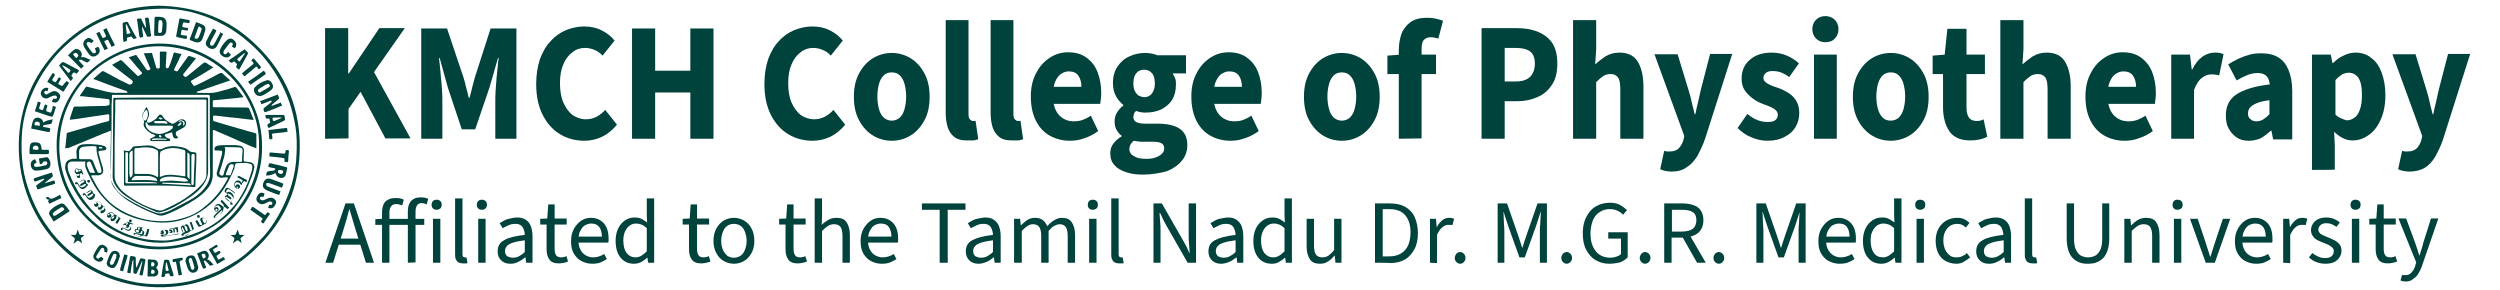 <?xml version="1.0" encoding="utf-8"?>
<!-- Generator: Adobe Illustrator 27.8.0, SVG Export Plug-In . SVG Version: 6.00 Build 0)  -->
<svg version="1.1" id="Layer_1" xmlns="http://www.w3.org/2000/svg" xmlns:xlink="http://www.w3.org/1999/xlink" x="0px" y="0px"
	 viewBox="0 0 746 86.6" style="enable-background:new 0 0 746 86.6;" xml:space="preserve">
<style type="text/css">
	.st0{fill:#00423C;}
	.st1{display:none;fill:#00423C;}
</style>
<g id="Layer_1_00000157992133978981142260000014706980995929162927_">
	<g>
		<path class="st0" d="M47.2,1.7c11.3,0.2,21,3.8,29,11.5C85.5,22,90,33,89.4,45.8c-0.4,9.9-4,18.7-10.7,26
			c-8.6,9.4-19.3,14.2-32,13.9C24.2,85.3,5.2,66.9,5.6,42.9C5.8,32,9.8,22.6,17.2,14.8C25.4,6.2,35.6,2,47.2,1.7z M47.8,2.6
			c-1.6,0.1-3.2,0.1-4.8,0.3c-2.3,0.2-4.6,0.7-6.8,1.3c-4.5,1.3-8.7,3.3-12.6,6.1c-3,2.2-5.7,4.7-8,7.6C13.1,21,11,24.5,9.4,28.3
			c-1.7,4-2.7,8.1-2.9,12.4c-0.1,2.3-0.1,4.6,0.1,6.8c0.2,2.9,0.8,5.7,1.7,8.4c1.3,4,3.1,7.8,5.5,11.2c2.1,3.1,4.6,5.8,7.5,8.2
			c2.7,2.2,5.6,4.1,8.8,5.6c3.4,1.6,7,2.7,10.7,3.4c2,0.3,4,0.5,6,0.5c1.4,0,2.8,0,4.1-0.1c1.2-0.1,2.4-0.2,3.6-0.4
			c2.6-0.4,5.2-1.1,7.7-2.2c1.4-0.6,2.8-1,4.1-1.8c2.9-1.6,5.7-3.2,8.1-5.5c1.5-1.4,3-2.9,4.4-4.4c1.6-1.8,2.9-3.8,4.1-5.8
			c1.7-2.9,3-5.9,4-9.1c1-3.2,1.5-6.4,1.6-9.7c0.1-2.6,0.1-5.2-0.3-7.8c-0.4-2.5-1-5-1.8-7.4c-0.8-2.3-1.8-4.5-3-6.7
			c-2.4-4.3-5.4-8.1-9.2-11.3C71.3,10,68.1,8,64.6,6.3c-2.5-1.2-5.2-2.1-7.9-2.8C53.8,2.9,50.8,2.5,47.8,2.6z"/>
		<path class="st1" d="M47.8,2.6c3,0,6,0.3,8.9,1c2.7,0.6,5.4,1.6,7.9,2.8c3.5,1.7,6.7,3.7,9.7,6.3c3.7,3.2,6.8,7,9.2,11.3
			c1.2,2.2,2.3,4.3,3,6.7c0.8,2.4,1.4,4.9,1.8,7.4c0.4,2.6,0.4,5.2,0.3,7.8c-0.1,3.3-0.7,6.5-1.6,9.7c-1,3.2-2.3,6.2-4,9.1
			c-1.2,2-2.5,4-4.1,5.8c-1.4,1.5-2.9,3-4.4,4.4c-2.4,2.3-5.2,4-8.1,5.5c-1.3,0.7-2.7,1.2-4.1,1.8c-2.5,1-5,1.7-7.7,2.2
			c-1.2,0.2-2.4,0.3-3.6,0.4c-1.4,0.1-2.8,0.2-4.1,0.1c-2,0-4-0.2-6-0.5c-3.7-0.6-7.3-1.7-10.7-3.4c-3.2-1.5-6.1-3.4-8.8-5.6
			c-2.9-2.4-5.4-5.1-7.5-8.2C11.4,63.7,9.5,60,8.3,56c-0.9-2.8-1.5-5.6-1.7-8.4c-0.1-2.3-0.2-4.6-0.1-6.8c0.2-4.3,1.3-8.4,2.9-12.4
			c1.6-3.8,3.7-7.3,6.3-10.5c2.3-2.9,5-5.4,8-7.6c3.9-2.8,8-4.8,12.6-6.1c2.2-0.6,4.5-1.1,6.8-1.3C44.7,2.7,46.2,2.6,47.8,2.6z
			 M78.2,43.7C78.3,27.1,64.3,13.1,47.9,13c-17.6-0.1-30.9,14.7-31,30.1c-0.1,8.8,3.1,16.4,9.3,22.6c6,5.9,13.3,8.8,21.7,8.8
			C64.6,74.3,78.3,60.2,78.2,43.7z M39.6,77.7c0.1,0,0.1,0,0.2,0c0,0.2,0,0.3,0,0.5c0,1,0,2.1,0,3.1c0,0.3,0.1,0.5,0.5,0.6
			s0.5-0.2,0.6-0.4c0.4-1,0.8-2,1.3-3c0-0.1,0.2-0.2,0.2-0.3c0,0,0.1,0,0.1,0.1c-0.3,1.3-0.6,2.6-0.9,3.9c0.3,0.1,0.5,0.2,0.6,0.2
			s0.4-0.1,0.4-0.2c0.3-1.5,0.6-2.9,0.8-4.4c0-0.1-0.1-0.3-0.2-0.3c-0.3-0.1-0.7-0.1-1-0.2s-0.4,0-0.4,0.2c-0.3,0.7-0.6,1.4-0.9,2.2
			c-0.1,0.1-0.2,0.2-0.2,0.3c0,0-0.1,0-0.1-0.1c0-0.6-0.1-1.2-0.1-1.8c0-0.4,0.1-0.9-0.1-1.2c-0.2-0.2-0.7-0.2-1.1-0.3h-0.1
			c-0.2,0-0.3,0-0.4,0.3c-0.3,1.4-0.5,2.9-0.8,4.3c-0.1,0.6,0.4,0.4,0.6,0.5c0.2,0.1,0.3,0,0.4-0.3c0.2-1.1,0.4-2.2,0.5-3.2
			C39.5,77.9,39.6,77.8,39.6,77.7z M43.6,8.2c0,0-0.1,0-0.1,0.1c-0.1-0.1-0.2-0.2-0.2-0.3c-0.3-0.5-0.5-1-0.8-1.6
			C42,5.5,42,5.4,41,5.6l0,0c-0.2,0-0.3,0.1-0.2,0.3c0.1,0.5,0.1,0.9,0.2,1.4c0.2,1.2,0.3,2.4,0.5,3.6c0,0.3,0.2,0.4,0.5,0.3
			c0.1,0,0.2-0.1,0.3-0.1c0.2,0,0.3-0.1,0.3-0.3c-0.1-0.8-0.2-1.5-0.3-2.3c0-0.2,0-0.3,0-0.5h0.1c0.1,0.1,0.2,0.2,0.2,0.4
			c0.3,0.6,0.6,1.2,0.9,1.9c0.4,0.8,0.2,0.8,1.2,0.6c0.3,0,0.4-0.2,0.3-0.5c-0.1-0.3-0.1-0.7-0.2-1c-0.2-1.3-0.4-2.6-0.5-3.8
			c-0.1-0.5-0.4-0.3-0.7-0.3s-0.4,0.2-0.4,0.5c0,0.2,0.1,0.4,0.1,0.6C43.4,7,43.5,7.6,43.6,8.2z M13.3,54.7l-0.1-0.1
			c0.1-0.1,0.2-0.2,0.3-0.3c0.5-0.4,1-0.7,1.4-1.1c0.9-0.7,0.9-0.7,0.5-1.7c0,0,0,0-0.1-0.1c-0.1,0-0.2,0-0.3,0.1
			c-1.4,0.5-2.8,0.9-4.3,1.4C10,53.2,10,53.2,10.3,54l0.1,0.1c0.9-0.3,1.8-0.6,2.7-0.9c0,0.1,0.1,0.1,0.1,0.2
			c-0.1,0.1-0.2,0.2-0.3,0.3c-0.6,0.5-1.3,0.9-1.9,1.4c-0.1,0.1-0.2,0.2-0.2,0.3c0.1,0.3,0.3,0.7,0.4,1c0,0,0.1,0,0.2,0
			c1.6-0.5,3.2-1,4.8-1.6c0.2-0.1,0.3-0.2,0.2-0.4c-0.2-0.7-0.2-0.7-0.8-0.5c-0.1,0-0.2,0.1-0.3,0.1C14.6,54.3,13.9,54.5,13.3,54.7z
			 M80.9,30l0.1,0.1c-0.1,0.1-0.2,0.2-0.3,0.3c-0.5,0.4-1.1,0.9-1.6,1.3c-0.7,0.5-0.6,0.5-0.4,1.3c0.1,0.3,0.3,0.4,0.6,0.2
			c1-0.4,1.9-0.8,2.9-1.1c0.6-0.2,1.3-0.5,1.9-0.8c-0.1-0.3-0.3-0.6-0.4-0.9c-1,0.4-1.9,0.7-2.7,1l-0.1-0.1c0.1-0.1,0.2-0.3,0.3-0.4
			c0.6-0.5,1.2-1,1.8-1.5c0.1-0.1,0.2-0.3,0.2-0.4c-0.1-0.3-0.2-0.6-0.4-1c-1.8,0.7-3.5,1.3-5.3,2c0.1,0.3,0.2,0.6,0.4,0.9
			C79,30.7,80,30.4,80.9,30z M49.7,7.8L49.7,7.8c0-0.3,0-0.7,0-1c-0.1-0.8-0.5-1.6-1.5-1.7c-0.5,0-0.9-0.1-1.4-0.1
			c-0.6,0-0.6,0-0.7,0.6c0,0.1,0,0.1,0,0.2c0,1.3-0.1,2.7-0.1,4c0,0.2,0,0.4,0,0.5c-0.1,0.3,0,0.4,0.3,0.4c0.6,0,1.2,0.1,1.8,0
			c0.8-0.1,1.4-0.7,1.5-1.4C49.6,8.8,49.7,8.3,49.7,7.8z M15,38.3c-0.7-0.1-1.3-0.3-2-0.4c-0.4-0.1-0.3-0.3-0.2-0.4
			c0.1-0.1,0.2-0.2,0.4-0.2c0.6-0.1,1.1-0.2,1.7-0.3c0.1,0,0.4-0.1,0.4-0.2c0.1-0.4,0.2-0.7,0.3-1.2c-1,0.2-2,0.2-2.7,1
			c-0.1-0.2-0.1-0.3-0.2-0.5c-0.2-0.5-0.9-1-1.6-1c-0.6,0-1.1,0.3-1.3,0.9c-0.3,0.8-0.4,1.6-0.6,2.3c0.1,0,0.1,0.1,0.2,0.1
			c1.5,0.3,3,0.6,4.4,0.9C14.8,39.4,14.8,39.4,15,38.3z M58.5,6.6c-0.6,1.7-1.2,3.4-1.8,5.1c0,0.1,0.1,0.3,0.2,0.3
			c0.4,0.2,0.9,0.3,1.3,0.5c1,0.4,1.9,0.1,2.3-0.9c0.3-0.8,0.6-1.6,0.8-2.4c0.2-0.8-0.1-1.5-0.9-1.9C59.8,7,59.2,6.8,58.5,6.6z
			 M82.1,51.6c0.1,0.1,0.1,0.2,0.1,0.3c0.2,0.7,0.8,1.2,1.6,1.2c0.8,0,1.2-0.3,1.4-1.1c0.2-0.6,0.3-1.2,0.4-1.8
			c0-0.1-0.1-0.3-0.2-0.3c-1.5-0.4-3-0.7-4.5-1.1c-0.8-0.2-0.7-0.1-0.9,0.6c-0.1,0.3,0,0.4,0.3,0.5c0.5,0.1,1,0.2,1.5,0.3
			c0.1,0,0.2,0.1,0.3,0.2c-0.1,0.1-0.2,0.3-0.3,0.4c0.1,0.2-0.1,0.2-0.2,0.2c-0.5,0.1-1,0.1-1.5,0.2c-0.2,0-0.4,0.1-0.5,0.3
			c-0.1,0.3-0.2,0.6-0.2,1C80.4,52.3,81.3,52.3,82.1,51.6z M20.8,63c-0.5-0.6-0.9-1.3-1.4-1.9c-0.3-0.4-0.9-0.6-1.4-0.4
			c-1.1,0.4-2.1,1.1-3,2c-0.4,0.4-0.5,0.9-0.2,1.4c0.4,0.7,0.8,1.3,1.2,1.9C17.6,65.1,19.2,64,20.8,63z M24.2,17.1
			c0-0.1,0-0.2,0-0.2c0.4-1-0.4-1.9-1.1-2.1c-0.2-0.1-0.6-0.1-0.8,0c-0.9,0.4-1.4,1.1-2.1,1.8c1.3,1.4,2.6,2.7,3.9,4
			c0.3-0.3,0.6-0.5,0.8-0.8c-0.4-0.5-0.8-0.9-1.2-1.3c-0.1-0.1-0.2-0.3-0.3-0.5c0.2,0,0.4-0.1,0.6-0.1s0.3,0.1,0.5,0.2
			c0.4,0.2,0.8,0.4,1.2,0.6c0.1,0,0.3,0.1,0.4,0c0.3-0.2,0.5-0.5,0.8-0.8C26,17.6,25.3,16.8,24.2,17.1z M29.7,9.5
			c-0.2,0.1-0.4,0.2-0.6,0.3c-0.4,0.1-0.4,0.3-0.2,0.6c0.5,0.9,0.9,1.8,1.3,2.7c0.3,0.7,0.6,1.3,1,2c0.4-0.2,0.7-0.3,1-0.5
			c-0.3-0.5-0.5-1-0.8-1.5c-0.3-0.7-0.3-0.6,0.3-1c0.3-0.2,0.5-0.1,0.7,0.2c0.3,0.6,0.6,1.2,0.9,1.8c0.3-0.2,0.7-0.3,1-0.5
			c-0.8-1.7-1.6-3.4-2.5-5.1c-0.4,0.2-0.7,0.4-1,0.5c0.3,0.5,0.5,1,0.7,1.5c0.2,0.3,0.2,0.6-0.2,0.7c-0.1,0-0.1,0.1-0.1,0.1
			c-0.5,0.3-0.5,0.2-0.8-0.3C30.2,10.4,29.9,10,29.7,9.5z M79.9,23.9c-0.2,0-0.3,0-0.3,0c-1.3,0.4-2.4,1-3.4,2
			c-0.3,0.3-0.4,0.8-0.3,1.2c0.4,1.3,1.5,1.8,2.7,1.2c0.2-0.1,0.4-0.2,0.6-0.3c0.6-0.4,1.3-0.8,1.9-1.3c0.5-0.4,0.6-1,0.3-1.7
			C81.1,24.5,80.6,24,79.9,23.9z M84.1,56c0.1-0.3,0.2-0.6,0.3-0.8c0.1-0.2,0-0.3-0.2-0.4c-1.2-0.4-2.4-0.9-3.5-1.3
			c-0.9-0.3-1.7,0-2.1,0.9c-0.1,0.2-0.1,0.4-0.2,0.5c-0.2,0.6,0,1.2,0.5,1.6c0.3,0.2,0.6,0.3,0.9,0.5c1.1,0.4,2.3,0.8,3.4,1.3
			c0.1-0.4,0.3-0.7,0.4-1.1c-1.2-0.4-2.4-0.9-3.5-1.3c-0.2-0.1-0.4-0.1-0.6-0.3c-0.1-0.2-0.2-0.4-0.2-0.6c0-0.3,0.2-0.4,0.5-0.3
			c0.3,0.1,0.6,0.1,0.9,0.2C81.9,55.2,83,55.6,84.1,56z M11.9,49c0.3,0,0.5-0.1,0.6-0.1s0.2-0.2,0.2-0.2c0.1-0.1,0.1-0.3,0.2-0.3
			c0.3-0.1,0.7-0.1,0.9,0c0.4,0.2,0.2,0.9-0.2,1.1c-0.4,0.1-0.9,0.2-1.3,0.3c-0.5,0.1-1.1,0.2-1.6,0.2c-0.3,0-0.6-0.1-0.6-0.4
			c0-0.3,0.1-0.5,0.4-0.7c0.1,0,0.2-0.1,0.3-0.1c-0.1-0.4-0.3-0.7-0.4-1.1c-1,0.3-1.4,1-1.3,1.8c0.1,1,0.8,1.7,1.7,1.6
			c0.9-0.1,1.9-0.2,2.8-0.4c0.6-0.1,1.1-0.5,1.3-1.1c0.2-0.8,0-1.6-0.6-2.3c-0.1-0.1-0.2-0.2-0.4-0.2c-0.8,0.1-1.6,0.3-2.4,0.4
			C11.7,47.9,11.8,48.5,11.9,49z M65.6,9.6c-0.1,0.1-0.1,0.2-0.2,0.2c-0.4,0.8-0.8,1.6-1.3,2.4c-0.2,0.3-0.4,0.7-0.6,1
			c-0.2,0.3-0.4,0.5-0.8,0.3c-0.3-0.1-0.4-0.4-0.3-0.8c0.1-0.2,0.1-0.3,0.2-0.5c0.5-0.9,0.9-1.7,1.4-2.6c0.4-0.7,0.5-0.6-0.4-1
			c-0.2-0.1-0.4-0.1-0.5,0.1c-0.6,1.1-1.2,2.3-1.8,3.4c-0.2,0.4-0.3,1,0,1.4c0.4,0.7,1.1,1,1.8,1s1.1-0.4,1.4-1
			c0.3-0.5,0.5-1,0.8-1.5c0.3-0.7,0.7-1.3,1-2C66.2,9.9,65.9,9.8,65.6,9.6z M40.8,11.4c0-0.1,0-0.1,0-0.2C40,9.6,39.1,8,38.3,6.5
			c-0.1-0.1-0.3-0.2-0.4-0.2c-0.3,0-0.5,0.1-0.8,0.2S36.7,6.7,36.7,7c0.1,1.3,0.1,2.6,0.1,3.9c0,0.4,0,0.8,0.1,1.2
			c0,0.1,0.1,0.2,0.1,0.2c0.3-0.1,0.6-0.1,0.9-0.3c0.1-0.1,0-0.4,0.1-0.6c0-0.1,0-0.3,0.1-0.4c0.3-0.1,0.7-0.2,1.1-0.3
			c0.1,0,0.3,0.1,0.3,0.2c0.3,0.6,0.3,0.6,1,0.4C40.5,11.4,40.6,11.4,40.8,11.4z M11.7,46c0.7,0,1.4,0,2,0c0.9,0,0.8,0.2,0.8-0.9
			c0-0.3-0.1-0.4-0.4-0.4c-0.4,0-0.8,0-1.3,0s-0.5,0-0.5-0.5c0-0.7-0.1-1.4-0.9-1.6c-0.4-0.2-1-0.2-1.5-0.1C9.4,42.5,9,43,9,43.7
			c0,0.6,0,1.3-0.1,1.9C8.9,45.9,9,46,9.3,46C10.1,46,10.9,46,11.7,46z M80,38.1c0.1,0,0.2-0.1,0.3-0.1c1.5-0.7,2.9-1.4,4.4-2.1
			c0.6-0.3,0.6-0.3,0.4-1c0-0.1-0.1-0.3-0.1-0.4c0-0.3-0.2-0.4-0.5-0.4c-1.5,0-3,0-4.5,0c-0.8,0-0.8,0-0.6,0.7v0.1
			c0,0.2,0.2,0.3,0.4,0.3c0.6-0.1,0.6-0.1,0.8,0.5c0,0.1,0,0.1,0,0.2c0.2,0.7,0.1,0.6-0.4,0.8c-0.1,0.1-0.3,0.2-0.3,0.3
			C79.8,37.4,79.9,37.7,80,38.1z M68.2,18.1c0.2,0.2,0.4,0.2,0.5,0.4c0.3,0.3,0.6,0.4,0.9,0c0.2-0.2,0.4-0.2,0.6,0
			c0.1,0.1,0.2,0.2,0.3,0.3c0.5,0.5,0.5,0.5,0.1,1c-0.1,0.1-0.1,0.3,0,0.3c0.2,0.2,0.5,0.4,0.8,0.7c0.2-0.3,0.3-0.4,0.4-0.6
			c0.7-1.3,1.4-2.5,2.1-3.8c0.3-0.6,0.3-0.6-0.2-1.1c-0.1-0.1-0.3-0.2-0.4-0.4c-0.2-0.2-0.3-0.2-0.5,0c-0.9,0.7-1.9,1.3-2.8,2
			C69.4,17.3,68.9,17.7,68.2,18.1z M23.6,21.1c-0.2-0.1-0.3-0.2-0.5-0.3c-1.3-0.7-2.5-1.3-3.8-2c-0.9-0.5-0.9-0.5-1.5,0.3
			c-0.1,0.1-0.1,0.1-0.2,0.2c-0.2,0.2-0.2,0.3,0,0.5c0.9,1.2,1.8,2.4,2.7,3.6c0.2,0.3,0.4,0.5,0.6,0.8c0.2-0.2,0.3-0.4,0.4-0.5
			c0.3-0.3,0.4-0.5,0-0.8c-0.1-0.1-0.2-0.3-0.2-0.4c0.2-0.3,0.5-0.6,0.7-0.9c0,0,0.2,0,0.3,0.1c0.2,0.1,0.4,0.2,0.6,0.3
			C23.1,21.6,23.3,21.4,23.6,21.1z M55.8,10.7c-0.4-0.1-0.9-0.2-1.4-0.3c-0.3-0.1-0.6-0.2-0.4-0.6c0.1-0.2,0.1-0.4,0.1-0.6
			c0-0.3,0.2-0.5,0.5-0.4C55,9,55.4,9.1,55.7,9.1c0.5,0.1,0.3-0.3,0.4-0.5c0.1-0.2-0.1-0.3-0.3-0.3c-0.4-0.1-0.8-0.2-1.2-0.2
			c-0.2,0-0.3-0.2-0.2-0.4c0.1-0.3,0.2-0.6,0.3-1c0,0,0.1,0,0.2,0c0.4,0.1,0.9,0.1,1.3,0.2c0.5,0.1,0.4-0.3,0.4-0.5
			C56.7,6.2,56.7,6,56.4,6c-0.8-0.1-1.6-0.3-2.5-0.5c-0.3-0.1-0.3,0-0.4,0.3c-0.3,1.6-0.6,3.2-0.9,4.8c-0.1,0.3,0,0.4,0.3,0.5
			c0.6,0.1,1.3,0.2,1.9,0.4C55.8,11.7,55.8,11.7,55.8,10.7C55.9,10.8,55.9,10.8,55.8,10.7z M46.6,79.8
			C46.6,79.8,46.7,79.8,46.6,79.8c0.5-0.4,0.6-0.9,0.5-1.4s-0.6-0.8-1.1-0.9c-0.4,0-0.9,0-1.3-0.1c-0.4-0.1-0.5,0.2-0.6,0.5
			c0,0.1,0,0.2,0,0.4c0,1.3-0.1,2.6-0.1,3.9c0,0.3,0.1,0.3,0.3,0.3c0.5,0,1.1,0,1.6,0c0.9,0,1.5-0.7,1.3-1.6
			C47.1,80.5,46.8,80.2,46.6,79.8z M15.8,31.6c-0.1,0.3-0.2,0.6-0.3,0.8c-0.5,1.3-0.1,1.1-1.5,0.7c-0.3-0.1-0.3-0.2-0.3-0.5
			c0.1-0.2,0.2-0.5,0.2-0.7c0.2-0.7,0.2-0.7-0.6-0.9c-0.1,0.3-0.2,0.5-0.3,0.8c-0.3,1-0.3,1-1.2,0.6c-0.2-0.1-0.3-0.2-0.2-0.5
			c0.1-0.4,0.2-0.8,0.4-1.2c0.2-0.4-0.1-0.4-0.4-0.5c-0.3-0.1-0.4-0.1-0.5,0.2c-0.2,0.6-0.4,1.1-0.5,1.7c-0.1,0.3-0.2,0.6-0.3,0.9
			c1.5,0.5,3,1,4.5,1.5c0.8,0.3,0.8,0.2,1.1-0.6c0.2-0.7,0.5-1.4,0.7-2.2C16.4,31.9,16.1,31.8,15.8,31.6z M19.8,24.2
			c-0.2,0.2-0.3,0.5-0.5,0.7c-0.6,1-0.6,0.9-1.6,0.3c-0.2-0.2-0.3-0.3-0.1-0.5c0.2-0.3,0.4-0.7,0.6-1c0-0.1,0.1-0.2,0-0.3
			c-0.3-0.4-0.6-0.3-0.8,0c-0.1,0.1-0.1,0.2-0.2,0.4c-0.5,0.9-0.6,0.9-1.4,0.3l0,0c0-0.1-0.1-0.3-0.1-0.4c0.1-0.3,0.3-0.5,0.5-0.8
			c0.4-0.7,0.4-0.7-0.3-1.1h-0.1c-0.5,0.8-1.1,1.7-1.6,2.6c1.6,1,3.2,2,4.8,3c0.4-0.7,0.8-1.3,1.3-2C20.7,24.6,20.7,24.6,19.8,24.2
			C19.9,24.2,19.9,24.2,19.8,24.2z M70.1,14.4c0.6-0.8,0.5-1.6-0.1-2.2c-0.8-0.7-1.5-0.9-2.2-0.3c-0.9,0.7-1.5,1.6-2,2.6
			c-0.5,0.8-0.3,1.4,0.4,2.1c0.9,0.8,2.2,0.6,2.7-0.3c-0.3-0.3-0.5-0.6-0.8-0.8c-0.2,0.2-0.3,0.3-0.4,0.4c-0.2,0.2-0.5,0.3-0.8,0.2
			c-0.3-0.2-0.2-0.5-0.2-0.7c0-0.1,0.1-0.2,0.2-0.4c0.3-0.4,0.6-0.8,0.9-1.2c0.2-0.3,0.5-0.6,0.7-0.9c0.2-0.2,0.5-0.3,0.8-0.1
			s0.3,0.4,0.1,0.7c-0.1,0.1-0.1,0.2-0.2,0.4C69.5,14.1,69.8,14.2,70.1,14.4z M28,12.2c-0.5-0.5-1-0.8-1.4-0.8
			c-1.4,0.1-2.2,1.5-1.5,2.7c0.4,0.7,0.9,1.4,1.4,2.1c0.7,0.9,1.6,1,2.4,0.4s1.1-1.4,0.6-2.3c-0.1-0.1-0.2-0.2-0.3-0.2
			c-0.3,0.1-0.6,0.3-0.9,0.4c0.1,0.3,0.3,0.5,0.3,0.8c0.1,0.4-0.1,0.7-0.5,0.7c-0.2,0-0.5-0.2-0.7-0.4c-0.5-0.6-0.9-1.2-1.3-1.8
			c-0.1-0.1-0.2-0.3-0.2-0.4c-0.1-0.3-0.1-0.5,0.2-0.7c0.2-0.1,0.5-0.1,0.7,0c0.2,0,0.3,0.2,0.4,0.3C27.5,12.7,27.7,12.5,28,12.2z
			 M15.9,29.4c-0.1,0.3-0.2,0.5-0.3,0.8c0,0.1,0,0.2,0.1,0.3c0.5,0.3,1.3,0.3,1.7-0.2c0.2-0.3,0.4-0.7,0.6-1.1s0-0.8-0.3-1.2
			c-0.6-0.7-1.4-0.9-2.2-0.5c-0.4,0.2-0.7,0.4-1.1,0.6c-0.3,0.1-0.6,0.2-0.9,0c-0.1-0.1-0.2-0.4-0.2-0.6c0-0.1,0.3-0.2,0.5-0.3
			c0.1,0,0.3,0,0.5,0.1c0.1-0.2,0.2-0.4,0.2-0.6c0.1-0.3,0-0.4-0.3-0.4c-1-0.2-2.1,0.9-1.9,1.9c0.2,0.9,1.1,1.4,2,1.2
			c0.4-0.1,0.7-0.4,1.1-0.5c0.4-0.1,0.8-0.2,1.2-0.3c0.3,0,0.5,0.2,0.5,0.6s-0.3,0.5-0.6,0.4C16.3,29.5,16.1,29.5,15.9,29.4z M80,62
			c1,0.4,1.6,0.1,2.1-0.9c0.2-0.5,0.2-1-0.1-1.4c-0.4-0.5-0.9-0.8-1.5-0.6c-0.5,0.1-1.1,0.4-1.6,0.6c-0.4,0.2-0.8,0.3-1.2,0
			c-0.1-0.1-0.2-0.4-0.2-0.6c0.1-0.1,0.3-0.2,0.5-0.3c0.2,0,0.3,0.1,0.5,0.1c0.1-0.3,0.2-0.5,0.3-0.8c0-0.1,0-0.2-0.1-0.3
			c-0.6-0.3-1.3-0.4-1.7,0.3c-0.2,0.3-0.3,0.6-0.5,0.9c-0.2,0.6-0.1,1.1,0.4,1.5c0.7,0.7,1.5,0.7,2.6,0.1c0.3-0.2,0.6-0.3,0.9-0.4
			c0.2,0,0.5,0.1,0.7,0.3c0.1,0.1,0.1,0.4,0,0.5c-0.1,0.3-0.4,0.2-0.6,0.2c-0.1,0-0.3,0-0.3,0.1C80.2,61.4,80.1,61.7,80,62z
			 M58.8,75.6c0.1,0.2,0.1,0.3,0.2,0.5c0.4,1.1,0.9,2.3,1.3,3.4c0.3,0.9,0.3,0.9,1.2,0.4c0,0,0,0,0-0.1c-0.2-0.5-0.4-1-0.6-1.6
			c0-0.1,0-0.4,0-0.4c0.1-0.1,0.3-0.1,0.4,0c0.1,0,0.2,0.2,0.3,0.3c0.3,0.3,0.6,0.7,0.9,1c0.1,0.1,0.2,0.2,0.3,0.2
			c0.3-0.1,0.5-0.2,0.9-0.3c-0.6-0.7-1-1.4-1.9-1.6c0.1-0.2,0.2-0.3,0.3-0.4c0.3-0.5,0.3-1.1-0.1-1.6c-0.3-0.5-0.8-0.6-1.4-0.5
			C60,75.1,59.5,75.3,58.8,75.6z M55.4,77.7L55.4,77.7c0.2,0.9,0.4,1.9,0.8,2.7c0.1,0.3,0.5,0.7,0.9,0.8c1.1,0.4,2.3-0.6,2-1.8
			c-0.2-0.9-0.5-1.8-0.9-2.7c-0.3-0.7-0.9-0.8-1.7-0.5C55.7,76.5,55.4,77,55.4,77.7z M35.8,76.4c-0.1-0.3-0.2-0.6-0.3-0.9
			c-0.6-0.9-2-1-2.6,0c-0.5,0.8-0.8,1.7-1.1,2.6c-0.2,0.6,0.1,1.2,0.7,1.5c0.7,0.4,1.4,0.4,1.8-0.1c0.3-0.3,0.5-0.7,0.7-1.2
			C35.3,77.8,35.6,77.1,35.8,76.4z M51.7,82.4c0-0.1,0-0.2-0.1-0.3c-0.4-1.3-0.8-2.6-1.2-3.8c-0.2-0.8-0.2-0.8-1-0.7
			c-0.6,0-0.6,0-0.7,0.6c-0.2,1.4-0.5,2.8-0.7,4.2c0,0.1,0,0.2,0.1,0.3c0.4,0.3,1-0.1,1-0.5c0-0.1,0.1-0.4,0.1-0.4
			c0.3-0.1,0.7-0.1,1-0.1c0.1,0,0.2,0.2,0.2,0.3c0.2,0.6,0.2,0.6,0.8,0.5C51.5,82.4,51.6,82.4,51.7,82.4z M80.4,46.7
			c1.3,0.1,2.6,0.2,3.9,0.3c0.7,0.1,0.8,0.1,0.7,0.9l0,0c-0.1,0.2,0,0.3,0.2,0.3c0.1,0,0.2,0,0.4,0.1c0.3,0,0.4,0,0.5-0.4
			c0-0.9,0.1-1.8,0.2-2.7c0-0.3,0-0.5-0.3-0.5c-0.2,0-0.6-0.2-0.7,0.3c-0.1,0.8-0.1,0.8-0.9,0.7c-0.1,0-0.1,0-0.2,0
			c-1.1-0.1-2.2-0.2-3.3-0.3c-0.3,0-0.4,0.1-0.4,0.4C80.4,46.1,80.4,46.4,80.4,46.7z M62.3,74.4c0.9,1.5,1.7,2.9,2.6,4.3
			c0.8-0.5,1.6-1,2.4-1.4c-0.1-0.1-0.1-0.2-0.2-0.3c-0.1-0.4-0.3-0.4-0.7-0.2c-0.3,0.2-0.6,0.4-0.9,0.5c-0.1,0-0.3,0-0.3,0
			c-0.2-0.3-0.5-0.6-0.5-1c0-0.1,0.4-0.3,0.6-0.5c0.1-0.1,0.2-0.1,0.3-0.2c0.3-0.1,0.3-0.3,0.2-0.6c-0.2-0.3-0.4-0.2-0.6-0.1
			c-0.1,0.1-0.3,0.2-0.4,0.2c-0.6,0.4-0.6,0.4-1-0.3c-0.2-0.3-0.1-0.5,0.2-0.7c0.4-0.2,0.7-0.4,1.1-0.6c-0.3-0.7-0.3-0.7-0.9-0.3
			c-0.1,0.1-0.2,0.1-0.3,0.2C63.3,73.7,62.8,74,62.3,74.4z M30.2,76.6c-0.1,0.1-0.2,0.2-0.3,0.3c-0.2,0.3-0.4,0.4-0.8,0.3
			c-0.4-0.2-0.3-0.5-0.2-0.8c0.4-0.8,0.9-1.5,1.4-2.2c0.1-0.1,0.4-0.2,0.6-0.1c0.1,0,0.2,0.3,0.3,0.5c0,0.2,0,0.4,0,0.6
			c0.3,0.1,0.6,0.2,0.8,0.3c0.4-0.9,0.2-1.5-0.5-2c-0.8-0.5-1.5-0.5-2,0.2s-1,1.4-1.3,2.1c-0.5,1-0.2,1.7,0.8,2.2
			c0.7,0.4,1.5,0.2,1.9-0.5c0-0.1,0-0.2,0-0.3C30.7,76.9,30.5,76.8,30.2,76.6z M78.6,66.7c0.7-0.9,1.3-1.9,2-2.8
			c-0.3-0.2-0.5-0.4-0.8-0.5c-0.1,0.1-0.2,0.2-0.2,0.3c-0.5,0.6-0.5,0.6-1.1,0.2l0,0c-1-0.7-1.9-1.3-2.9-2c-0.1-0.1-0.3-0.1-0.4,0
			c-0.2,0.2-0.4,0.5-0.5,0.8c1.2,0.8,2.3,1.6,3.4,2.4c0.3,0.2,0.3,0.3,0.1,0.6c-0.4,0.6-0.5,0.5,0.2,1
			C78.4,66.6,78.5,66.6,78.6,66.7z M75,18c0.2,0.2,0.3,0.4,0.4,0.5c0.2,0.2,0.2,0.4,0,0.6c-0.3,0.3-0.7,0.5-1,0.8
			c-0.7,0.6-1.5,1.3-2.3,1.9c0.3,0.3,0.5,0.6,0.7,0.9c0.1-0.1,0.2-0.1,0.3-0.2c1-0.8,2-1.7,3-2.5c0.3-0.2,0.4-0.2,0.6,0
			c0.5,0.6,0.4,0.6,1,0.1c0,0,0.1-0.1,0.1-0.2c-0.6-0.7-1.1-1.3-1.7-2C75.7,17.4,75.7,17.4,75,18z M80.1,38.8
			c0.1,0.8,0.1,1.5,0.2,2.3c0.1,0.6,0.2,0.6,0.8,0.4c0.1,0,0.2-0.2,0.2-0.3c0-0.3,0-0.5-0.1-0.8c-0.1-0.6-0.1-0.6,0.5-0.6
			c1-0.1,1.9-0.2,2.9-0.3c0.4,0,0.8-0.1,1.2-0.2c0-0.3-0.1-0.6-0.1-0.9c0-0.2-0.1-0.3-0.3-0.2c-0.3,0.1-0.7,0.1-1,0.1
			C83,38.5,81.6,38.7,80.1,38.8z M54.3,82c0-0.2,0-0.3-0.1-0.5c-0.2-1.1-0.4-2.2-0.6-3.2c-0.1-0.3,0-0.4,0.3-0.5
			c0.6-0.2,0.6-0.2,0.6-0.8c0,0,0-0.1-0.1-0.1s-0.1,0-0.2,0c-0.8,0.1-1.6,0.3-2.4,0.4c-0.3,0.1-0.4,0.2-0.3,0.5
			c0.1,0.4,0.2,0.4,0.5,0.4c0.5-0.1,0.6-0.1,0.6,0.4c0.1,0.4,0.1,0.7,0.2,1.1c0.1,0.8,0.3,1.6,0.5,2.5C53.7,82.1,54,82,54.3,82z
			 M78.7,21.1c-1.5,1.1-3,2.1-4.6,3.2c0.2,0.3,0.4,0.6,0.7,0.9c0.1-0.1,0.2-0.1,0.3-0.2c1.2-0.8,2.4-1.7,3.6-2.5
			c0.8-0.6,0.8-0.6,0.2-1.4C78.8,21.2,78.8,21.2,78.7,21.1z M23.2,68.5c-0.2,0.5-0.3,0.8-0.4,1.2c-0.1,0.3-0.2,0.4-0.5,0.4
			c-0.4,0-0.7,0-1.2,0c0.4,0.3,0.7,0.5,1,0.8c0.2,0.2,0.3,0.3,0.2,0.6c-0.1,0.4-0.3,0.8-0.4,1.2c0.4-0.3,0.7-0.5,1-0.7
			s0.5-0.2,0.8,0c0.2,0.2,0.5,0.4,0.8,0.6c0-0.4-0.1-0.8-0.3-1.2c-0.1-0.2-0.1-0.4,0.1-0.5c0.3-0.2,0.6-0.5,0.9-0.7
			c-0.4-0.1-0.8-0.1-1.1-0.1c-0.3,0-0.4-0.1-0.5-0.4S23.4,69,23.2,68.5z M70.9,68.5c-0.2,0.5-0.3,0.8-0.4,1.2
			c-0.1,0.3-0.2,0.4-0.5,0.4c-0.4,0-0.7,0-1.1,0c0.3,0.3,0.6,0.5,0.9,0.7s0.3,0.3,0.2,0.6c-0.1,0.4-0.3,0.7-0.4,1.2
			c0.4-0.3,0.7-0.5,1-0.7c0.3-0.3,0.5-0.2,0.8,0s0.6,0.4,0.8,0.6c0-0.4-0.1-0.8-0.3-1.1c-0.1-0.2,0-0.4,0.2-0.5
			c0.3-0.2,0.6-0.5,1-0.8c-0.5,0-0.9,0-1.2,0c-0.3,0-0.4-0.1-0.5-0.4C71.2,69.4,71,69,70.9,68.5z M37.1,75.9c-0.5,1.5-0.9,3-1.4,4.6
			c0,0.1,0.1,0.2,0.2,0.3c0.1,0.1,0.3,0.1,0.4,0.1c0.2,0.1,0.3,0,0.4-0.2c0.3-0.9,0.6-1.8,0.8-2.7c0.2-0.6,0.3-1.2,0.5-1.8
			C37.7,76.1,37.4,76,37.1,75.9z M17.9,58.1c-0.2,0.1-0.3,0.1-0.5,0.2c-0.5,0.2-1.1,0.5-1.6,0.8c-0.3,0.1-0.8,0.3-1-0.1
			c-0.3-0.5-0.7-0.2-1.1-0.2c0,0.6,0.5,0.6,0.9,0.7l0.1,0.1c-0.1,0.1-0.3,0.1-0.4,0.2c0.1,0.3,0.3,0.6,0.4,0.9
			c1.2-0.6,2.4-1.1,3.6-1.7C18.2,58.7,18.1,58.5,17.9,58.1z"/>
		<path class="st0" d="M78.2,43.7c0.2,16.5-13.5,30.6-30.3,30.7c-8.4,0.1-15.7-2.9-21.7-8.8c-6.3-6.2-9.4-13.7-9.3-22.6
			c0.1-15.3,13.3-30.1,31-30C64.3,13.1,78.3,27.1,78.2,43.7z M77.3,43.7c0.4-16-13.4-29.9-29.9-29.9c-15.8,0.1-29.7,12.9-29.7,30
			c0,16.2,13.4,29.9,30.1,29.8C63.7,73.6,77.6,60.1,77.3,43.7z"/>
		<path class="st0" d="M39.6,77.7c0,0.1-0.1,0.2-0.1,0.3c-0.2,1.1-0.4,2.1-0.5,3.2c0,0.3-0.1,0.4-0.4,0.3c-0.2-0.1-0.7,0.1-0.6-0.5
			c0.3-1.4,0.6-2.9,0.8-4.3c0-0.2,0.2-0.3,0.4-0.3h0.1c0.4,0.1,0.9,0.1,1.1,0.3c0.2,0.2,0.1,0.8,0.1,1.2c0,0.6,0.1,1.2,0.1,1.8
			c0,0,0.1,0,0.1,0.1c0.1-0.1,0.2-0.2,0.2-0.3c0.3-0.7,0.6-1.4,0.9-2.2c0.1-0.2,0.2-0.3,0.4-0.2c0.3,0.1,0.7,0.1,1,0.2
			c0.1,0,0.2,0.2,0.2,0.3c-0.3,1.5-0.5,2.9-0.8,4.4c0,0.1-0.2,0.2-0.4,0.2s-0.4-0.1-0.6-0.2c0.3-1.3,0.6-2.6,0.9-3.9
			c0,0-0.1,0-0.1-0.1c-0.1,0.1-0.2,0.2-0.2,0.3c-0.4,1-0.8,2-1.3,3c-0.1,0.3-0.2,0.5-0.6,0.4c-0.4-0.1-0.5-0.3-0.5-0.6
			c0-1,0-2.1,0-3.1c0-0.2,0-0.3,0-0.5C39.7,77.7,39.7,77.7,39.6,77.7z"/>
		<path class="st0" d="M43.6,8.2c-0.1-0.6-0.1-1.2-0.2-1.8c0-0.2-0.1-0.4-0.1-0.6c-0.1-0.3,0-0.5,0.4-0.5c0.3,0,0.6-0.2,0.7,0.3
			c0.2,1.3,0.4,2.6,0.5,3.8c0,0.3,0.1,0.7,0.2,1c0,0.3,0,0.4-0.3,0.5c-1,0.1-0.8,0.2-1.2-0.6c-0.3-0.6-0.6-1.2-0.9-1.9
			c-0.1-0.1-0.1-0.2-0.2-0.4h-0.1c0,0.2,0,0.3,0,0.5c0.1,0.8,0.2,1.5,0.3,2.3c0,0.2,0,0.3-0.3,0.3c-0.1,0-0.2,0-0.3,0.1
			c-0.3,0.1-0.4-0.1-0.5-0.3c-0.2-1.2-0.3-2.4-0.5-3.6C41,6.8,41,6.4,40.9,5.9c0-0.2,0-0.3,0.2-0.3l0,0c1-0.2,1-0.2,1.4,0.8
			c0.2,0.5,0.5,1,0.8,1.6c0.1,0.1,0.2,0.2,0.2,0.3C43.5,8.2,43.5,8.2,43.6,8.2z"/>
		<path class="st0" d="M13.3,54.7c0.7-0.2,1.3-0.4,2-0.6c0.1,0,0.2-0.1,0.3-0.1c0.7-0.2,0.7-0.2,0.8,0.5c0.1,0.2,0,0.3-0.2,0.4
			c-1.6,0.5-3.2,1-4.8,1.6c-0.1,0-0.2,0-0.2,0c-0.2-0.3-0.3-0.7-0.4-1c0-0.1,0.1-0.2,0.2-0.3c0.6-0.5,1.3-0.9,1.9-1.4
			c0.1-0.1,0.2-0.2,0.3-0.3c0-0.1-0.1-0.1-0.1-0.2c-0.9,0.3-1.8,0.6-2.7,0.9l-0.1-0.1c-0.4-0.8-0.4-0.8,0.5-1.1
			c1.4-0.5,2.8-0.9,4.3-1.4c0.1,0,0.2-0.1,0.3-0.1c0,0,0,0,0.1,0.1c0.4,1,0.4,1-0.5,1.7c-0.5,0.4-1,0.7-1.4,1.1
			C13.5,54.5,13.4,54.6,13.3,54.7C13.2,54.6,13.3,54.7,13.3,54.7z"/>
		<path class="st0" d="M80.9,30C80,30.4,79,30.7,78,31.1c-0.1-0.3-0.2-0.6-0.4-0.9c1.8-0.7,3.5-1.3,5.3-2c0.1,0.4,0.3,0.7,0.4,1
			c0,0.1-0.1,0.3-0.2,0.4c-0.6,0.5-1.2,1-1.8,1.5c-0.1,0.1-0.2,0.2-0.3,0.4l0.1,0.1c0.9-0.3,1.8-0.7,2.7-1c0.1,0.3,0.2,0.6,0.4,0.9
			c-0.7,0.3-1.3,0.5-1.9,0.8c-1,0.4-1.9,0.7-2.9,1.1c-0.3,0.1-0.5,0.1-0.6-0.2c-0.3-0.8-0.3-0.8,0.4-1.3c0.5-0.4,1.1-0.9,1.6-1.3
			c0.1-0.1,0.2-0.2,0.3-0.3C81,30.1,80.9,30.1,80.9,30z"/>
		<path class="st0" d="M49.7,7.8c0,0.5-0.1,1-0.1,1.5c-0.1,0.8-0.7,1.4-1.5,1.4c-0.6,0-1.2,0-1.8,0c-0.2,0-0.3-0.1-0.3-0.4
			c0-0.2,0-0.3,0-0.5c0-1.3,0.1-2.7,0.1-4c0-0.1,0-0.1,0-0.2C46.2,5,46.2,5,46.8,5c0.5,0,0.9,0,1.4,0.1c1,0.1,1.4,0.9,1.5,1.7
			C49.7,7.1,49.7,7.4,49.7,7.8L49.7,7.8z M48.5,7.2c0-0.2,0-0.6-0.1-0.8C48.3,6,47.9,6,47.6,6c-0.1,0-0.2,0.3-0.3,0.5
			c-0.1,1-0.1,2-0.1,3c0,0.1,0.1,0.3,0.2,0.3c0.4,0.1,0.9,0,0.9-0.5C48.4,8.6,48.5,8,48.5,7.2z"/>
		<path class="st0" d="M15,38.3c-0.1,1.2-0.1,1.2-1.1,1c-1.5-0.3-3-0.6-4.4-0.9c0,0-0.1,0-0.2-0.1c0.2-0.8,0.3-1.6,0.6-2.3
			c0.2-0.6,0.7-0.9,1.3-0.9c0.7,0,1.3,0.4,1.6,1c0.1,0.1,0.1,0.3,0.2,0.5c0.8-0.8,1.7-0.7,2.7-1c-0.1,0.4-0.1,0.8-0.3,1.2
			c0,0.1-0.3,0.1-0.4,0.2c-0.6,0.1-1.1,0.2-1.7,0.3c-0.1,0-0.3,0.1-0.4,0.2c-0.1,0.2-0.2,0.4,0.2,0.4C13.6,38,14.3,38.1,15,38.3z
			 M11.9,37.1c0-0.6-0.3-0.8-1-0.8c-0.4,0-0.6,0.3-0.6,0.8c0,0.4,0.3,0.3,0.5,0.3s0.4,0.1,0.6,0.1C11.8,37.6,11.9,37.6,11.9,37.1z"
			/>
		<path class="st0" d="M58.5,6.6c0.6,0.2,1.2,0.4,1.8,0.7c0.8,0.3,1.2,1,0.9,1.9c-0.2,0.8-0.5,1.7-0.8,2.4c-0.4,1-1.3,1.3-2.3,0.9
			c-0.4-0.2-0.9-0.3-1.3-0.5c-0.1,0-0.2-0.2-0.2-0.3C57.3,10,57.9,8.3,58.5,6.6z M60.2,8.7C60.1,8.7,60.1,8.7,60.2,8.7
			c-0.1-0.1,0-0.2-0.1-0.3c-0.2-0.2-0.4-0.3-0.6-0.5c0,0-0.2,0.1-0.3,0.2c-0.4,1-0.7,2-1.1,3c-0.1,0.2,0,0.3,0.2,0.4
			c0.5,0.2,0.8,0,1-0.4c0.2-0.5,0.4-1,0.6-1.5C60,9.3,60.1,9,60.2,8.7z"/>
		<path class="st0" d="M82.1,51.6c-0.8,0.7-1.7,0.7-2.7,0.8c0.1-0.4,0.1-0.7,0.2-1c0.1-0.1,0.3-0.2,0.5-0.3c0.5-0.1,1-0.1,1.5-0.2
			c0.1,0,0.2,0,0.3-0.1c0.1-0.1,0.2-0.3,0.3-0.4c-0.1-0.1-0.2-0.2-0.3-0.2c-0.5-0.1-1-0.2-1.5-0.3c-0.3-0.1-0.4-0.2-0.3-0.5
			c0.2-0.7,0.2-0.8,0.9-0.6c1.5,0.3,3,0.7,4.5,1.1c0.1,0,0.2,0.2,0.2,0.3c-0.1,0.6-0.3,1.2-0.4,1.8c-0.2,0.8-0.7,1.1-1.4,1.1
			c-0.8,0-1.4-0.5-1.6-1.2C82.2,51.8,82.2,51.7,82.1,51.6z M83.8,51.9c0.4,0,0.7-0.2,0.7-0.7c0.1-0.5-0.3-0.3-0.5-0.4
			c-0.2-0.1-0.4-0.1-0.7-0.1c-0.1,0-0.3,0.1-0.3,0.2C82.8,51.4,83.2,51.9,83.8,51.9z"/>
		<path class="st0" d="M20.8,63c-1.6,1.1-3.2,2.1-4.8,3.1c-0.4-0.7-0.8-1.3-1.2-1.9c-0.3-0.5-0.1-1,0.2-1.4c0.8-0.9,1.8-1.5,3-2
			c0.5-0.2,1.1,0,1.4,0.4C19.9,61.7,20.3,62.3,20.8,63z M15.7,63.8c0.1,0.2,0.2,0.5,0.4,0.6c0.1,0.1,0.3-0.1,0.5-0.1
			c0.8-0.5,1.6-1,2.3-1.5c0.1-0.1,0.3-0.3,0.3-0.4c-0.1-0.2-0.3-0.4-0.4-0.5c-0.2-0.1-0.5-0.1-0.6,0c-0.7,0.4-1.4,0.9-2,1.3
			C16,63.4,15.9,63.6,15.7,63.8z"/>
		<path class="st0" d="M24.2,17.1c1.1-0.3,1.8,0.5,2.8,0.7c-0.3,0.3-0.5,0.6-0.8,0.8c-0.1,0.1-0.3,0-0.4,0c-0.4-0.2-0.8-0.4-1.2-0.6
			c-0.2-0.1-0.3-0.2-0.5-0.2s-0.4,0.1-0.6,0.1c0.1,0.2,0.2,0.3,0.3,0.5c0.4,0.4,0.8,0.9,1.2,1.3c-0.3,0.3-0.5,0.5-0.8,0.8
			c-1.3-1.3-2.6-2.7-3.9-4c0.7-0.6,1.3-1.4,2.1-1.8c0.2-0.1,0.6-0.1,0.8,0c0.7,0.2,1.5,1.1,1.1,2.1C24.2,16.9,24.2,17,24.2,17.1z
			 M23.4,16.6c-0.1-0.3-0.4-0.8-0.7-0.8c-0.4-0.1-0.6,0.1-0.8,0.3c-0.1,0.1-0.1,0.3,0,0.3c0.2,0.3,0.5,0.5,0.7,0.8
			c0.1,0.1,0.3,0.1,0.3,0C23.1,17.1,23.2,16.9,23.4,16.6z"/>
		<path class="st0" d="M29.7,9.5c0.2,0.5,0.5,1,0.7,1.4c0.2,0.5,0.3,0.5,0.8,0.3l0.1-0.1c0.4-0.1,0.4-0.4,0.2-0.7
			c-0.2-0.5-0.5-1-0.7-1.5c0.3-0.2,0.6-0.3,1-0.5c0.8,1.7,1.6,3.4,2.5,5.1c-0.4,0.2-0.7,0.3-1,0.5c-0.3-0.6-0.6-1.2-0.9-1.8
			c-0.2-0.4-0.3-0.4-0.7-0.2c-0.7,0.3-0.7,0.3-0.3,1c0.3,0.5,0.5,1,0.8,1.5c-0.4,0.2-0.7,0.3-1,0.5c-0.3-0.7-0.7-1.3-1-2
			c-0.4-0.9-0.9-1.8-1.3-2.7C28.7,10,28.7,9.9,29,9.8C29.2,9.7,29.4,9.6,29.7,9.5z"/>
		<path class="st0" d="M79.9,23.9c0.7,0.1,1.1,0.5,1.4,1.2c0.3,0.6,0.2,1.2-0.3,1.7c-0.6,0.5-1.3,0.9-1.9,1.3
			c-0.2,0.1-0.4,0.2-0.6,0.3c-1.2,0.6-2.3,0.1-2.7-1.2c-0.1-0.5,0-0.9,0.3-1.2c0.9-1,2.1-1.6,3.4-2C79.7,23.9,79.8,23.9,79.9,23.9z
			 M77.4,27.6c0.2,0,0.2,0,0.3-0.1c0.9-0.5,1.8-1,2.6-1.5c0.3-0.2,0.3-0.4,0.1-0.7C80.2,25,80,25,79.7,25.1c-0.5,0.2-1,0.5-1.4,0.8
			c-0.4,0.2-0.7,0.4-1.1,0.7C77,26.7,76.9,27,77,27.3C77.1,27.4,77.3,27.5,77.4,27.6z"/>
		<path class="st0" d="M84.1,56c-1.1-0.4-2.2-0.8-3.3-1.2c-0.3-0.1-0.6-0.2-0.9-0.2s-0.5,0.1-0.5,0.3s0.1,0.5,0.2,0.6
			s0.4,0.2,0.6,0.3c1.2,0.4,2.3,0.9,3.5,1.3c-0.1,0.4-0.3,0.7-0.4,1.1c-1.2-0.4-2.3-0.8-3.4-1.3c-0.3-0.1-0.7-0.3-0.9-0.5
			c-0.5-0.4-0.7-0.9-0.5-1.6c0.1-0.2,0.1-0.4,0.2-0.5c0.4-0.9,1.1-1.2,2.1-0.9c1.2,0.4,2.4,0.9,3.5,1.3c0.2,0.1,0.3,0.2,0.2,0.4
			C84.3,55.5,84.3,55.7,84.1,56z"/>
		<path class="st0" d="M11.9,49c-0.1-0.6-0.2-1.1-0.3-1.7c0.8-0.1,1.6-0.3,2.4-0.4c0.1,0,0.3,0.1,0.4,0.2c0.5,0.7,0.8,1.4,0.6,2.3
			c-0.1,0.7-0.7,1-1.3,1.1c-0.9,0.2-1.9,0.4-2.8,0.4C10,51,9.3,50.3,9.2,49.3c-0.1-0.9,0.3-1.5,1.3-1.8c0.1,0.3,0.3,0.7,0.4,1.1
			c-0.1,0.1-0.2,0.1-0.3,0.1c-0.3,0.1-0.5,0.3-0.4,0.7c0,0.3,0.3,0.4,0.6,0.4c0.5,0,1.1-0.1,1.6-0.2c0.4-0.1,0.9-0.2,1.3-0.3
			c0.4-0.1,0.6-0.8,0.2-1.1c-0.2-0.1-0.6,0-0.9,0c-0.1,0-0.1,0.2-0.2,0.3c-0.1,0.1-0.1,0.2-0.2,0.2C12.4,49,12.2,49,11.9,49z"/>
		<path class="st0" d="M65.6,9.6c0.3,0.2,0.6,0.3,1,0.5c-0.4,0.7-0.7,1.3-1,2c-0.3,0.5-0.5,1-0.8,1.5c-0.3,0.6-0.7,1-1.4,1
			c-0.8,0-1.4-0.4-1.8-1c-0.3-0.4-0.2-1,0-1.4c0.6-1.2,1.2-2.3,1.8-3.4c0.1-0.2,0.3-0.3,0.5-0.1c0.9,0.5,0.7,0.3,0.4,1
			c-0.5,0.9-0.9,1.7-1.4,2.6c-0.1,0.2-0.2,0.3-0.2,0.5c-0.1,0.4,0,0.7,0.3,0.8c0.4,0.1,0.6,0,0.8-0.3s0.4-0.7,0.6-1
			c0.4-0.8,0.8-1.6,1.3-2.4C65.5,9.7,65.5,9.7,65.6,9.6z"/>
		<path class="st0" d="M40.8,11.4c-0.2,0-0.3,0.1-0.4,0.1c-0.6,0.2-0.6,0.2-1-0.4c-0.1-0.1-0.2-0.2-0.3-0.2
			c-0.4,0.1-0.7,0.2-1.1,0.3c-0.1,0-0.1,0.2-0.1,0.4s0,0.5-0.1,0.6c-0.3,0.2-0.6,0.2-0.9,0.3c0,0-0.1-0.1-0.1-0.2
			c0-0.4-0.1-0.8-0.1-1.2c0-1.3,0-2.6-0.1-3.9c0-0.3,0.1-0.5,0.4-0.5c0.3,0,0.5-0.2,0.8-0.2c0.1,0,0.4,0.1,0.4,0.2
			C39,8.3,39.9,9.8,40.8,11.4C40.8,11.2,40.8,11.3,40.8,11.4z M37.6,7.2c-0.1,0.1-0.1,0.2-0.1,0.2c0.1,0.8,0.2,1.7,0.3,2.5
			c0,0.2,0.1,0.3,0.4,0.2c0.1,0,0.3-0.1,0.4-0.1c0.3-0.1,0.4-0.2,0.2-0.5c-0.3-0.7-0.6-1.4-0.9-2C37.8,7.4,37.7,7.3,37.6,7.2z"/>
		<path class="st0" d="M11.7,46c-0.8,0-1.6,0-2.5,0c-0.3,0-0.4-0.1-0.4-0.4c0-0.6,0-1.3,0.1-1.9C9,43,9.3,42.5,10,42.5
			c0.5-0.1,1,0,1.5,0.1c0.7,0.3,0.8,1,0.9,1.6c0,0.5,0,0.5,0.5,0.5c0.4,0,0.8,0,1.3,0c0.3,0,0.4,0.1,0.4,0.4c0,1,0.1,0.8-0.8,0.9
			C13.1,46,12.4,46,11.7,46z M10.6,44.7c0.2,0,0.3,0,0.5,0c0.3,0,0.4-0.1,0.4-0.4c0-0.6-0.5-1-1.2-0.8C10,43.6,9.7,44,9.8,44.4
			s0.4,0.2,0.6,0.2C10.5,44.8,10.6,44.7,10.6,44.7z"/>
		<path class="st0" d="M80,38.1c-0.1-0.3-0.2-0.6-0.2-0.9c0-0.1,0.2-0.2,0.3-0.3c0.6-0.3,0.6-0.1,0.4-0.8c0-0.1,0-0.1,0-0.2
			c-0.1-0.6-0.1-0.6-0.8-0.5c-0.3,0-0.4-0.1-0.4-0.3V35c-0.2-0.7-0.2-0.7,0.6-0.7c1.5,0,3,0,4.5,0c0.3,0,0.5,0.1,0.5,0.4
			c0,0.1,0.1,0.3,0.1,0.4c0.1,0.7,0.1,0.7-0.4,1c-1.4,0.7-2.9,1.4-4.4,2.1C80.2,38,80.1,38,80,38.1z M84.2,35.1
			C84.1,35,84.1,35,84.2,35.1c-1-0.1-1.8,0-2.7,0c-0.1,0-0.1,0.2-0.2,0.3c0,0.1,0.1,0.3,0.1,0.4c0.1,0.3,0.2,0.4,0.5,0.3
			c0.6-0.3,1.3-0.5,1.9-0.8C84,35.2,84.1,35.1,84.2,35.1z"/>
		<path class="st0" d="M68.2,18.1c0.6-0.5,1.2-0.9,1.7-1.2c0.9-0.7,1.9-1.3,2.8-2c0.2-0.2,0.4-0.2,0.5,0c0.1,0.1,0.2,0.3,0.4,0.4
			c0.5,0.5,0.5,0.5,0.2,1.1c-0.7,1.3-1.4,2.5-2.1,3.8c-0.1,0.2-0.2,0.4-0.4,0.6c-0.3-0.2-0.5-0.4-0.8-0.7c-0.1-0.1,0-0.2,0-0.3
			c0.3-0.6,0.3-0.6-0.1-1c-0.1-0.1-0.2-0.2-0.3-0.3c-0.2-0.2-0.4-0.2-0.6,0c-0.3,0.4-0.6,0.2-0.9,0C68.6,18.4,68.4,18.3,68.2,18.1z
			 M73.1,16L73,15.9c-0.1,0-0.2,0-0.3,0.1c-0.6,0.5-1.2,1-1.8,1.5c-0.1,0.1-0.1,0.3,0,0.4s0.2,0.2,0.3,0.3c0.2,0.2,0.4,0.2,0.5-0.1
			c0.3-0.5,0.6-0.9,0.9-1.4C72.8,16.5,72.9,16.3,73.1,16z"/>
		<path class="st0" d="M23.6,21.1c-0.3,0.3-0.5,0.6-0.7,0.9c-0.2-0.1-0.4-0.2-0.6-0.3c-0.1,0-0.3-0.1-0.3-0.1
			c-0.3,0.3-0.5,0.6-0.7,0.9c0,0.1,0.1,0.3,0.2,0.4c0.4,0.3,0.3,0.5,0,0.8c-0.1,0.1-0.2,0.3-0.4,0.5c-0.2-0.3-0.4-0.5-0.6-0.8
			c-0.9-1.2-1.8-2.4-2.7-3.6c-0.2-0.2-0.1-0.4,0-0.5s0.1-0.1,0.2-0.2c0.7-0.7,0.6-0.7,1.5-0.3c1.3,0.7,2.5,1.3,3.8,2
			C23.3,20.9,23.4,21,23.6,21.1z M18.6,19.5c0,0.1,0,0.2,0,0.2c0.6,0.7,1.1,1.3,1.7,2c0,0,0.2,0,0.3,0c0.1-0.1,0.2-0.2,0.3-0.4
			c0.2-0.2,0.2-0.4-0.1-0.6c-0.6-0.4-1.2-0.7-1.8-1.1C18.9,19.6,18.8,19.6,18.6,19.5z"/>
		<path class="st0" d="M55.8,10.7C55.9,10.8,55.9,10.8,55.8,10.7c0,1-0.1,1-1,0.8c-0.6-0.1-1.3-0.3-1.9-0.4
			c-0.3-0.1-0.4-0.2-0.3-0.5c0.3-1.6,0.6-3.2,0.9-4.8c0-0.3,0.1-0.3,0.4-0.3c0.8,0.2,1.6,0.3,2.5,0.5c0.3,0.1,0.3,0.2,0.2,0.4
			c-0.1,0.2,0,0.6-0.4,0.5s-0.8-0.2-1.3-0.2c-0.1,0-0.2,0-0.2,0c-0.1,0.3-0.2,0.6-0.3,1c0,0.2,0,0.3,0.2,0.4
			c0.4,0.1,0.8,0.2,1.2,0.2c0.2,0,0.4,0.1,0.3,0.3c-0.1,0.2,0.1,0.6-0.4,0.5c-0.3,0-0.7-0.1-1.1-0.2c-0.3-0.1-0.5,0.1-0.5,0.4
			c0,0.2,0,0.4-0.1,0.6c-0.2,0.4,0.1,0.5,0.4,0.6C54.9,10.5,55.4,10.6,55.8,10.7z"/>
		<path class="st0" d="M46.6,79.8c0.3,0.4,0.5,0.8,0.6,1.1c0.2,0.9-0.4,1.6-1.3,1.6c-0.5,0-1.1,0-1.6,0c-0.2,0-0.3,0-0.3-0.3
			c0.1-1.3,0.1-2.6,0.1-3.9c0-0.1,0-0.2,0-0.4c0-0.4,0.1-0.6,0.6-0.5c0.4,0.1,0.9,0.1,1.3,0.1c0.5,0,0.9,0.4,1.1,0.9
			c0.1,0.5,0,0.9-0.4,1.3C46.6,79.7,46.5,79.8,46.6,79.8z M45.5,81.7c0.6,0,0.9-0.6,0.5-1c-0.1-0.2-0.5-0.2-0.7-0.3
			c0,0-0.1,0.3-0.2,0.5c0,0.1,0,0.2,0,0.4C45.1,81.6,45.1,81.7,45.5,81.7z M45.1,78.9c0,0.3-0.1,0.7,0.4,0.6c0.4,0,0.6-0.2,0.6-0.6
			s-0.2-0.7-0.7-0.7C45,78.3,45.2,78.7,45.1,78.9z"/>
		<path class="st0" d="M15.8,31.6c0.3,0.1,0.6,0.2,0.9,0.3c-0.2,0.7-0.5,1.5-0.7,2.2c-0.3,0.8-0.3,0.8-1.1,0.6c-1.5-0.5-3-1-4.5-1.5
			c0.1-0.3,0.2-0.6,0.3-0.9c0.2-0.6,0.4-1.1,0.5-1.7c0.1-0.3,0.3-0.3,0.5-0.2c0.2,0.1,0.5,0.1,0.4,0.5c-0.2,0.4-0.2,0.8-0.4,1.2
			c-0.1,0.2,0,0.4,0.2,0.5c1,0.4,0.9,0.4,1.2-0.6c0.1-0.3,0.2-0.5,0.3-0.8c0.8,0.1,0.8,0.1,0.6,0.9c-0.1,0.2-0.2,0.5-0.2,0.7
			c-0.1,0.2,0,0.4,0.3,0.5c1.3,0.4,1,0.6,1.5-0.7C15.6,32.2,15.7,31.9,15.8,31.6z"/>
		<path class="st0" d="M19.8,24.2C19.9,24.2,19.9,24.2,19.8,24.2c0.9,0.4,0.9,0.4,0.4,1.2c-0.4,0.6-0.8,1.3-1.3,2
			c-1.6-1-3.2-2-4.8-3c0.5-0.9,1.1-1.7,1.6-2.6c0.1,0,0.1,0,0.1,0c0.7,0.4,0.7,0.4,0.3,1.1c-0.2,0.3-0.3,0.5-0.5,0.8
			c0,0.1,0,0.3,0.1,0.4l0,0c0.8,0.6,0.9,0.6,1.4-0.3c0.1-0.1,0.1-0.2,0.2-0.4c0.2-0.4,0.5-0.4,0.8,0c0.1,0.1,0,0.2,0,0.3
			c-0.2,0.3-0.4,0.7-0.6,1c-0.2,0.2-0.1,0.4,0.1,0.5c1,0.6,1,0.6,1.6-0.3C19.5,24.7,19.6,24.5,19.8,24.2z"/>
		<path class="st0" d="M70.1,14.4c-0.3-0.2-0.6-0.3-0.9-0.5c0.1-0.2,0.1-0.3,0.2-0.4c0.1-0.3,0.1-0.5-0.1-0.7
			c-0.3-0.2-0.6-0.1-0.8,0.1c-0.3,0.3-0.5,0.6-0.7,0.9c-0.3,0.4-0.6,0.8-0.9,1.2c-0.1,0.1-0.2,0.2-0.2,0.4c0,0.3-0.1,0.6,0.2,0.7
			c0.3,0.2,0.6,0.1,0.8-0.2c0.1-0.1,0.2-0.2,0.4-0.4c0.3,0.3,0.5,0.6,0.8,0.8c-0.5,1-1.7,1.1-2.7,0.3c-0.7-0.6-0.8-1.2-0.4-2.1
			c0.5-1,1.2-1.9,2-2.6c0.8-0.6,1.5-0.5,2.2,0.3C70.6,12.8,70.7,13.6,70.1,14.4z"/>
		<path class="st0" d="M28,12.2c-0.3,0.2-0.5,0.5-0.8,0.7c-0.1-0.1-0.2-0.3-0.4-0.3c-0.2-0.1-0.5-0.1-0.7,0
			c-0.3,0.1-0.3,0.4-0.2,0.7c0.1,0.1,0.2,0.3,0.2,0.4c0.4,0.6,0.8,1.2,1.3,1.8c0.1,0.2,0.4,0.4,0.7,0.4c0.4,0.1,0.6-0.3,0.5-0.7
			c-0.1-0.2-0.2-0.5-0.3-0.8c0.3-0.1,0.6-0.3,0.9-0.4c0.1,0,0.3,0.1,0.3,0.2c0.5,0.9,0.3,1.7-0.6,2.3c-0.9,0.6-1.7,0.5-2.4-0.4
			c-0.5-0.7-1-1.4-1.4-2.1c-0.7-1.2,0.2-2.6,1.5-2.7C27,11.4,27.4,11.7,28,12.2z"/>
		<path class="st0" d="M15.9,29.4c0.2,0,0.3,0.1,0.5,0.1c0.3,0,0.6-0.1,0.6-0.4s-0.2-0.6-0.5-0.6c-0.4,0-0.8,0.1-1.2,0.3
			c-0.4,0.1-0.7,0.4-1.1,0.5c-0.9,0.3-1.8-0.3-2-1.2c-0.2-1,0.9-2.1,1.9-1.9c0.3,0.1,0.4,0.2,0.3,0.4c-0.1,0.2-0.2,0.4-0.2,0.6
			c-0.2,0-0.3-0.1-0.5-0.1s-0.4,0.2-0.5,0.3c0,0.2,0,0.4,0.2,0.6c0.2,0.3,0.6,0.2,0.9,0c0.4-0.2,0.7-0.4,1.1-0.6
			c0.8-0.4,1.6-0.2,2.2,0.5c0.3,0.3,0.5,0.7,0.3,1.2c-0.1,0.4-0.3,0.8-0.6,1.1c-0.3,0.5-1.2,0.5-1.7,0.2c-0.1-0.1-0.1-0.2-0.1-0.3
			C15.7,30,15.8,29.7,15.9,29.4z"/>
		<path class="st0" d="M80,62c0.1-0.3,0.2-0.5,0.3-0.8c0-0.1,0.2-0.1,0.3-0.1c0.3,0.1,0.5,0.1,0.6-0.2c0.1-0.1,0.1-0.4,0-0.5
			c-0.2-0.2-0.5-0.3-0.7-0.3c-0.3,0-0.6,0.2-0.9,0.4c-1.1,0.6-1.9,0.6-2.6-0.1c-0.5-0.4-0.6-0.9-0.4-1.5c0.1-0.3,0.3-0.6,0.5-0.9
			c0.5-0.6,1.1-0.6,1.7-0.3c0.1,0,0.1,0.2,0.1,0.3c-0.1,0.3-0.2,0.5-0.3,0.8c-0.2-0.1-0.4-0.2-0.5-0.1c-0.2,0-0.5,0.1-0.5,0.3
			c-0.1,0.2,0,0.5,0.2,0.6c0.4,0.3,0.8,0.2,1.2,0c0.5-0.2,1-0.5,1.6-0.6s1.1,0.2,1.5,0.6c0.4,0.4,0.4,0.9,0.1,1.4
			C81.7,62.1,81,62.4,80,62z"/>
		<path class="st0" d="M58.8,75.6c0.6-0.2,1.2-0.5,1.8-0.7s1.1,0,1.4,0.5c0.4,0.5,0.4,1.1,0.1,1.6c-0.1,0.1-0.2,0.3-0.3,0.4
			c0.9,0.2,1.3,0.9,1.9,1.6c-0.3,0.1-0.6,0.2-0.9,0.3c-0.1,0-0.2-0.1-0.3-0.2c-0.3-0.3-0.6-0.7-0.9-1c-0.1-0.1-0.2-0.2-0.3-0.3
			c-0.1,0-0.3-0.1-0.4,0c-0.1,0-0.1,0.3,0,0.4c0.2,0.5,0.4,1.1,0.6,1.6v0.1c-0.8,0.4-0.8,0.4-1.2-0.4c-0.4-1.1-0.9-2.3-1.3-3.4
			C58.9,75.9,58.9,75.8,58.8,75.6z M61.4,76.5c-0.1-0.2-0.1-0.4-0.2-0.6c-0.2-0.3-0.6-0.2-0.9-0.1c-0.3,0.2-0.1,0.4,0,0.6
			c0,0.1,0.1,0.2,0.1,0.3c0.1,0.2,0.1,0.5,0.5,0.4C61.1,77,61.3,76.9,61.4,76.5z"/>
		<path class="st0" d="M55.4,77.7c0-0.7,0.4-1.2,1.1-1.4c0.7-0.2,1.4-0.1,1.7,0.5c0.4,0.8,0.7,1.8,0.9,2.7c0.3,1.2-0.9,2.2-2,1.8
			c-0.3-0.1-0.7-0.5-0.9-0.8c-0.4-0.9-0.6-1.8-0.9-2.7C55.3,77.7,55.3,77.7,55.4,77.7z M56.3,77.7c0.2,0.8,0.5,1.6,0.7,2.4
			c0.1,0.3,0.3,0.5,0.6,0.4s0.4-0.4,0.4-0.7c-0.2-0.8-0.4-1.6-0.7-2.4c-0.1-0.3-0.3-0.5-0.6-0.4S56.4,77.4,56.3,77.7z"/>
		<path class="st0" d="M35.8,76.4c-0.2,0.7-0.5,1.3-0.7,2c-0.2,0.4-0.4,0.8-0.7,1.2c-0.4,0.5-1.1,0.5-1.8,0.1
			c-0.6-0.3-0.9-0.9-0.7-1.5c0.3-0.9,0.6-1.8,1.1-2.6c0.6-1,1.9-1,2.6,0C35.6,75.8,35.7,76.1,35.8,76.4z M34.8,76.1
			c-0.1-0.1-0.2-0.4-0.4-0.4s-0.5,0.1-0.6,0.2c-0.4,0.8-0.7,1.6-1,2.4c0,0,0,0.1,0,0.2c0.1,0.2,0.1,0.4,0.3,0.5s0.4,0,0.6-0.1
			c0.1-0.1,0.2-0.3,0.3-0.4c0.2-0.5,0.4-1.1,0.7-1.6C34.6,76.6,34.7,76.4,34.8,76.1z"/>
		<path class="st0" d="M51.7,82.4c-0.1,0-0.2,0-0.3,0c-0.6,0.1-0.6,0.1-0.8-0.5c0-0.1-0.1-0.3-0.2-0.3c-0.3,0-0.7,0-1,0.1
			c-0.1,0-0.1,0.2-0.1,0.4c0,0.4-0.6,0.8-1,0.5c-0.1,0-0.1-0.2-0.1-0.3c0.2-1.4,0.4-2.8,0.7-4.2c0.1-0.6,0.1-0.6,0.7-0.6
			c0.8,0,0.8,0,1,0.7c0.4,1.3,0.8,2.6,1.2,3.8C51.7,82.2,51.7,82.3,51.7,82.4z M49.4,80c0,0.9,0,0.9,0.7,0.8c0.2,0,0.3-0.1,0.2-0.3
			c-0.2-0.7-0.3-1.3-0.5-2c0-0.1-0.1-0.1-0.2-0.2c0,0.1-0.1,0.1-0.1,0.2C49.4,79.1,49.4,79.7,49.4,80z"/>
		<path class="st0" d="M80.4,46.7c0-0.3,0-0.6,0-0.8c0-0.3,0.1-0.4,0.4-0.4c1.1,0.1,2.2,0.2,3.3,0.3c0.1,0,0.1,0,0.2,0
			c0.8,0.1,0.8,0.1,0.9-0.7c0.1-0.5,0.4-0.3,0.7-0.3c0.3,0,0.3,0.1,0.3,0.5C86.1,46.2,86,47.1,86,48c0,0.3-0.2,0.4-0.5,0.4
			c-0.1,0-0.2-0.1-0.4-0.1c-0.2,0-0.3-0.1-0.2-0.3l0,0c0.1-0.7,0-0.8-0.7-0.9C83,46.9,81.7,46.8,80.4,46.7z"/>
		<path class="st0" d="M62.3,74.4c0.5-0.3,1-0.6,1.5-0.9c0.1-0.1,0.2-0.1,0.3-0.2c0.6-0.4,0.6-0.4,0.9,0.3c-0.3,0.2-0.7,0.4-1.1,0.6
			c-0.3,0.2-0.4,0.3-0.2,0.7c0.4,0.6,0.4,0.7,1,0.3c0.1-0.1,0.2-0.2,0.4-0.2c0.2-0.1,0.4-0.3,0.6,0.1c0.2,0.3,0.1,0.4-0.2,0.6
			c-0.1,0.1-0.2,0.1-0.3,0.2c-0.2,0.2-0.6,0.4-0.6,0.5c0.1,0.4,0.3,0.7,0.5,1c0,0.1,0.2,0,0.3,0c0.3-0.2,0.6-0.3,0.9-0.5
			c0.3-0.3,0.5-0.2,0.7,0.2c0,0.1,0.1,0.2,0.2,0.3c-0.8,0.5-1.5,0.9-2.4,1.4C64,77.2,63.1,75.8,62.3,74.4z"/>
		<path class="st0" d="M30.2,76.6c0.2,0.2,0.5,0.4,0.6,0.5s0.1,0.2,0,0.3c-0.4,0.7-1.2,0.9-1.9,0.5c-1-0.5-1.3-1.2-0.8-2.2
			c0.4-0.7,0.8-1.5,1.3-2.1c0.5-0.7,1.2-0.7,2-0.2c0.7,0.5,0.9,1.1,0.5,2c-0.3-0.1-0.5-0.2-0.8-0.3c0-0.2,0.1-0.4,0-0.6
			c0-0.2-0.1-0.4-0.3-0.5c-0.2-0.1-0.5,0-0.6,0.1c-0.5,0.7-0.9,1.4-1.4,2.2c-0.1,0.2-0.2,0.6,0.2,0.8c0.3,0.2,0.6,0,0.8-0.3
			C30,76.8,30.1,76.7,30.2,76.6z"/>
		<path class="st0" d="M78.6,66.7c-0.1-0.1-0.2-0.1-0.2-0.1c-0.7-0.5-0.6-0.4-0.2-1c0.2-0.3,0.2-0.4-0.1-0.6
			c-1.1-0.8-2.3-1.6-3.4-2.4c0.2-0.3,0.3-0.5,0.5-0.8c0.1-0.1,0.3-0.1,0.4,0c1,0.7,1.9,1.3,2.9,2l0,0c0.6,0.5,0.6,0.5,1.1-0.2
			c0.1-0.1,0.1-0.2,0.2-0.3c0.3,0.2,0.5,0.3,0.8,0.5C79.8,64.8,79.2,65.8,78.6,66.7z"/>
		<path class="st0" d="M75,18c0.6-0.7,0.7-0.7,1.2,0c0.6,0.6,1.1,1.3,1.7,2c-0.1,0.1-0.1,0.1-0.1,0.2c-0.6,0.6-0.6,0.6-1-0.1
			c-0.2-0.3-0.4-0.3-0.6,0c-1,0.8-2,1.7-3,2.5c-0.1,0.1-0.1,0.1-0.3,0.2c-0.2-0.3-0.5-0.6-0.7-0.9c0.8-0.7,1.5-1.3,2.3-1.9
			c0.3-0.3,0.7-0.6,1-0.8c0.2-0.2,0.2-0.3,0-0.6C75.3,18.4,75.2,18.2,75,18z"/>
		<path class="st0" d="M80.1,38.8c1.5-0.2,2.9-0.3,4.3-0.5c0.3,0,0.7-0.1,1-0.1c0.2,0,0.3,0,0.3,0.2c0,0.3,0.1,0.6,0.1,0.9
			c-0.4,0.1-0.8,0.1-1.2,0.2c-1,0.1-1.9,0.2-2.9,0.3c-0.5,0.1-0.6,0.1-0.5,0.6c0,0.3,0.1,0.5,0.1,0.8c0,0.1-0.1,0.3-0.2,0.3
			c-0.6,0.2-0.7,0.1-0.8-0.4C80.3,40.3,80.2,39.6,80.1,38.8z"/>
		<path class="st0" d="M54.3,82c-0.4,0.1-0.7,0.1-1,0.2c-0.2-0.8-0.3-1.7-0.5-2.5c-0.1-0.4-0.1-0.7-0.2-1.1
			c-0.1-0.5-0.1-0.6-0.6-0.4c-0.3,0.1-0.5,0-0.5-0.4c0-0.3,0-0.4,0.3-0.5c0.8-0.1,1.6-0.3,2.4-0.4c0.1,0,0.1,0,0.2,0l0.1,0.1
			c0.1,0.6,0.1,0.6-0.6,0.8c-0.3,0.1-0.3,0.2-0.3,0.5c0.2,1.1,0.4,2.1,0.6,3.2C54.3,81.6,54.3,81.8,54.3,82z"/>
		<path class="st0" d="M78.7,21.1c0.1,0,0.1,0.1,0.1,0.1c0.7,0.8,0.7,0.8-0.2,1.4c-1.2,0.8-2.4,1.7-3.6,2.5c-0.1,0-0.1,0.1-0.3,0.2
			c-0.2-0.3-0.4-0.6-0.7-0.9C75.7,23.3,77.2,22.2,78.7,21.1z"/>
		<path class="st0" d="M23.2,68.5c0.2,0.5,0.3,0.8,0.4,1.2c0.1,0.3,0.2,0.4,0.5,0.4c0.4,0,0.7,0,1.1,0.1c-0.3,0.2-0.6,0.5-0.9,0.7
			c-0.2,0.1-0.2,0.3-0.1,0.5c0.1,0.4,0.2,0.7,0.3,1.2c-0.3-0.2-0.5-0.4-0.8-0.6s-0.5-0.3-0.8,0c-0.3,0.2-0.6,0.4-1,0.7
			c0.2-0.5,0.3-0.8,0.4-1.2c0.1-0.3,0-0.4-0.2-0.6c-0.3-0.2-0.6-0.5-1-0.8c0.5,0,0.9,0,1.2,0c0.3,0,0.4-0.1,0.5-0.4
			C22.9,69.4,23.1,69,23.2,68.5z"/>
		<path class="st0" d="M70.9,68.5c0.2,0.5,0.3,0.8,0.4,1.2c0.1,0.3,0.2,0.4,0.5,0.4c0.4,0,0.7,0,1.2,0c-0.4,0.3-0.7,0.5-1,0.8
			c-0.2,0.1-0.3,0.3-0.2,0.5c0.1,0.3,0.2,0.7,0.3,1.1c-0.3-0.2-0.6-0.4-0.8-0.6c-0.3-0.2-0.5-0.3-0.8,0c-0.3,0.2-0.6,0.4-1,0.7
			c0.2-0.5,0.3-0.8,0.4-1.2c0.1-0.3,0-0.5-0.2-0.6c-0.3-0.2-0.6-0.4-0.9-0.7c0.4,0,0.7,0,1.1,0c0.3,0,0.5-0.1,0.5-0.4
			C70.6,69.4,70.7,69,70.9,68.5z"/>
		<path class="st0" d="M37.1,75.9c0.3,0.1,0.6,0.2,1,0.3c-0.2,0.6-0.3,1.2-0.5,1.8c-0.3,0.9-0.6,1.8-0.8,2.7
			c-0.1,0.3-0.2,0.3-0.4,0.2c-0.1-0.1-0.3-0.1-0.4-0.1c-0.1-0.1-0.2-0.2-0.2-0.3C36.2,79,36.6,77.5,37.1,75.9z"/>
		<path class="st0" d="M17.9,58.1c0.1,0.3,0.3,0.6,0.4,1c-1.2,0.6-2.4,1.1-3.6,1.7c-0.1-0.3-0.3-0.6-0.4-0.9
			c0.1-0.1,0.3-0.1,0.4-0.2l-0.1-0.1c-0.4-0.1-0.8-0.1-0.9-0.7c0.4-0.1,0.7-0.3,1.1,0.2c0.2,0.3,0.6,0.2,1,0.1
			c0.5-0.2,1.1-0.5,1.6-0.8C17.6,58.3,17.8,58.2,17.9,58.1z"/>
		<path class="st1" d="M77.3,43.7C77.6,60,63.7,73.6,47.8,73.6C31.1,73.7,17.7,60,17.7,43.8c0-17.1,13.9-29.9,29.7-30
			C63.9,13.8,77.8,27.7,77.3,43.7z M19.5,44.3c0.2-0.1,0.3-0.1,0.4-0.1c3.5-1.4,6.9-2.9,10.4-4.3c0.7-0.3,1.3-0.5,2-0.8
			c0.3-0.1,0.5-0.1,0.4,0.3c0,0.1,0,0.2,0,0.3c0,3.6-0.1,7.3-0.1,10.9c0,0.9,0,1.9,0.1,2.8c0,1,0.4,2,1.1,2.8
			c1.2,1.5,2.6,2.7,4.2,3.8c2.6,1.7,5.5,3,8.5,4.1c0.7,0.3,1.4,0.3,2.1,0.1c0.6-0.2,1.1-0.3,1.6-0.6c2.6-1.1,5.1-2.4,7.5-4
			c1.5-0.9,2.8-2,3.9-3.4c1-1.2,1.5-2.6,1.5-4.2c0-4.2,0-8.5,0-12.7c0-0.6,0.1-0.6,0.6-0.4c3.6,1.6,7.1,3.2,10.7,4.7
			c0.6,0.2,1.1,0.5,1.7,0.7c0-0.1,0-0.2,0-0.3c0-1.3,0-2.6,0-3.9c0-0.3-0.2-0.3-0.4-0.4c-0.7-0.2-1.5-0.4-2.2-0.6
			c-2.4-0.7-4.9-1.4-7.3-2.1c-0.9-0.3-1.7-0.5-2.6-0.8c-0.2-0.1-0.4-0.3-0.4-0.4c-0.1-0.4,0-0.8,0-1.1c0-0.1,0.2-0.2,0.2-0.2
			c0.5,0,0.9,0.1,1.4,0.1c1.1,0.1,2.3,0.3,3.4,0.4c1.5,0.2,3,0.4,4.5,0.5c0.9,0.1,1.7,0.2,2.6,0.3c-0.5-1.2-0.9-2.4-1.4-3.5
			c0-0.1-0.3-0.2-0.5-0.2c-2.9,0-5.7-0.1-8.6-0.1c-0.4,0-0.9,0-1.3,0c-0.3,0-0.4-0.1-0.4-0.4c0-0.4,0-0.9,0-1.3
			c0-0.2,0.1-0.4,0.3-0.4c0.4,0,0.9-0.1,1.3-0.1c2-0.2,4-0.4,6-0.6c0.5,0,1-0.1,1.6-0.2c-0.7-1-1.4-1.9-2.1-2.8
			c-0.2-0.3-0.4-0.3-0.7-0.2c-1.1,0.3-2.2,0.7-3.3,1c-1.1,0.3-2.1,0.6-3.2,0.7c-1.4,0.1-2.8,0-4.3,0c-0.1,0-0.3,0-0.4-0.1
			c0-0.1,0-0.1,0-0.2c3.3-1.1,6.6-2.3,10-3.4c-0.1-0.1-0.2-0.2-0.3-0.3c-0.6-0.6-1.3-1.1-1.9-1.7c-0.3-0.3-0.6-0.4-1-0.1
			c-1.7,0.9-3.4,1.7-5,2.6c-0.7,0.4-1.4,0.7-2.1,1c-0.5,0.2-0.6,0.2-0.9-0.3c-0.1-0.2-0.3-0.4-0.4-0.6c-0.2-0.3-0.2-0.4,0.1-0.6
			c1.8-1.1,3.6-2.2,5.4-3.2c0.4-0.2,0.7-0.5,1.1-0.7c-0.7-0.5-1.4-0.9-2.1-1.3c-0.4-0.2-0.6-0.2-1,0.1c-1.5,1.3-3.1,2.5-4.7,3.8
			c-0.6,0.4-0.4,0.5-1.1-0.1c-0.2-0.2-0.2-0.4,0-0.6c0.7-0.8,1.3-1.7,2-2.5c0.5-0.7,1.1-1.4,1.7-2.1c-0.6-0.2-1.2-0.4-1.7-0.6
			c-0.4-0.1-0.6-0.1-0.8,0.2c-0.9,1.3-1.8,2.5-2.7,3.8c-0.4,0.6-0.4,0.6-1.1,0.3c-0.3-0.1-0.3-0.2-0.2-0.5c0.4-0.8,0.8-1.6,1.2-2.4
			c0.3-0.7,0.7-1.3,1-2.1c-0.7-0.2-1.3-0.3-2-0.4c-0.3-0.1-0.4,0-0.4,0.2c-0.2,0.8-0.5,1.5-0.7,2.3c-0.2,0.7-0.5,1.4-0.8,2
			c-0.1,0.1-0.3,0.2-0.5,0.2c-0.1,0-0.3-0.2-0.3-0.4c0-0.4,0-0.7,0-1.1c0.1-1.1,0.1-2.2,0.2-3.2c0-0.2-0.1-0.3-0.3-0.3
			c-0.4,0-0.8,0-1.3,0c-0.3,0-0.4,0.1-0.4,0.4c0,1.4,0,2.7,0,4.1c0,0.2,0.1,0.5-0.3,0.5c-0.3,0-0.7,0.2-0.8-0.3
			c-0.4-1.4-0.8-2.7-1.2-4.1c0-0.1-0.2-0.2-0.2-0.2c-0.7,0-1.4,0.1-2.2,0.1c0,0.1,0.1,0.2,0.1,0.3c0.6,1.5,1.3,2.9,1.9,4.4
			c0.1,0.2,0.2,0.3-0.1,0.5c-0.6,0.3-0.8,0.3-1.1-0.2c-0.1-0.1-0.1-0.2-0.2-0.3c-0.9-1.2-1.7-2.5-2.6-3.7c-0.1-0.1-0.2-0.2-0.3-0.2
			c-0.7,0.2-1.3,0.4-2.1,0.7c0.3,0.4,0.6,0.7,0.9,1c1,1.2,2,2.3,3,3.5c0.2,0.2,0.2,0.4-0.1,0.5c-0.2,0.1-0.5,0.3-0.7,0.5
			s-0.4,0.1-0.6-0.1c-1.4-1.3-2.7-2.7-4.1-4c-0.7-0.7-0.7-0.7-1.5-0.2c-0.6,0.3-1.2,0.7-1.8,1c0.1,0.1,0.1,0.1,0.1,0.2
			c1.9,1.5,3.8,2.9,5.7,4.4c0.1,0.1,0.3,0.2,0.3,0.4c0.1,0.5-0.7,1.1-1.1,0.9c-0.8-0.4-1.6-0.8-2.5-1.2c-1.7-0.9-3.3-1.8-5-2.7
			c-0.3-0.1-0.5-0.1-0.7,0.1c-0.7,0.6-1.5,1.3-2.2,1.9c-0.1,0.1-0.2,0.2-0.3,0.3c0.3,0.1,0.5,0.2,0.7,0.2c1.9,0.7,3.7,1.4,5.6,2.1
			c1.1,0.4,2.2,0.8,3.4,1.2c0.3,0.1,0.5,0.2,0.5,0.6c-0.1,0-0.3,0-0.4,0c-0.7,0-1.4,0-2.2,0c-1.6,0.1-3.1-0.2-4.6-0.6
			c-1.6-0.4-3.1-0.8-4.7-1.2c-0.3-0.1-0.4,0-0.6,0.2c-0.5,0.7-1,1.5-1.5,2.2c-0.1,0.1-0.1,0.2-0.2,0.4c0.3,0,0.4,0,0.6,0
			c2.4,0.3,4.8,0.5,7.2,0.8c1.1,0.1,1.1,0.1,1.1,1.2c0,0.8,0,0.8-0.7,0.8c-0.2,0-0.3,0.1-0.5,0.1c-1.7,0-3.4,0.1-5,0.1
			c-1.4,0-2.7,0.1-4.1,0.1c-0.3,0-0.4,0.1-0.5,0.4c-0.3,0.8-0.5,1.6-0.8,2.4c-0.1,0.4-0.2,0.7-0.3,1.1c0.2,0,0.3,0,0.4,0
			c1.2-0.2,2.4-0.4,3.6-0.5c1.8-0.3,3.6-0.5,5.4-0.8c0.7-0.1,1.3-0.2,2-0.3c0.3,0,0.4,0.1,0.4,0.4c0,0.4,0,0.8,0,1.2
			c0,0.3-0.1,0.5-0.4,0.5c-1.3,0.4-2.7,0.7-4,1.1c-2.7,0.8-5.3,1.5-8,2.3c-0.2,0.1-0.3,0.2-0.3,0.4c-0.1,1-0.2,2-0.3,3.1
			C19.5,43.4,19.5,43.8,19.5,44.3z M26.9,43c-0.8,0.1-1.5,0.1-2.2,0.2c-1.3,0.3-1.9,1-1.8,2.3c0,0.5,0,1.1,0.1,1.6
			c0,0.3,0,0.4-0.3,0.4s-0.6,0-1,0c-1,0.2-2,0.6-2.1,1.9c0,0.5,0,1.1,0.1,1.6c0.9,3,2.5,5.7,4.1,8.3c1.3,2,3.1,3.7,4.8,5.5
			c1.8,1.9,4,3.3,6.3,4.5c2.1,1.1,4.3,1.9,6.6,2.4c1.8,0.4,3.7,0.7,5.6,0.8c1.1,0,2.2-0.1,3.3-0.1c1.7-0.1,3.4-0.5,5.1-1
			c3-0.9,5.8-2.2,8.5-3.9c2.2-1.4,4.3-3.1,6-5.2c1.7-2,3.1-4.2,4.1-6.7c0.7-1.7,1.4-3.3,1.8-5.1c0.2-1-0.1-1.7-1.1-2
			c-0.5-0.1-1.1-0.2-1.6-0.2c-0.4,0-0.5-0.1-0.4-0.5c0.1-0.9,0.1-1.9,0.1-2.8c0-0.7-0.5-1.3-1.1-1.4c-0.5-0.1-1-0.2-1.5-0.2
			c-1.2,0-2.3,0-3.5,0c-0.6,0-1.3,0.1-1.9,0.2c-0.3,0-0.6,0.2-0.7,0.5c-0.1,0.2-0.1,0.5-0.1,0.8c0,0.1,0.4,0.1,0.5,0.1
			c0.5,0,1.1,0,1.6,0.1c0.1,0,0.2,0.2,0.2,0.3c0,0.4-0.1,0.9-0.2,1.3c-0.4,1.5-0.9,3-1.3,4.5c-0.1,0.3-0.2,0.7-0.1,1
			c0.1,0.7,1,1.1,1.7,0.9c0.4-0.1,0.8-0.1,1.2-0.1c0.5,0,0.6,0.1,0.3,0.5c-0.4,0.8-0.9,1.5-1.3,2.2c-1.7,2.6-3.9,4.9-6.4,6.8
			c-2.2,1.7-4.8,2.6-7.5,3.2c-1.7,0.4-3.5,0.6-5.2,0.4c-1-0.1-2.1-0.1-3.1-0.3c-1.7-0.3-3.4-0.7-5-1.4c-2.7-1-5.2-2.5-7.3-4.6
			c-1.3-1.3-2.4-2.7-3.3-4.3c-0.5-0.9-1-1.8-1.5-2.7c-0.2-0.3-0.1-0.5,0.3-0.4c0.6,0,1.2,0,1.9,0c0.7,0,1.2-0.6,1.3-1.3
			c0-1-0.4-1.9-0.7-2.8c-0.2-0.9-0.5-1.7-0.7-2.6c-0.1-0.4,0-0.6,0.4-0.6c0.5,0,1-0.1,1.5-0.2c0.2,0,0.4-0.2,0.4-0.3
			c0-0.2,0-0.4-0.1-0.6c-0.2-0.2-0.5-0.3-0.7-0.4C29.6,43.1,28.3,43,26.9,43z"/>
		<path class="st0" d="M19.5,44.3c0-0.4,0-0.8,0.1-1.2c0.1-1,0.2-2,0.3-3.1c0-0.3,0.1-0.3,0.3-0.4c2.7-0.8,5.4-1.5,8-2.3
			c1.3-0.4,2.6-0.8,4-1.1c0.3-0.1,0.4-0.2,0.4-0.5c0-0.4,0-0.8,0-1.2c0-0.3-0.1-0.4-0.4-0.4c-0.7,0.1-1.3,0.2-2,0.3
			c-1.8,0.3-3.6,0.5-5.4,0.8c-1.2,0.2-2.4,0.4-3.6,0.5c-0.1,0-0.2,0-0.4,0c0.1-0.4,0.2-0.8,0.3-1.1c0.3-0.8,0.5-1.6,0.8-2.4
			c0.1-0.3,0.2-0.4,0.5-0.4c1.4,0,2.7,0,4.1-0.1c1.7,0,3.4-0.1,5-0.1c0.2,0,0.3,0,0.5-0.1c0.7-0.1,0.7-0.1,0.7-0.8
			c0-1.1,0-1.1-1.1-1.2c-2.4-0.3-4.8-0.5-7.2-0.8c-0.2,0-0.4,0-0.6,0c0.1-0.2,0.1-0.3,0.2-0.4c0.5-0.7,1-1.4,1.5-2.2
			c0.2-0.2,0.3-0.3,0.6-0.2c1.6,0.4,3.1,0.8,4.7,1.2c1.5,0.4,3,0.7,4.6,0.6c0.7,0,1.4,0,2.2,0c0.1,0,0.3,0,0.4,0
			c0.1-0.4-0.2-0.5-0.5-0.6c-1.1-0.4-2.2-0.8-3.4-1.2c-1.9-0.7-3.7-1.4-5.6-2.1c-0.2-0.1-0.4-0.1-0.7-0.2c0.1-0.1,0.2-0.2,0.3-0.3
			c0.7-0.6,1.5-1.3,2.2-1.9c0.2-0.2,0.4-0.2,0.7-0.1c1.7,0.9,3.3,1.8,5,2.7c0.8,0.4,1.6,0.8,2.5,1.2c0.5,0.2,1.2-0.3,1.1-0.9
			c0-0.1-0.2-0.3-0.3-0.4c-1.9-1.5-3.8-2.9-5.7-4.4c0,0-0.1-0.1-0.1-0.2c0.6-0.3,1.2-0.7,1.8-1c0.8-0.5,0.8-0.5,1.5,0.2
			c1.4,1.3,2.7,2.7,4.1,4c0.2,0.2,0.3,0.2,0.6,0.1c0.2-0.2,0.5-0.3,0.7-0.5c0.3-0.2,0.2-0.3,0.1-0.5c-1-1.1-2-2.3-3-3.5
			c-0.3-0.3-0.6-0.7-0.9-1c0.7-0.2,1.4-0.5,2.1-0.7c0.1,0,0.3,0.1,0.3,0.2c0.9,1.2,1.7,2.5,2.6,3.7c0.1,0.1,0.1,0.2,0.2,0.3
			c0.4,0.5,0.6,0.5,1.1,0.2c0.3-0.1,0.1-0.3,0.1-0.5c-0.6-1.5-1.3-2.9-1.9-4.4C43,16,43,16,43,15.9c0.8,0,1.5-0.1,2.2-0.1
			c0.1,0,0.2,0.1,0.2,0.2c0.4,1.4,0.8,2.7,1.2,4.1c0.1,0.5,0.5,0.3,0.8,0.3s0.3-0.3,0.3-0.5c0-1.4,0-2.7,0-4.1
			c0-0.3,0.1-0.5,0.4-0.4c0.4,0,0.8,0,1.3,0c0.2,0,0.3,0.1,0.3,0.3c-0.1,1.1-0.1,2.2-0.2,3.2c0,0.4-0.1,0.7,0,1.1
			c0,0.1,0.2,0.4,0.3,0.4c0.2,0,0.4-0.1,0.5-0.2c0.3-0.7,0.6-1.3,0.8-2c0.3-0.8,0.5-1.5,0.7-2.3c0.1-0.2,0.2-0.3,0.4-0.2
			c0.6,0.2,1.3,0.3,2,0.4c-0.4,0.7-0.7,1.4-1,2.1c-0.4,0.8-0.8,1.6-1.2,2.4c-0.1,0.3-0.1,0.4,0.2,0.5c0.7,0.3,0.7,0.3,1.1-0.3
			c0.9-1.3,1.8-2.5,2.7-3.8c0.2-0.3,0.4-0.4,0.8-0.2c0.5,0.2,1.1,0.4,1.7,0.6c-0.6,0.7-1.1,1.4-1.7,2.1c-0.7,0.8-1.3,1.7-2,2.5
			c-0.2,0.2-0.2,0.4,0,0.6c0.6,0.5,0.5,0.5,1.1,0.1c1.6-1.3,3.1-2.5,4.7-3.8c0.3-0.3,0.6-0.3,1-0.1c0.7,0.5,1.3,0.9,2.1,1.3
			c-0.4,0.2-0.8,0.5-1.1,0.7C60.8,21.9,59,23,57.2,24c-0.3,0.2-0.3,0.3-0.1,0.6c0.1,0.2,0.3,0.4,0.4,0.6c0.3,0.5,0.4,0.5,0.9,0.3
			c0.7-0.3,1.4-0.7,2.1-1c1.7-0.9,3.4-1.7,5-2.6c0.4-0.2,0.7-0.2,1,0.1c0.6,0.6,1.3,1.2,1.9,1.7c0.1,0.1,0.2,0.2,0.3,0.3
			c-3.3,1.1-6.7,2.3-10,3.4c0,0.1,0,0.1,0,0.2c0.1,0,0.3,0.1,0.4,0.1c1.4,0,2.8,0.1,4.3,0c1.1-0.1,2.1-0.4,3.2-0.7
			c1.1-0.3,2.2-0.6,3.3-1c0.3-0.1,0.5,0,0.7,0.2c0.7,0.9,1.3,1.8,2.1,2.8c-0.6,0.1-1.1,0.1-1.6,0.2c-2,0.2-4,0.4-6,0.6
			c-0.4,0-0.9,0.1-1.3,0.1c-0.3,0-0.3,0.2-0.3,0.4c0,0.4,0,0.9,0,1.3c0,0.3,0.1,0.4,0.4,0.4c0.4,0,0.9,0,1.3,0
			c2.9,0,5.7,0.1,8.6,0.1c0.2,0,0.4,0.1,0.5,0.2c0.5,1.1,0.9,2.3,1.4,3.5c-0.9-0.1-1.8-0.2-2.6-0.3c-1.5-0.2-3-0.4-4.5-0.5
			c-1.1-0.1-2.3-0.3-3.4-0.4c-0.5-0.1-0.9-0.1-1.4-0.1c-0.1,0-0.2,0.1-0.2,0.2c0,0.4-0.1,0.8,0,1.1c0,0.2,0.2,0.4,0.4,0.4
			c0.9,0.3,1.7,0.5,2.6,0.8c2.4,0.7,4.8,1.4,7.3,2.1c0.7,0.2,1.5,0.4,2.2,0.6c0.2,0.1,0.4,0.1,0.4,0.4c0,1.3,0,2.6,0,3.9
			c0,0.1,0,0.1,0,0.3c-0.6-0.3-1.2-0.5-1.7-0.7c-3.6-1.6-7.1-3.2-10.7-4.7c-0.5-0.2-0.6-0.2-0.6,0.4c0,4.2,0,8.5,0,12.7
			c0,1.6-0.5,3-1.5,4.2c-1.1,1.4-2.5,2.5-3.9,3.4c-2.4,1.5-4.9,2.9-7.5,4c-0.5,0.2-1.1,0.4-1.6,0.6c-0.7,0.2-1.4,0.2-2.1-0.1
			c-3-1.1-5.8-2.4-8.5-4.1c-1.6-1-3-2.3-4.2-3.8c-0.6-0.8-1-1.7-1.1-2.8c0-0.9-0.1-1.9-0.1-2.8c0-3.6,0-7.3,0.1-10.9
			c0-0.1,0-0.2,0-0.3c0-0.4-0.1-0.4-0.4-0.3c-0.7,0.3-1.3,0.6-2,0.8c-3.5,1.4-6.9,2.9-10.4,4.3C19.8,44.2,19.7,44.2,19.5,44.3z
			 M62.6,40.6c0-3.9,0-7.8,0-11.7c0-0.6,0-0.6-0.6-0.6c-9.4,0-18.8,0-28.1,0c-0.1,0-0.2,0-0.2,0c-0.2,0-0.3,0.1-0.3,0.3
			c0,0.9,0,1.7-0.1,2.6c0,3.6,0,7.2-0.1,10.9c0,3.4-0.1,6.9-0.2,10.3c0,0.9,0.2,1.8,0.7,2.6c0.9,1.8,2.4,3.2,4.1,4.2
			c2.5,1.6,5.1,2.9,7.9,4c0.9,0.3,1.8,0.7,2.8,0.4c0.7-0.2,1.4-0.4,2.1-0.7c1.9-1,3.8-2,5.7-3c1.7-0.9,3.3-2,4.5-3.5
			c1.2-1.4,2-3,1.9-4.9C62.6,47.9,62.6,44.3,62.6,40.6z"/>
		<path class="st0" d="M26.9,43c1.4,0.1,2.7,0.1,4,0.5c0.3,0.1,0.5,0.2,0.7,0.4c0.1,0.1,0.2,0.4,0.1,0.6c0,0.1-0.2,0.3-0.4,0.3
			c-0.5,0.1-1,0.2-1.5,0.2c-0.4,0-0.5,0.3-0.4,0.6c0.2,0.9,0.5,1.7,0.7,2.6c0.3,0.9,0.7,1.8,0.7,2.8c0,0.7-0.6,1.2-1.3,1.3
			c-0.6,0-1.2,0-1.9,0c-0.4,0-0.5,0.2-0.3,0.4c0.5,0.9,1,1.8,1.5,2.7c0.9,1.6,2,3,3.3,4.3c2.1,2.1,4.5,3.5,7.3,4.6
			c1.6,0.6,3.3,1.1,5,1.4c1,0.2,2.1,0.2,3.1,0.3c1.8,0.1,3.5-0.1,5.2-0.4c2.7-0.6,5.3-1.5,7.5-3.2c2.5-1.9,4.7-4.1,6.4-6.8
			c0.5-0.7,0.9-1.5,1.3-2.2c0.2-0.4,0.1-0.5-0.3-0.5S66.8,53,66.4,53c-0.7,0.2-1.6-0.3-1.7-0.9c-0.1-0.3,0-0.7,0.1-1
			c0.4-1.5,0.9-3,1.3-4.5c0.1-0.4,0.2-0.9,0.2-1.3c0-0.1-0.1-0.3-0.2-0.3c-0.5-0.1-1-0.1-1.6-0.1c-0.2,0-0.5,0-0.5-0.1
			c0-0.3,0-0.6,0.1-0.8s0.4-0.4,0.7-0.5c0.6-0.1,1.3-0.2,1.9-0.2c1.2,0,2.3,0,3.5,0c0.5,0,1,0.1,1.5,0.2c0.6,0.1,1.1,0.7,1.1,1.4
			c0,0.9-0.1,1.9-0.1,2.8c0,0.4,0,0.5,0.4,0.5c0.5,0.1,1.1,0.1,1.6,0.2c1,0.3,1.4,1,1.1,2c-0.4,1.8-1.1,3.4-1.8,5.1
			c-1,2.4-2.5,4.6-4.1,6.7c-1.7,2.1-3.7,3.7-6,5.2c-2.7,1.7-5.5,3.1-8.5,3.9c-1.7,0.5-3.4,0.8-5.1,1c-1.1,0.1-2.2,0.2-3.3,0.1
			c-1.9,0-3.7-0.3-5.6-0.8c-2.3-0.5-4.5-1.3-6.6-2.4c-2.3-1.2-4.5-2.6-6.3-4.5c-1.7-1.7-3.4-3.4-4.8-5.5c-1.7-2.6-3.2-5.3-4.1-8.3
			c-0.2-0.5-0.2-1.1-0.1-1.6c0.1-1.3,1.1-1.7,2.1-1.9c0.3-0.1,0.6,0,1,0c0.3,0,0.3-0.1,0.3-0.4c0-0.5-0.1-1.1-0.1-1.6
			c0-1.3,0.6-2.1,1.8-2.3C25.4,43,26.2,43,26.9,43z M25.5,48.2c-1.4,0-2.7,0-4,0c-0.8,0-1.4,0.6-1.3,1.4c0,0.7,0.1,1.4,0.4,2
			c1,2.6,2.3,5.1,3.9,7.4c1.6,2.3,3.4,4.4,5.6,6.2C33.4,68,37.3,70,41.6,71c1.6,0.4,3.1,0.6,4.8,0.7c1.8,0.1,3.5,0.2,5.2-0.2
			c1.6-0.3,3.2-0.7,4.7-1.2c4.2-1.3,8-3.3,11.2-6.4c1.5-1.5,3-3,4.1-4.9c1.3-2.1,2.4-4.3,3.1-6.7c0.3-0.8,0.6-1.7,0.6-2.6
			c0-0.4-0.2-0.7-0.6-0.8c-0.5-0.1-1-0.3-1.5-0.3c-0.8,0-1.6,0.1-2.4,0.1c-0.1,0-0.1,0-0.2,0c-0.2,0-0.3,0.1-0.4,0.3
			c-0.1,0.5-0.2,0.9-0.3,1.4c-0.5,1.2-1,2.3-1.6,3.4c-1.4,2.7-3.2,5.1-5.5,7.1c-1.7,1.5-3.6,2.8-5.7,3.7c-2.5,1.1-5,1.7-7.7,1.8
			c-1.6,0.1-3.3-0.1-4.9-0.3c-3-0.5-5.9-1.4-8.6-2.9c-2.2-1.3-4-2.9-5.6-4.8c-1.6-1.9-2.8-4-3.8-6.2C26,51,25.1,49.8,25.5,48.2z
			 M67,43.9c0.1,0.2,0.2,0.4,0.2,0.6c-0.1,0.7-0.1,1.5-0.3,2.2c-0.4,1.6-0.9,3.1-1.4,4.7c-0.2,0.5,0,0.8,0.6,1
			c0.3,0.1,0.6-0.1,0.7-0.6s0.2-1,0.4-1.4c0.3-0.9,0.7-1.8,1.8-2c0.3-0.1,0.7-0.1,1-0.1c0.6,0,1.2,0,1.9,0c0.2,0,0.3,0,0.3-0.3
			c0-1,0.1-2,0.2-3c0-0.6-0.2-0.9-0.9-1c-1.4-0.1-2.9-0.1-4.3-0.1C67.1,43.9,67,43.9,67,43.9z M30.3,51c-0.1-0.3-0.1-0.6-0.2-1
			c-0.5-2-1.4-4-1.3-6.1c0-0.1-0.1-0.2-0.2-0.2c-0.4-0.1-0.8-0.1-1.2-0.1c-0.9,0-1.8,0.1-2.7,0.2c-0.6,0.1-1.1,0.7-1.1,1.3
			c0,0.7,0,1.3,0,2c0,0.3,0.1,0.4,0.4,0.4c0.9,0,1.7,0,2.6,0c0.6,0,1,0.2,1.2,0.7c0.2,0.6,0.5,1.2,0.7,1.8c0.2,0.4,0.4,0.9,0.6,1.3
			c0.2,0.3,0.5,0.4,0.8,0.3C30.1,51.5,30.3,51.4,30.3,51z M28.3,51.6c0-0.2,0-0.3-0.1-0.4c-0.4-0.9-0.7-1.8-1.1-2.7
			c-0.2-0.4-0.7-0.4-1-0.1c-0.2,0.2-0.3,0.6-0.2,0.8c0.2,0.8,0.6,1.5,0.9,2.2c0,0.1,0.1,0.1,0.2,0.1C27.5,51.6,27.9,51.6,28.3,51.6z
			 M69.1,49c-0.4-0.1-0.7,0.3-0.8,0.6c-0.3,0.7-0.6,1.5-0.9,2.3c-0.1,0.2,0,0.4,0.3,0.4c0.2,0,0.5,0,0.7,0c0.3,0.1,0.4-0.1,0.5-0.3
			c0.3-0.7,0.5-1.5,0.8-2.2C69.8,49.1,69.7,49,69.1,49z M30,44.3L30,44.3c0.1,0,0.2,0,0.4,0c0.1,0,0.2-0.1,0.2-0.2
			c-0.1-0.1-0.1-0.1-0.2-0.2c-0.2,0-0.5-0.1-0.7-0.1c-0.1,0-0.2,0.1-0.2,0.2c0,0.1,0.1,0.2,0.2,0.3C29.7,44.4,29.9,44.3,30,44.3z"/>
		<path class="st0" d="M48,29.1c4.5,0,9.1,0,13.6,0c0.5,0,0.5,0,0.5,0.5c0,7.1,0,14.3,0,21.4c0,1.5-0.5,2.8-1.4,4.1
			c-1.2,1.7-2.7,2.9-4.4,4c-1.8,1.2-3.7,2.4-5.7,3.3c-0.8,0.4-1.7,0.6-2.6,0.9c-0.7,0.2-1.3,0-1.9-0.3c-1.6-0.7-3.3-1.4-4.8-2.2
			c-1.4-0.7-2.7-1.6-3.9-2.4c-1.4-1-2.5-2.1-3.3-3.7c-0.3-0.6-0.5-1.3-0.5-1.9c0-2.3,0.1-4.6,0.1-6.8c0-0.9,0-1.9,0-2.8
			c0-4.5,0.1-9,0.1-13.4c0-0.6,0-0.6,0.6-0.6C39,29.1,43.5,29.1,48,29.1z M48,29.7c-4.4,0-8.7,0-13.1,0c-0.4,0-0.5,0.1-0.5,0.5
			c0,2,0,4-0.1,6c0,2.4-0.1,4.8-0.1,7.1c0,3.1,0,6.1,0,9.2c0,0.4,0,0.9,0.2,1.3c0.4,1.4,1.3,2.5,2.3,3.4c3,2.5,6.4,4.4,10.2,5.5
			c0.7,0.2,1.3,0.2,1.9-0.1c2.2-1,4.3-2,6.3-3.3c1.9-1.3,3.7-2.7,5.2-4.4c0.7-0.8,1.3-1.7,1.3-2.8c0-7.3,0-14.6,0-21.9
			c0-0.4-0.1-0.5-0.5-0.5C56.7,29.7,52.4,29.7,48,29.7z"/>
		<path class="st0" d="M36.9,44.9c0.5,0.1,0.9,0.1,1.3,0.2c0.2,0,0.4-0.1,0.6-0.2c0.3-0.3,0.5-0.6,0.7-0.9c0.1-0.1,0.2-0.2,0.4-0.3
			c1.3-0.1,2.6-0.2,3.8-0.3s2.3,0.2,3.3,0.9c0.5,0.3,0.9,0.3,1.4,0.1c1.8-1,3.7-0.9,5.7-0.5c0.4,0.1,0.9,0.2,1.3,0.4
			c0.3,0.1,0.6,0.3,0.8,0.5c0.4,0.4,0.9,0.6,1.4,0.6c1,0.1,1,0.1,1,1.1c0,1.9-0.1,3.8-0.2,5.7c0,1.1-0.1,2.2-0.1,3.3
			c0,0.2-0.1,0.4-0.3,0.3c-1.2-0.1-2.3-0.1-3.5-0.2c-5.7-0.4-11.4-0.2-17.1-0.2c-0.3,0-0.4-0.1-0.4-0.4c0-3.2,0-6.5,0-9.7
			C36.9,45.2,36.9,45.1,36.9,44.9z M47.7,52.8c0.2-0.1,0.3-0.1,0.4-0.1c1.2-0.6,2.4-0.6,3.7-0.5c1,0.1,2.1,0.2,3.1,0.4
			c0.4,0.1,0.4,0,0.4-0.4c0-2.3,0-4.5,0-6.8c0-0.4-0.1-0.6-0.5-0.7c-0.4-0.1-0.8-0.2-1.2-0.3c-1.9-0.4-3.8-0.3-5.5,0.7
			c-0.2,0.1-0.3,0.3-0.3,0.5c-0.1,0.6-0.1,1.3-0.1,1.9c0,1.6,0,3.2,0,4.8C47.7,52.4,47.7,52.6,47.7,52.8z M40.2,51.9
			c1.1,0,2.1,0,3.1,0c1.2,0,2.4,0.1,3.4,0.8c0.4,0.2,0.5,0.1,0.5-0.3c0-2.3,0-4.6,0-6.9c0-0.4-0.1-0.6-0.5-0.8
			c-1.2-0.7-2.6-0.8-4-0.7c-0.7,0-1.4,0.2-2.1,0.2c-0.4,0-0.5,0.1-0.5,0.5c0,2.3,0,4.5,0,6.8C40.2,51.7,40.2,51.8,40.2,51.9z
			 M46.8,54.7c0-0.1,0-0.1,0-0.2c-2.9-0.4-5.8-0.1-8.7-0.2c0-0.2,0.1-0.4,0.1-0.6c0-2.6,0-5.2,0-7.8c0-0.3-0.1-0.5-0.4-0.5
			c-0.4,0-0.4,0.2-0.4,0.5c0,2.8,0,5.5,0,8.3c0,0.4,0.1,0.5,0.5,0.5c2.8,0,5.7,0,8.5,0C46.5,54.8,46.7,54.8,46.8,54.7z M56.2,54.1
			C56.1,54,56,53.9,56,53.8c-0.4-0.6-1.1-0.7-1.7-0.8c-1.1-0.1-2.1-0.3-3.2-0.3c-0.9,0-1.8,0-2.7,0.4c-0.4,0.2-0.7,0.4-0.7,1
			c0.3,0,0.5,0,0.7,0c0.8-0.1,1.6-0.2,2.5-0.2c1.3,0,2.7,0.2,4,0.3C55.3,54.2,55.7,54.1,56.2,54.1z M39.2,53.8
			c2.6-0.1,5.2-0.2,7.7,0.2c0-0.5-0.2-0.7-0.4-0.8c-0.8-0.5-1.7-0.7-2.6-0.7c-1.1,0-2.1,0-3.2,0C40,52.5,39.4,53.1,39.2,53.8z
			 M58.1,47.1L58.1,47.1c0-0.3,0-0.6,0-0.8c0-0.1-0.1-0.2-0.1-0.3c-0.5-0.2-0.9,0-0.9,0.5c0,2.7,0,5.4,0,8.1c0,0.1,0,0.2,0,0.3
			c0,0.3,0.2,0.3,0.4,0.3s0.3-0.1,0.3-0.3c0-1.1,0.1-2.3,0.1-3.4C58,50.1,58,48.6,58.1,47.1z M38.8,53c0.5-0.1,0.8-0.7,0.8-1.2
			c0-2.1,0-4.2,0-6.4c0-0.2,0-0.3-0.1-0.5C39,45,38.6,45.6,38.6,46c0,2,0,3.9,0,5.9C38.7,52.3,38.8,52.7,38.8,53z M55.9,45.5
			c0,0.1,0,0.2,0,0.2c0,2.3,0,4.6,0,6.9c0,0.3,0.4,0.7,0.7,0.8c0-0.1,0-0.3,0-0.4c0-2.2,0-4.4,0-6.6C56.6,46,56.4,45.7,55.9,45.5z
			 M48.4,54.6c0,0.1,0,0.1,0,0.2c2.8,0.2,5.7,0.3,8.6,0.5c-0.1-0.4-0.3-0.6-0.7-0.6c-0.9,0-1.8-0.1-2.6-0.1c-1.5,0-3.1-0.1-4.7-0.1
			C48.9,54.4,48.7,54.5,48.4,54.6z"/>
		<path class="st0" d="M43.7,31.9c0.7,1.1,1.1,2.2,0.4,3.5c-0.1,0.2-0.2,0.3-0.2,0.5c-0.2,0.5,0.1,0.8,0.5,0.7
			c0.3-0.1,0.6-0.2,0.9-0.3c0.5-0.3,0.9-0.6,1.3-0.9c0.3-0.3,0.4-0.6,0.7-0.9c0.1-0.1,0.3-0.3,0.5-0.3s0.5,0.1,0.6,0.3
			c0.4,0.8,1.1,1.4,1.8,1.8c1.5,0.9,1.3,0.8,2.7-0.1c0.4-0.3,0.8-0.6,1.4-0.6c0.5,0,0.8,0.2,1.1,0.6c0.2,0.4,0.2,0.8,0,1.2
			c-0.3,0.6-0.9,0.8-1.4,1.1c-0.4,0.2-0.7,0.4-1.1,0.6c-0.6,0.3-0.6,1.2,0,1.6c0.1,0.1,0.2,0.2,0.3,0.3c-0.2,0.1-0.3,0.3-0.5,0.3
			c-0.6,0.2-1.1-0.3-1.2-1.1c-0.1-0.8-0.1-0.8-0.9-0.5c-0.4,0.1-0.7,0.2-1.1,0.3c-0.4,0.2-0.5,0.5-0.1,0.8c0.3,0.2,0.5,0.5,0.9,0.5
			c0.3,0,0.5,0.2,0.5,0.5s-0.3,0.3-0.6,0.3c-1.7,0-3.3,0-4.9,0c-0.2,0-0.5-0.2-0.5-0.3c-0.1-0.1,0.1-0.4,0.2-0.5
			c0.3-0.2,0.7-0.3,1-0.5c0.2-0.1,0.3-0.2,0.4-0.3c-0.1-0.1-0.2-0.2-0.4-0.3c-1.2-0.4-2.1-1.1-2.8-2.1c-0.4-0.5-0.4-1.1-0.2-1.7
			c0-0.2,0-0.4-0.1-0.5c-0.6-0.6-0.6-1.5-0.1-2.3C43,33.1,43.3,32.5,43.7,31.9z M47.4,40c0.3,0,0.6-0.1,0.9-0.1
			c1.1-0.3,2.2-0.7,3.1-1.5c0.1-0.2,0.2-0.4,0.2-0.7c0-0.1-0.4-0.2-0.5-0.2c-0.8,0-1.7,0-2.5,0c-1.1,0-2.2,0-3.4,0
			c-0.6,0-1.1,0-1.3-0.8c0-0.1-0.2-0.2-0.3-0.2s-0.2,0.2-0.2,0.3c0.1,0.4,0.1,0.9,0.3,1.2C44.5,39.3,45.9,39.8,47.4,40z M43.4,36
			c0.1-0.1,0.3-0.3,0.4-0.5c0.4-0.7,0.4-1.5,0.2-2.3c0-0.1-0.1-0.3-0.2-0.4c-0.2,0.1-0.4,0.1-0.5,0.3c-0.5,0.5-0.7,1.2-0.8,1.9
			C42.5,35.4,42.9,36,43.4,36z M50,36.9c-0.1-0.5-0.4-0.8-1-0.8c-0.8,0-1.7,0-2.5,0c-0.2,0-0.5,0-0.5,0.3c0,0.4,0.3,0.4,0.6,0.4
			c0.8,0,1.6,0,2.3,0C49.3,36.9,49.6,36.9,50,36.9z M47.6,41.7c0.6,0,1.3,0,1.9,0c0.1,0,0.2-0.1,0.3-0.1c-0.1-0.1-0.2-0.2-0.3-0.2
			c-0.9,0-1.8-0.1-2.7-0.1c-0.4,0-0.8,0-1.2,0.1c-0.1,0-0.2,0.1-0.3,0.2c0.1,0.1,0.2,0.2,0.3,0.2C46.3,41.7,46.9,41.7,47.6,41.7z
			 M53.2,36.4c0.4-0.1,0.8-0.4,1.2-0.1c0.5,0.3,0.2,0.8,0.2,1.2c0.4-0.1,0.6-0.4,0.5-0.8c0-0.4-0.4-0.7-1-0.8
			C53.8,35.8,53.4,36,53.2,36.4z M52.9,37.5L52.9,37.5c0.6,0.1,1.1-0.2,1.2-0.6c0-0.1,0-0.3,0-0.4c-0.1,0-0.3,0-0.3,0.1
			C53.4,36.9,53.1,37.2,52.9,37.5z M47.9,35.7C48,35.6,48,35.6,47.9,35.7c0.1-0.1,0.2-0.1,0.2-0.1c0.1,0,0.3-0.1,0.4-0.2
			c-0.1-0.1-0.3-0.2-0.4-0.3c0,0-0.1,0-0.2,0c-0.2,0-0.6-0.1-0.6,0.2C47.4,35.4,47.8,35.5,47.9,35.7z M47.8,41.1
			c0.2-0.2,0.3-0.3,0.5-0.4c-0.2-0.1-0.3-0.3-0.5-0.4c-0.2-0.1-0.4,0.1-0.3,0.3C47.4,40.8,47.6,40.9,47.8,41.1z"/>
	</g>
	<path class="st0" d="M66.9,61.6c-0.1-0.2-0.1-0.3-0.2-0.5c-0.2-0.3-0.5-0.5-0.7-0.8c-0.1-0.1-0.1-0.1-0.2-0.2
		c0.1-0.2,0.3-0.3,0.4-0.5c0.7,0.8,1.5,1.6,2.2,2.4c-0.2,0.1-0.3,0.3-0.5,0.4c-0.2-0.2-0.5-0.4-0.7-0.6c-0.1-0.1-0.2-0.1-0.3-0.1
		c-0.1,0-0.2,0.2-0.2,0.3c0,0.9-0.4,1.5-1,2c-0.3,0.3-0.7,0.5-1,0.8c-0.1,0.1-0.3,0.1-0.5,0.2c-0.1,0-0.3,0-0.4-0.1
		c-0.1-0.1,0-0.3,0-0.4c0.2-0.2,0.4-0.5,0.6-0.7c0.5-0.5,1-0.9,1.4-1.3c0.1-0.1,0.2-0.2,0.1-0.4s-0.2-0.3-0.4-0.5
		c-0.2-0.3-0.4-0.4-0.7-0.3c-0.3,0.1-0.6,0.3-0.7,0.6c0,0,0,0,0,0.1c0.1,0,0.1-0.1,0.2-0.1c0.3-0.2,0.6-0.1,0.8,0.1
		c0.2,0.3,0.2,0.8-0.1,1c-0.3,0.2-0.6,0.2-0.8-0.1c-0.5-0.5-0.3-1.1,0.2-1.7c0.5-0.5,1.1-0.4,1.6,0c0.2,0.2,0.4,0.3,0.6,0.5
		C66.8,61.7,66.9,61.7,66.9,61.6z M66.3,62.7c-0.1,0-0.1,0-0.2,0.1c-0.6,0.6-1.2,1.1-1.8,1.7c-0.1,0.1-0.1,0.2-0.2,0.4
		C64.8,65,66.5,63.4,66.3,62.7z M64.9,62.6c0-0.1-0.1-0.3-0.3-0.3c-0.2,0-0.3,0.1-0.3,0.3s0,0.3,0.2,0.3
		C64.9,62.9,64.9,62.8,64.9,62.6z"/>
	<path class="st0" d="M68.5,60.2c-0.4-0.3-0.8-0.5-1.1-0.9c-0.5-0.5-0.3-0.9,0.3-1.1c0.1,0,0.1-0.1,0.1-0.2c0-0.1-0.1-0.3-0.2-0.4
		c-0.5-0.2-0.7-0.4-0.5-0.9c0.1-0.5,0.6-0.8,1-0.6c0.2,0.1,0.5,0.2,0.7,0.4c0.5,0.3,1,0.7,1.4,1.1c0,0,0,0.1-0.1,0.1
		c-0.1-0.1-0.2-0.1-0.3-0.2c-0.4-0.3-0.8-0.6-1.2-0.9c0,0,0,0-0.1,0c-0.2-0.1-0.4-0.3-0.6-0.1c-0.3,0.2-0.4,0.4-0.4,0.7
		s0.1,0.3,0.3,0.2c0.5-0.3,0.9-0.2,1.3,0.2c0.5,0.4,0.7,0.8,0.6,1.4c0,0.1-0.1,0.2-0.1,0.3c-0.2,0.2-0.4,0.5-0.5,0.7
		C69,60.1,69,60.3,69,60.4c0.2,0.1,0.3,0.2,0.4,0.3c0.1,0.2,0,0.4-0.3,0.4c-0.2,0-0.4-0.1-0.4-0.3s0-0.4,0.1-0.5
		c0.2-0.3,0.4-0.5,0.6-0.7s0.2-0.4,0.1-0.7c-0.2-0.4-0.5-0.8-1-1c-0.2-0.1-0.4-0.2-0.5,0s0,0.4,0.2,0.5c0.3,0.2,0.5,0.4,0.7,0.5
		c0.2,0.2,0.2,0.5-0.1,0.6c-0.1,0-0.1,0-0.2-0.1c-0.3-0.2-0.5-0.4-0.7-0.5c-0.1-0.1-0.3-0.1-0.4-0.2c-0.1,0-0.2,0.1-0.3,0.1
		c0,0.1,0.1,0.2,0.1,0.2c0.3,0.3,0.6,0.5,1,0.8C68.5,60,68.6,60,68.5,60.2C68.6,60.1,68.6,60.2,68.5,60.2z"/>
	<path class="st0" d="M73.5,53.6c-0.7-0.4-1.5-0.7-2.2-1.1c-0.2-0.1-0.3,0-0.3,0.1s-0.3,0.3,0,0.4c0.4,0.2,0.7,0.4,1.1,0.6
		c0.1,0.1,0.3,0.2,0.3,0.3c-0.1,0.3-0.2,0.5-0.4,0.7l0,0c-0.1-0.3-0.3-0.6-0.6-0.7c-0.7-0.2-1.3,0.2-1.5,1c-0.1,0.5,0.3,1.3,0.9,1.4
		c0.3,0.1,0.7-0.1,0.8-0.4c0.1-0.2,0-0.6-0.3-0.8s-0.7-0.1-0.9,0.2c-0.1,0.1-0.1,0.2-0.2,0.3c-0.3-0.5-0.1-1.1,0.4-1.2
		c0.5-0.1,1,0.2,1.2,0.6c0,0.1,0.1,0.1,0.1,0.2l0,0l0,0c0.1,0,0.1,0,0.1,0l0.1-0.1c0.1-0.1,0.1-0.1,0.1-0.2c0,0,0,0,0-0.1
		c0.1-0.2,0.2-0.3,0.3-0.4c0,0,0-0.1,0.1-0.1c0.1-0.1,0.2-0.2,0.2-0.3c0,0,0.1,0,0.2,0.1c0.2,0.1,0.3,0.2,0.5,0.3
		c0.1-0.2,0.1-0.3,0.2-0.5C73.7,53.8,73.6,53.7,73.5,53.6z M70.7,55.7L70.7,55.7L70.7,55.7L70.7,55.7C70.8,55.7,70.8,55.7,70.7,55.7
		L70.7,55.7L70.7,55.7c0.1,0,0.1,0,0.2,0l0,0l0,0l0,0l0,0c0.1,0,0.2,0.1,0.2,0.2c0,0.2-0.1,0.2-0.2,0.3l0,0l0,0c0,0,0,0-0.1,0l0,0
		l0,0c0,0,0,0-0.1,0l0,0l0,0l0,0l0,0c0,0,0,0,0-0.1l0,0l0,0l0,0l0,0c0,0,0,0,0-0.1l0,0l0,0C70.5,55.8,70.6,55.7,70.7,55.7z"/>
	<path class="st0" d="M70.9,55.7L70.9,55.7L70.9,55.7L70.9,55.7C70.9,55.7,71,55.7,70.9,55.7C71,55.8,71,55.8,70.9,55.7
		C71,55.8,71,55.8,70.9,55.7l0.1,0.2c0,0,0,0,0,0.1v0.1l0,0c0,0,0,0,0,0.1c0,0,0,0-0.1,0.1l0,0c0.2,0,0.2-0.1,0.2-0.3
		C71.1,55.8,71,55.7,70.9,55.7z"/>
	<path class="st0" d="M48.5,68.9"/>
	<path class="st0" d="M55.8,69.1L55.8,69.1c-0.6,0.2-0.6,0.2-0.8-0.3c-0.1-0.3-0.3-0.6-0.4-0.8c-0.1-0.1-0.2-0.1-0.3-0.2
		c0,0.1-0.1,0.2-0.1,0.3c0.1,0.3,0.2,0.5,0.3,0.7s0.1,0.4,0.2,0.6c0,0,0,0-0.1,0l-0.1-0.1c-0.2-0.4-0.4-0.8-0.5-1.3
		c-0.1-0.4,0.4-0.8,0.7-0.7c0.2,0.1,0.3,0,0.4-0.1c0.4-0.4,0.8-0.4,1.1,0.1c0.2,0.3,0.3,0.8,0.5,1.2c0.1,0.1,0,0.3,0.3,0.2
		c0.4-0.1,0.4-0.1,0.3-0.4c-0.2-0.6-0.4-1.2-0.7-1.9c0.2-0.1,0.4-0.1,0.5-0.2c0,0,0.1,0,0.1,0.1c0.2,0.6,0.4,1.2,0.6,1.8
		c0.1,0.2,0,0.4-0.3,0.5c-0.1,0-0.1,0.1-0.2,0.1c-0.4,0.1-0.7,0.3-0.9,0.7c-0.3,0.6-1.2,1.1-1.9,1c-0.1,0-0.3-0.2-0.4-0.4v-0.1
		c0.2-0.1,0.3-0.3,0.5-0.4c0.4-0.2,0.8-0.3,1.2-0.5c0.1,0,0.2-0.2,0.2-0.3c0-0.3-0.1-0.6-0.2-0.9c-0.1-0.3-0.3-0.4-0.6-0.5
		c-0.2,0-0.3,0-0.2,0.2c0.1,0.4,0.3,0.8,0.4,1.2C55.8,69,55.8,69.1,55.8,69.1z M56.4,69.3c-0.2,0.1-0.3,0.1-0.5,0.2
		c-0.4,0.2-0.8,0.3-1.1,0.5c-0.1,0-0.1,0.2-0.1,0.2c0,0.1,0.1,0.2,0.2,0.2c0.3,0,0.7,0,1-0.2C56.1,70,56.3,69.7,56.4,69.3z"/>
	<path class="st0" d="M58.9,65.7c0.2,0.3,0.3,0.6,0.5,0.9c0.1,0.1,0.1,0.2,0.2,0.4c0.2,0.2,0.5,0.3,0.7,0v-0.2
		c-0.2-0.3-0.3-0.6-0.5-1c-0.2-0.3,0-0.7,0.3-0.8c0.7-0.2,1.5,0.3,1.6,1c0,0.2-0.1,0.5-0.3,0.7c-0.6,0.3-1.1,0.6-1.7,0.9
		c-0.3,0.1-0.4,0.1-0.6-0.2c-0.3-0.4-0.5-0.9-0.8-1.4C58.5,65.8,58.7,65.7,58.9,65.7z M61.6,66c0-0.5-0.4-0.9-0.9-0.9
		c-0.3,0-0.4,0.1-0.3,0.4c0.1,0.3,0.2,0.6,0.4,0.9s0.4,0.3,0.6,0C61.5,66.2,61.5,66.1,61.6,66z"/>
	<path class="st0" d="M53.2,67.8c-0.3,0-0.6,0-1,0.1h-0.1l0,0c0,0-0.1,0-0.1,0.1l0,0l0,0l0,0l-0.1,0.1c0,0-0.1,0-0.1,0.1
		c-0.3-0.1-0.6-0.1-0.9,0c-0.3,0.1-0.4,0.3-0.4,0.5c0,0.1,0,0.1,0,0.2s0,0.2,0,0.2c0,0.1,0,0.2,0.1,0.3c0,0,0.1,0.1,0.2,0.1
		c0.2,0.1,0.5,0,0.6-0.1c0.2-0.2,0.1-0.4,0-0.6s-0.2-0.3-0.4-0.2c-0.1,0-0.2,0-0.3,0c0.2-0.3,0.7-0.4,0.9-0.2c0,0,0.1,0.1,0.1,0.2
		c0,0.2,0.1,0.5,0.1,0.7s0.2,0.1,0.3,0.1c0,0,0.1-0.1,0.1-0.2c0-0.3-0.1-0.5-0.1-0.8c0-0.1,0-0.2,0-0.2c0.1,0,0.2,0,0.2,0
		c0.1,0.1,0.2,0.2,0.3,0.3c0.1,0.1,0.1,0.3,0.1,0.5c0,0.4,0.1,0.4,0.5,0.3c0-0.3-0.1-0.7-0.1-1.1C53,68,53,67.9,53.2,67.8z
		 M50.7,68.9c0.3,0,0.3,0.4,0,0.4C50.5,69.3,50.4,69,50.7,68.9L50.7,68.9L50.7,68.9C50.7,68.9,50.7,68.9,50.7,68.9z"/>
	<path class="st0" d="M53.5,69.7c-0.8,0.1-1.6,0.2-2.4,0.4c-0.4,0.1-0.9,0.1-1.3,0.2l0,0l0,0l0,0c-0.1,0-0.1,0-0.2,0
		c-0.2,0-0.5,0.1-0.7,0.1l0,0l0,0h-0.1v-0.1l0.1-0.1l0,0l0,0H49h0.1c0,0,0,0,0.1,0l0,0c0.1,0,0.1,0,0.2-0.1c0.1-0.1,0.3-0.1,0.4-0.1
		c0.1-0.1,0.2-0.1,0.3-0.3c0.1-0.1,0.1-0.3,0.1-0.5c0-0.4-0.2-0.6-0.6-0.6c-0.2,0-0.5,0-0.7,0c-0.4,0-0.7,0.2-0.9,0.4
		c-0.3,0.3-0.2,0.7,0.1,0.9c0.4,0.2,0.9-0.1,0.8-0.5c0-0.2-0.1-0.3-0.2-0.5c0-0.1-0.1-0.2,0-0.2c0,0,0.1-0.1,0.2-0.1
		c0.2,0,0.5,0.3,0.6,0.6c0.1,0.3,0,0.5-0.2,0.7l0,0l0,0c0,0-0.1,0-0.1,0.1c-0.1,0-0.1,0-0.2,0c0,0,0,0-0.1,0l0,0h-0.1l0,0
		c-0.1,0-0.2,0.1-0.3,0.1h-0.1c-0.1,0-0.1,0-0.2,0c-0.2,0-0.3,0.2-0.2,0.3c0.1,0.1,0.3,0.2,0.4,0.2c0.5,0,0.9-0.1,1.4-0.2l0,0
		c1.2-0.2,2.3-0.4,3.5-0.5C53.2,69.9,53.4,69.8,53.5,69.7L53.5,69.7z M48.1,69.5c-0.2,0-0.3-0.2-0.3-0.3l0.1-0.1
		C48.1,69.1,48.2,69.2,48.1,69.5C48.2,69.4,48.1,69.5,48.1,69.5z"/>
	<path class="st0" d="M59.6,64.6c0,0.3-0.1,0.4-0.4,0.4c-0.3,0-0.4-0.2-0.4-0.5c0-0.2,0.2-0.4,0.4-0.4
		C59.5,64.2,59.6,64.3,59.6,64.6z"/>
	<g>
		<path class="st0" d="M43.1,68.1c-0.2,0-0.3,0-0.5-0.1c-0.1,0-0.2,0-0.2,0.1s-0.1,0.3-0.1,0.4s0.1,0.2,0.1,0.2
			c0.6,0.2,0.8,0.6,0.5,1.2c0,0.1-0.1,0.2-0.1,0.3c0.4,0.1,0.6,0.1,0.7-0.3c0.2-0.5,0.3-1,0.4-1.4c0.1-0.2,0.2-0.2,0.3-0.2
			c0.2,0,0.4,0,0.3,0.3c-0.1,0.6-0.2,1.2-0.5,1.7c-0.2,0.3-0.2,0.3-0.6,0.2c-0.2-0.1-0.5-0.1-0.7-0.2c-0.1,0-0.2,0-0.3,0.1
			c-0.8,0.4-1.6,0.1-2.3-0.3c-0.2-0.1-0.3-0.2-0.2-0.4c0.1-0.2,0.2-0.2,0.4-0.2c0.5,0.1,0.9,0.2,1.4,0.3c0.7,0.2,0.6,0.2,0.8-0.4
			c0-0.1,0.1-0.2,0-0.3c0-0.1-0.1-0.2-0.2-0.2c-0.1,0-0.2,0-0.2,0.2c-0.1,0.4-0.2,0.5-0.7,0.5c-0.4,0-0.7-0.1-1-0.4
			c-0.1-0.1-0.1-0.2-0.2-0.4c0-0.3,0.1-0.5,0.4-0.4c0.2,0,0.2-0.1,0.3-0.2c0.1-0.5,0.2-0.6,0.7-0.5c0.4,0.1,0.8,0.2,1.2,0.3
			C43,68,43.1,68,43.1,68.1L43.1,68.1z M41.3,70.5c0.3,0,0.4,0,0.6-0.1l0.1-0.1l-0.1-0.1c-0.1,0-0.2-0.1-0.3-0.1
			c-0.3-0.1-0.7-0.2-1-0.3c-0.1,0-0.3-0.1-0.4,0.1c0,0.1,0.1,0.3,0.2,0.3C40.6,70.3,41,70.4,41.3,70.5z M40.7,68.6
			c0,0-0.2,0-0.2,0.1s0,0.2,0,0.3c0.2,0.1,0.3,0.3,0.5,0.4s0.4-0.1,0.5-0.5c0-0.3-0.2-0.2-0.3-0.2C41.1,68.6,40.9,68.6,40.7,68.6z
			 M41.2,68.5c0.4,0.1,0.5,0.1,0.5-0.3v-0.1c0-0.1,0.1-0.2-0.1-0.3c-0.2,0-0.4,0-0.4,0.2C41.2,68.2,41.2,68.3,41.2,68.5z"/>
		<path class="st0" d="M35.5,64.8c-0.4-0.3-0.9-0.6-1.3-0.9c0,0.1-0.1,0.2-0.1,0.3c0.1,0,0.1,0,0.2,0.1c0.1,0.3,0,0.8-0.3,1
			c-0.2,0.2-0.6,0.2-0.7-0.1v0.1c-0.1,0.4,0.4,0.6,0.7,0.5c0.4-0.2,0.6-0.5,0.7-0.9c0-0.1,0-0.3,0-0.4c0.6,0,0.8,0.3,0.5,0.8
			c-0.2,0.3-0.4,0.5-0.6,0.8c-0.2,0.4-0.2,0.4,0.2,0.6c0.1,0.1,0.2,0.1,0.3-0.1c0.2-0.3,0.4-0.6,0.6-1c0.2-0.4,0.2-0.4,0.7-0.3
			C35.9,65.2,35.7,65,35.5,64.8z"/>
		<path class="st0" d="M30,62.8c0.6,0.1,1-0.1,1.2-0.6c0.1-0.3-0.1-0.7-0.4-0.8c0,0.1-0.1,0.3-0.1,0.4c-0.2,0.5-0.6,0.8-1.1,0.8
			c-0.3,0-0.4-0.3-0.4-0.6c0.1-0.4,0.3-0.7,0.7-0.8c0.1,0,0.3-0.1,0.4-0.2c-0.1-0.4-0.3-0.7-0.7-0.8c-0.3-0.1-0.6-0.2-0.9,0.1
			c0.1,0.1,0.2,0.1,0.3,0.2c0.4,0.2,0.5,0.5,0.3,0.9c-0.1,0.2-0.5,0.4-0.7,0.3c-0.3-0.1-0.6-0.4-0.5-0.6c0.1-0.5,0.4-0.8,0.8-0.9
			c0.4-0.1,0.8,0,1.1,0.3c0.1,0.1,0.1,0.1,0.1,0.2c0.2,0.4,0.6,0.7,0.9,1c0.2,0.2,0.3,0.4,0.4,0.6c0.2,0.4,0,0.7-0.3,1
			s-0.7,0.4-1.1,0.3C30.1,63.3,30,63.2,30,62.8z M29.6,61.9c0.3,0,0.7-0.4,0.6-0.7l-0.1-0.1c-0.3,0.1-0.5,0.2-0.7,0.5
			C29.3,61.8,29.4,61.9,29.6,61.9z M28.3,60.8l0.1,0.1c0.2,0,0.4,0,0.4-0.3c0-0.1,0-0.2-0.2-0.2C28.4,60.4,28.3,60.5,28.3,60.8z"/>
		<path class="st0" d="M25.9,54.8c-0.2-0.1-0.3-0.2-0.2-0.5c0-0.4-0.4-0.8-0.8-0.7s-0.8,0.4-1.1,0.6c0,0,0,0,0,0.1
			c0.2-0.1,0.4-0.2,0.5-0.3c0.2-0.1,0.4-0.2,0.7-0.2c0.2,0,0.3,0.1,0.2,0.3c-0.1,0.1-0.3,0.3-0.4,0.4c-0.2,0.1-0.5,0.2-0.7,0.4
			L24,55c0,0.1-0.1,0.1-0.1,0.2c0,0.1,0,0.1,0.1,0.2c0,0,0,0,0,0.1l0,0l0,0c0,0,0,0,0.1,0l0,0l0,0l0,0l0,0l0,0l0,0
			c0.2,0,0.4-0.2,0.6-0.3s0.4-0.2,0.6-0.3c0.1,0,0.2,0,0.3,0c0.1,0,0.1,0.2,0,0.3c-0.1,0.4-0.8,0.7-1.3,0.7c-0.1,0-0.1,0-0.2-0.1
			L24,55.7c-0.1,0-0.1-0.1-0.2-0.2l-0.1-0.1c0,0-0.1-0.1-0.1-0.2l0,0l0,0c0,0,0-0.1-0.1-0.1l0,0l0,0l0,0l0,0l0,0c0,0,0,0,0-0.1
			c-0.1-0.1-0.1-0.2-0.2-0.3c-0.2-0.3-0.4-0.4-0.7-0.3c-0.2,0.1-0.3,0.2-0.2,0.4c0.1,0.2,0.2,0.3,0.4,0.2c0,0,0.1,0,0.1-0.1
			c0.1-0.1,0.2-0.1,0.3,0.1c0.1,0.3,0.3,0.6,0.5,0.8c0.1,0.2,0.3,0.4,0.5,0.5c0.6,0.3,1.3-0.1,1.7-0.7C26.4,55.2,26.3,55,25.9,54.8z
			"/>
		<path class="st0" d="M39.5,67c-0.2-0.1-0.3-0.1-0.5-0.2c-0.1,0-0.2,0-0.2,0c-0.1,0.2-0.2,0.4-0.3,0.6l0.1,0.1
			c0.5,0.2,0.7,0.5,0.5,0.9S38.4,69,38,68.8c-0.3-0.1-0.6-0.3-0.9-0.5c-0.1-0.1-0.3-0.1-0.5-0.2c0,0.1,0,0.2,0,0.3
			c0,0.1-0.1,0.2-0.2,0.3c-0.1,0-0.3,0-0.3-0.1c-0.1-0.1-0.1-0.2,0-0.4c0.1-0.2,0.3-0.3,0.5-0.3c0.2,0.1,0.5,0.2,0.7,0.3
			c0.2,0.1,0.4,0.2,0.7,0.3c0.5,0.2,1-0.3,0.9-0.8c0-0.2-0.2-0.2-0.3-0.1c0,0-0.1,0-0.1,0.1c-0.5,0.5-1.3,0.4-1.6-0.2
			c-0.1-0.1-0.1-0.4-0.1-0.5c0.1-0.2,0.2-0.3,0.5-0.3c0.1,0,0.2-0.1,0.3-0.1c0.3-0.5,0.3-0.5,0.9-0.3c0.4,0.1,0.8,0.3,1.2,0.5h0.1
			C39.6,66.9,39.6,67,39.5,67z M36.9,67.3c0,0.3,0.2,0.5,0.5,0.6c0.3,0,0.4-0.1,0.4-0.4c0-0.2-0.4-0.4-0.7-0.4
			C36.9,67,36.9,67.1,36.9,67.3z M38.2,66.4c-0.2-0.1-0.4-0.1-0.5,0.2c0,0.1-0.1,0.2-0.1,0.2c0,0.1,0,0.2,0,0.2c0.1,0,0.3,0.2,0.4,0
			C38.1,66.8,38.2,66.6,38.2,66.4z"/>
		<path class="st0" d="M24.7,52.2c0-0.1-0.1-0.2-0.1-0.2c-0.1-0.3-0.1-0.3-0.4-0.3c-0.1,0-0.2,0.1-0.2,0.1c-0.2,0-0.2,0.1-0.2,0.3
			c0.1,0.2,0.1,0.4,0.1,0.6c0,0.4-0.3,0.5-0.6,0.4c-0.3-0.1-0.5-0.5-0.4-0.9c0.1-0.2,0-0.3-0.2-0.4c-0.3-0.1-0.4-0.4-0.4-0.7
			s0-0.6,0.4-0.8c0.2-0.1,0.4-0.1,0.5,0.1c0.1,0.1,0.1,0.2,0.3,0.1c0.7-0.1,0.7-0.1,1,0.5c0.1,0.3,0.3,0.7,0.4,1
			C24.8,52.1,24.8,52.1,24.7,52.2C24.8,52.1,24.7,52.2,24.7,52.2z M22.5,50.7C22.5,50.7,22.5,50.8,22.5,50.7c0.1,0.1,0,0.2,0.1,0.3
			c0,0.3,0.2,0.4,0.4,0.4c0.3-0.1,0.4-0.2,0.3-0.5c0-0.1-0.1-0.2-0.1-0.2c-0.1-0.2-0.2-0.3-0.4-0.3S22.5,50.6,22.5,50.7z M24.2,50.9
			C24.2,50.8,24.2,50.8,24.2,50.9c-0.1-0.2-0.2-0.3-0.3-0.3c-0.2,0-0.4,0.1-0.5,0.2c-0.1,0,0.1,0.3,0.1,0.5
			C23.7,51.1,23.9,51,24.2,50.9C24.2,51,24.2,50.9,24.2,50.9z M23.2,52.5c0.2,0,0.5-0.1,0.5-0.3s-0.1-0.3-0.3-0.3
			c-0.2,0-0.5,0.1-0.5,0.3C23,52.4,23,52.5,23.2,52.5z"/>
		<path class="st0" d="M39.3,65.9c0,0.3-0.1,0.4-0.4,0.4c-0.3,0-0.4-0.2-0.4-0.4c0-0.3,0.2-0.4,0.4-0.4
			C39.2,65.4,39.3,65.5,39.3,65.9z"/>
		<path class="st0" d="M26.9,54.1c0,0.2-0.2,0.4-0.5,0.4c-0.2,0-0.4-0.3-0.4-0.5s0.2-0.3,0.4-0.3C26.8,53.7,26.9,53.8,26.9,54.1z"/>
		<path class="st0" d="M34.6,64.6c0-0.1-0.1-0.1-0.1-0.2c0,0,0-0.1-0.1-0.1c-0.2-0.1-0.3-0.3-0.4-0.5c0-0.1-0.1-0.1-0.2-0.2
			c-0.3-0.3-0.7-0.4-1.1-0.2c-0.5,0.2-0.7,0.5-0.8,1c0,0.3,0.2,0.5,0.6,0.6c0.2,0,0.6-0.2,0.7-0.4c0.1-0.4,0-0.7-0.4-0.8l0,0
			c-0.1-0.1-0.1-0.3,0-0.3c0.2,0,0.3,0,0.5,0c0.4,0.1,0.6,0.3,0.7,0.6c0,0.1,0,0.2-0.1,0.2c-0.1,0.1-0.2,0.1-0.3,0.2
			c-0.4,0.2-0.6,0.4-0.6,0.9c0,0.3,0.1,0.6,0.4,0.6c0.5,0,0.9-0.3,1-0.8c0-0.1,0-0.2,0.1-0.3C34.7,64.7,34.6,64.6,34.6,64.6
			L34.6,64.6z M32.5,63.8c0.2,0,0.2,0.1,0.2,0.2c0,0.2-0.2,0.3-0.4,0.3h-0.1l-0.1-0.1C32.2,63.9,32.3,63.8,32.5,63.8z M33.5,65.3
			c-0.2,0-0.3-0.1-0.2-0.3c0.1-0.3,0.4-0.4,0.7-0.5c0,0,0.1,0,0.1,0.1C34.2,64.8,33.8,65.3,33.5,65.3z"/>
	</g>
	<path class="st0" d="M28,57.8c-0.2-0.1-0.3-0.2-0.3-0.4c0-0.4-0.4-0.7-0.8-0.6c-0.4,0.1-0.8,0.4-1.1,0.7c0,0,0,0,0.1,0.1
		c0.2-0.1,0.3-0.2,0.5-0.3s0.4-0.2,0.6-0.3s0.3,0.1,0.2,0.2c-0.1,0.2-0.2,0.3-0.4,0.4c-0.2,0.1-0.5,0.2-0.6,0.4l-0.1,0.1
		c0,0.1,0,0.1,0,0.2c0,0.1,0,0.1,0.1,0.2l0,0l0,0l0,0c0,0,0,0,0.1,0l0,0l0,0l0,0l0,0l0,0l0,0c0.2-0.1,0.4-0.2,0.6-0.3
		s0.4-0.3,0.5-0.4c0.1,0,0.2,0,0.3,0c0.1,0,0.1,0.2,0.1,0.3C27.7,58.5,27,59,26.6,59c-0.1,0-0.1,0-0.2,0l-0.1-0.1
		c-0.1,0-0.1-0.1-0.2-0.2L26,58.6l-0.1-0.1l0,0l0,0c0,0,0-0.1-0.1-0.1l0,0l0,0l0,0l0,0l0,0c0,0,0,0,0-0.1c-0.1-0.1-0.2-0.2-0.2-0.3
		c-0.2-0.3-0.4-0.4-0.7-0.3c-0.2,0.1-0.3,0.2-0.2,0.4c0.1,0.2,0.3,0.3,0.4,0.2l0.1-0.1c0.1-0.1,0.2-0.1,0.3,0.1
		c0.2,0.3,0.3,0.6,0.5,0.8s0.4,0.4,0.6,0.5c0.6,0.2,1.3-0.1,1.6-0.8C28.5,58.2,28.4,57.9,28,57.8z"/>
	<g>
		<path class="st0" d="M97,41.4v-33h6.9v13.5h0.2l9.1-13.5h7.6l-9.2,13.1l10.9,19.8H115l-7.4-13.9l-3.6,5.1v8.8L97,41.4L97,41.4z"/>
		<path class="st0" d="M125.7,41.4V8.5h7.7l4.9,14.6c0.3,1,0.6,2,0.8,3c0.3,1,0.5,2,0.8,3.1h0.2c0.3-1.1,0.6-2.1,0.8-3.1
			c0.3-1,0.5-2,0.8-3l4.7-14.6h7.7v32.9h-6.3V29.3c0-1.1,0.1-2.4,0.2-3.8s0.2-2.9,0.4-4.4c0.1-1.5,0.3-2.7,0.4-3.8h-0.2l-2.5,8.7
			l-4.3,12.6h-4L133.6,26l-2.4-8.7H131c0.1,1.1,0.3,2.4,0.4,3.8c0.1,1.5,0.3,2.9,0.4,4.4c0.1,1.5,0.2,2.7,0.2,3.8v12.1L125.7,41.4
			L125.7,41.4z"/>
		<path class="st0" d="M174.4,42c-2.6,0-5-0.6-7.2-1.9c-2.2-1.3-3.9-3.2-5.2-5.7s-2-5.6-2-9.3c0-2.8,0.4-5.2,1.1-7.4
			c0.8-2.1,1.8-4,3.2-5.4c1.3-1.5,2.9-2.6,4.6-3.3c1.7-0.7,3.6-1.1,5.4-1.1c2,0,3.8,0.4,5.3,1.2c1.6,0.8,2.8,1.8,3.8,3l-3.6,4.5
			c-0.7-0.8-1.6-1.4-2.4-1.7c-0.9-0.4-1.9-0.6-2.9-0.6c-1.3,0-2.6,0.4-3.7,1.3c-1.2,0.9-2.1,2.1-2.7,3.6c-0.7,1.6-1,3.4-1,5.6
			c0,2.3,0.3,4.2,1,5.8s1.6,2.8,2.7,3.7c1.2,0.8,2.5,1.3,4.1,1.3c1.2,0,2.2-0.3,3.2-0.8c0.9-0.5,1.8-1.2,2.5-2l3.5,4.4
			c-1.3,1.6-2.8,2.8-4.4,3.6C178,41.6,176.2,42,174.4,42z"/>
		<path class="st0" d="M188.6,41.4V8.5h6.9v12.6H206V8.5h6.9v32.9H206V27.6h-10.5v13.8H188.6L188.6,41.4z"/>
		<path class="st0" d="M242.5,42c-2.6,0-5-0.6-7.2-1.9c-2.2-1.3-3.9-3.2-5.2-5.7s-2-5.6-2-9.3c0-2.8,0.4-5.2,1.1-7.4
			c0.8-2.1,1.8-4,3.2-5.4c1.3-1.5,2.9-2.6,4.6-3.3c1.7-0.7,3.6-1.1,5.4-1.1c2,0,3.8,0.4,5.3,1.2c1.6,0.8,2.8,1.8,3.8,3l-3.6,4.5
			c-0.7-0.8-1.6-1.4-2.4-1.7c-0.9-0.4-1.9-0.6-2.9-0.6c-1.3,0-2.6,0.4-3.7,1.3c-1.2,0.9-2.1,2.1-2.7,3.6c-0.7,1.6-1,3.4-1,5.6
			c0,2.3,0.3,4.2,1,5.8s1.6,2.8,2.7,3.7c1.2,0.8,2.5,1.3,4.1,1.3c1.2,0,2.2-0.3,3.2-0.8c0.9-0.5,1.8-1.2,2.5-2l3.5,4.4
			c-1.3,1.6-2.8,2.8-4.4,3.6C246.1,41.6,244.3,42,242.5,42z"/>
		<path class="st0" d="M266.1,42c-2,0-3.8-0.5-5.5-1.5s-3.1-2.5-4.2-4.5s-1.6-4.3-1.6-7.1s0.5-5.1,1.6-7.1s2.5-3.5,4.2-4.5
			s3.6-1.5,5.5-1.5s3.8,0.5,5.5,1.5s3.1,2.5,4.2,4.5s1.6,4.3,1.6,7.1s-0.5,5.1-1.6,7.1s-2.5,3.5-4.2,4.5S268.1,42,266.1,42z
			 M266.1,36c0.9,0,1.7-0.3,2.4-0.9c0.6-0.6,1.1-1.4,1.4-2.5c0.3-1.1,0.5-2.3,0.5-3.8c0-1.4-0.2-2.7-0.5-3.8
			c-0.3-1.1-0.8-1.9-1.4-2.5s-1.4-0.9-2.4-0.9s-1.8,0.3-2.4,0.9s-1.1,1.4-1.4,2.5s-0.5,2.3-0.5,3.8c0,1.4,0.2,2.7,0.5,3.8
			s0.8,1.9,1.4,2.5C264.4,35.7,265.2,36,266.1,36z"/>
		<path class="st0" d="M288.5,41.9c-1.6,0-2.8-0.3-3.7-1c-0.9-0.7-1.6-1.7-2-2.9c-0.4-1.3-0.6-2.7-0.6-4.4V6h6.8v27.9
			c0,0.8,0.1,1.4,0.4,1.7s0.6,0.5,0.9,0.5c0.1,0,0.2,0,0.4,0c0.1,0,0.3,0,0.4-0.1l0.8,5.5c-0.3,0.2-0.8,0.3-1.4,0.4
			C289.9,41.9,289.2,41.9,288.5,41.9z"/>
		<path class="st0" d="M301.9,41.9c-1.6,0-2.8-0.3-3.7-1c-0.9-0.7-1.6-1.7-2-2.9c-0.4-1.3-0.6-2.7-0.6-4.4V6h6.8v27.9
			c0,0.8,0.1,1.4,0.4,1.7s0.6,0.5,0.9,0.5c0.1,0,0.2,0,0.4,0c0.1,0,0.3,0,0.4-0.1l0.8,5.5c-0.3,0.2-0.8,0.3-1.4,0.4
			C303.3,41.9,302.6,41.9,301.9,41.9z"/>
		<path class="st0" d="M319.3,42c-2.2,0-4.2-0.5-6-1.5s-3.2-2.5-4.2-4.5s-1.5-4.4-1.5-7.2c0-2.7,0.5-5,1.6-7c1-2,2.4-3.5,4.1-4.6
			s3.5-1.6,5.4-1.6c2.2,0,4,0.5,5.5,1.6s2.6,2.5,3.3,4.3c0.7,1.8,1.1,3.9,1.1,6.1c0,0.6,0,1.3-0.1,1.9s-0.1,1.1-0.2,1.5h-15.2v-5.1
			h9.6c0-1.3-0.3-2.4-0.9-3.3s-1.6-1.3-2.9-1.3c-0.7,0-1.4,0.2-2.2,0.7c-0.7,0.4-1.3,1.2-1.8,2.3c-0.5,1.1-0.7,2.6-0.7,4.4
			c0,1.9,0.4,3.4,1,4.5s1.4,1.8,2.3,2.3s1.9,0.7,2.9,0.7c0.9,0,1.8-0.1,2.6-0.4c0.8-0.3,1.7-0.7,2.5-1.3l2.2,4.6
			c-1.2,0.9-2.5,1.6-4,2.1C322.1,41.8,320.7,42,319.3,42z"/>
		<path class="st0" d="M341,52.1c-1.8,0-3.5-0.2-4.9-0.7c-1.5-0.5-2.7-1.1-3.5-2.1c-0.9-0.9-1.3-2.1-1.3-3.6c0-1,0.3-2,0.9-2.8
			s1.4-1.6,2.5-2.2v-0.2c-0.6-0.4-1.1-1-1.5-1.7s-0.6-1.5-0.6-2.6c0-0.9,0.2-1.8,0.7-2.6s1.1-1.5,1.9-2.1v-0.2
			c-0.8-0.6-1.6-1.5-2.2-2.6s-0.9-2.4-0.9-3.9c0-2,0.5-3.7,1.4-5s2.1-2.4,3.6-3c1.5-0.7,3-1,4.7-1c0.7,0,1.3,0.1,1.9,0.2
			s1.2,0.3,1.7,0.5h8.5v5.4H350v0.2c0.3,0.4,0.5,0.9,0.7,1.4s0.2,1.1,0.2,1.7c0,1.9-0.4,3.4-1.2,4.7c-0.8,1.2-1.9,2.1-3.3,2.8
			c-1.4,0.6-2.9,0.9-4.6,0.9c-0.4,0-0.8,0-1.3-0.1s-1-0.2-1.5-0.4c-0.3,0.3-0.5,0.5-0.6,0.8s-0.2,0.6-0.2,1.1c0,0.6,0.3,1.1,0.8,1.4
			c0.5,0.3,1.4,0.5,2.7,0.5h3.7c2.9,0,5.1,0.5,6.6,1.5s2.3,2.6,2.3,4.9c0,1.7-0.5,3.3-1.6,4.6c-1.1,1.4-2.6,2.4-4.5,3.2
			C345.9,51.7,343.6,52.1,341,52.1z M342.1,47.4c1,0,1.9-0.1,2.7-0.4c0.8-0.3,1.4-0.6,1.9-1.1s0.7-1,0.7-1.6c0-0.8-0.3-1.3-0.9-1.6
			s-1.5-0.4-2.6-0.4h-2.4c-0.8,0-1.5,0-1.9-0.1c-0.5-0.1-0.9-0.1-1.3-0.2c-0.4,0.4-0.8,0.8-1,1.2S337,44,337,44.5
			c0,0.9,0.5,1.7,1.4,2.1C339.3,47.2,340.5,47.4,342.1,47.4z M341.5,29c0.6,0,1.2-0.2,1.6-0.5c0.5-0.3,0.8-0.8,1.1-1.4
			c0.3-0.6,0.4-1.4,0.4-2.3c0-1.3-0.3-2.4-0.9-3c-0.6-0.7-1.4-1-2.3-1s-1.7,0.3-2.3,1c-0.6,0.7-0.9,1.7-0.9,3c0,0.9,0.1,1.7,0.4,2.3
			c0.3,0.6,0.7,1.1,1.1,1.4C340.4,28.8,340.9,29,341.5,29z"/>
		<path class="st0" d="M367.2,42c-2.2,0-4.2-0.5-6-1.5S358,38,357,36s-1.5-4.4-1.5-7.2c0-2.7,0.5-5,1.6-7c1-2,2.4-3.5,4.1-4.6
			s3.5-1.6,5.4-1.6c2.2,0,4,0.5,5.5,1.6s2.6,2.5,3.3,4.3c0.7,1.8,1.1,3.9,1.1,6.1c0,0.6,0,1.3-0.1,1.9s-0.1,1.1-0.2,1.5H361v-5.1
			h9.6c0-1.3-0.3-2.4-0.9-3.3s-1.6-1.3-2.9-1.3c-0.7,0-1.4,0.2-2.2,0.7c-0.7,0.4-1.3,1.2-1.8,2.3c-0.5,1.1-0.7,2.6-0.7,4.4
			c0,1.9,0.4,3.4,1,4.5s1.4,1.8,2.3,2.3s1.9,0.7,2.9,0.7c0.9,0,1.8-0.1,2.6-0.4c0.8-0.3,1.7-0.7,2.5-1.3l2.2,4.6
			c-1.2,0.9-2.5,1.6-4,2.1C370,41.8,368.6,42,367.2,42z"/>
		<path class="st0" d="M400.4,42c-2,0-3.8-0.5-5.5-1.5s-3.1-2.5-4.2-4.5s-1.6-4.3-1.6-7.1s0.5-5.1,1.6-7.1s2.5-3.5,4.2-4.5
			s3.6-1.5,5.5-1.5s3.8,0.5,5.5,1.5s3.1,2.5,4.2,4.5s1.6,4.3,1.6,7.1s-0.5,5.1-1.6,7.1s-2.5,3.5-4.2,4.5
			C404.2,41.5,402.4,42,400.4,42z M400.4,36c0.9,0,1.7-0.3,2.4-0.9c0.6-0.6,1.1-1.4,1.4-2.5c0.3-1.1,0.5-2.3,0.5-3.8
			c0-1.4-0.2-2.7-0.5-3.8c-0.3-1.1-0.8-1.9-1.4-2.5s-1.4-0.9-2.4-0.9s-1.8,0.3-2.4,0.9s-1.1,1.4-1.4,2.5s-0.5,2.3-0.5,3.8
			c0,1.4,0.2,2.7,0.5,3.8s0.8,1.9,1.4,2.5C398.7,35.7,399.5,36,400.4,36z"/>
		<path class="st0" d="M414,22.1v-5.5l3.9-0.3h10.6v5.8L414,22.1L414,22.1z M417.4,41.4V15c0-1.8,0.3-3.4,0.8-4.9
			c0.5-1.4,1.5-2.6,2.7-3.5c1.3-0.9,2.9-1.3,5-1.3c1,0,1.9,0.1,2.7,0.3c0.8,0.2,1.5,0.4,2,0.6l-1.4,5.3c-0.8-0.2-1.5-0.4-2.3-0.4
			s-1.5,0.3-2,0.8s-0.7,1.5-0.7,2.8v26.6L417.4,41.4L417.4,41.4z"/>
		<path class="st0" d="M442.1,41.4v-33h10.5c2.2,0,4.3,0.3,6.1,1c1.8,0.7,3.3,1.8,4.4,3.3c1.1,1.6,1.6,3.7,1.6,6.3s-0.5,4.7-1.6,6.3
			c-1.1,1.7-2.5,2.9-4.4,3.7c-1.8,0.8-3.8,1.2-5.9,1.2H449v11.2L442.1,41.4L442.1,41.4z M449,24.3h3.4c1.9,0,3.3-0.5,4.2-1.4
			c0.9-0.9,1.4-2.2,1.4-3.9c0-1.8-0.5-3-1.5-3.7s-2.4-1-4.3-1H449V24.3L449,24.3z"/>
		<path class="st0" d="M469.4,41.4V6h6.9v8.7l-0.3,4.5c0.9-0.8,1.9-1.6,3.1-2.4c1.2-0.7,2.5-1.1,4.1-1.1c2.6,0,4.4,0.9,5.5,2.7
			c1.1,1.8,1.7,4.3,1.7,7.4v15.6h-6.9V26.8c0-1.8-0.2-3.1-0.7-3.7c-0.5-0.7-1.2-1-2.2-1c-0.9,0-1.6,0.2-2.2,0.6s-1.3,1-2.1,1.8v16.9
			L469.4,41.4L469.4,41.4z"/>
		<path class="st0" d="M498.7,51.2c-0.7,0-1.3-0.1-1.8-0.2c-0.5-0.1-1-0.3-1.5-0.5l1.2-5.5c0.3,0.1,0.6,0.2,0.9,0.2
			c0.2,0,0.5,0,0.7,0c1.2,0,2.1-0.3,2.7-0.9c0.6-0.6,1.1-1.4,1.4-2.4l0.3-1.3l-8.9-24.4h6.9l3.3,10.8c0.3,1.1,0.7,2.3,0.9,3.5
			c0.3,1.2,0.6,2.4,0.9,3.6h0.2c0.2-1.2,0.5-2.4,0.8-3.6s0.5-2.4,0.8-3.6l2.8-10.8h6.6l-8.1,25.3c-0.7,2.1-1.6,3.8-2.4,5.3
			c-0.9,1.4-1.9,2.5-3.1,3.2C502.1,50.8,500.6,51.2,498.7,51.2z"/>
		<path class="st0" d="M527.4,42c-1.5,0-3.1-0.3-4.7-1c-1.6-0.6-3-1.6-4.2-2.8l2.9-4.2c1.1,0.9,2.1,1.5,3.2,1.9c1,0.4,2.1,0.5,3,0.5
			c1,0,1.8-0.2,2.2-0.6c0.5-0.4,0.7-0.9,0.7-1.5s-0.2-1-0.6-1.4c-0.4-0.4-1-0.7-1.6-1c-0.7-0.3-1.4-0.6-2.3-0.9
			c-1.1-0.4-2.2-1-3.1-1.7c-0.9-0.7-1.7-1.5-2.3-2.4s-0.9-2.1-0.9-3.4c0-2.4,0.8-4.3,2.5-5.7c1.6-1.4,3.8-2.1,6.4-2.1
			c1.7,0,3.2,0.3,4.6,0.9c1.4,0.6,2.6,1.4,3.6,2.3l-2.9,4.1c-0.8-0.6-1.7-1.1-2.5-1.4s-1.7-0.4-2.5-0.4c-0.9,0-1.6,0.2-2,0.6
			s-0.7,0.8-0.7,1.4c0,0.5,0.2,0.9,0.5,1.2c0.3,0.3,0.8,0.6,1.4,0.9c0.6,0.3,1.4,0.6,2.4,0.9c1.2,0.4,2.3,1,3.3,1.6
			c1,0.7,1.8,1.5,2.3,2.5c0.6,1,0.8,2.2,0.8,3.5c0,1.5-0.4,2.9-1.1,4.1s-1.8,2.2-3.2,2.9C531.2,41.6,529.5,42,527.4,42z"/>
		<path class="st0" d="M544.7,12.6c-1.2,0-2.1-0.4-2.8-1.1c-0.7-0.7-1.1-1.7-1.1-2.8c0-1.2,0.4-2.1,1.1-2.8c0.7-0.7,1.7-1.1,2.8-1.1
			s2.1,0.4,2.8,1.1s1.1,1.7,1.1,2.8c0,1.2-0.4,2.1-1.1,2.8C546.8,12.3,545.8,12.6,544.7,12.6z M541.3,41.4V16.3h6.8v25.1H541.3
			L541.3,41.4z"/>
		<path class="st0" d="M564.2,42c-2,0-3.8-0.5-5.5-1.5s-3.1-2.5-4.2-4.5c-1.1-2-1.6-4.3-1.6-7.1s0.5-5.1,1.6-7.1s2.5-3.5,4.2-4.5
			s3.6-1.5,5.5-1.5s3.8,0.5,5.5,1.5s3.1,2.5,4.2,4.5c1.1,2,1.6,4.3,1.6,7.1S575,34,573.9,36s-2.5,3.5-4.2,4.5S566.1,42,564.2,42z
			 M564.2,36c0.9,0,1.7-0.3,2.4-0.9c0.6-0.6,1.1-1.4,1.4-2.5c0.3-1.1,0.5-2.3,0.5-3.8c0-1.4-0.2-2.7-0.5-3.8
			c-0.3-1.1-0.8-1.9-1.4-2.5c-0.6-0.6-1.4-0.9-2.4-0.9s-1.8,0.3-2.4,0.9c-0.6,0.6-1.1,1.4-1.4,2.5c-0.3,1.1-0.5,2.3-0.5,3.8
			c0,1.4,0.2,2.7,0.5,3.8s0.8,1.9,1.4,2.5C562.4,35.7,563.2,36,564.2,36z"/>
		<path class="st0" d="M587.9,41.9c-2.9,0-4.9-0.9-6.2-2.7c-1.2-1.8-1.9-4.2-1.9-7.1v-10h-3.1v-5.5l3.6-0.3l0.8-7.7h5.7v7.7h5.5v5.8
			h-5.5v10c0,1.4,0.3,2.4,0.8,3.1c0.5,0.6,1.3,0.9,2.2,0.9c0.4,0,0.7,0,1.1-0.1c0.4-0.1,0.7-0.2,1-0.4l1.1,5.2
			c-0.6,0.3-1.3,0.6-2.2,0.8S589,41.9,587.9,41.9z"/>
		<path class="st0" d="M596.9,41.4V6h6.9v8.7l-0.3,4.5c0.9-0.8,1.9-1.6,3.1-2.4c1.2-0.7,2.5-1.1,4.1-1.1c2.6,0,4.4,0.9,5.5,2.7
			c1.1,1.8,1.7,4.3,1.7,7.4v15.6H611V26.8c0-1.8-0.2-3.1-0.7-3.7c-0.5-0.7-1.2-1-2.2-1c-0.9,0-1.6,0.2-2.2,0.6
			c-0.6,0.4-1.3,1-2.1,1.8v16.9L596.9,41.4L596.9,41.4z"/>
		<path class="st0" d="M634,42c-2.2,0-4.2-0.5-6-1.5s-3.2-2.5-4.2-4.5s-1.5-4.4-1.5-7.2c0-2.7,0.5-5,1.6-7c1-2,2.4-3.5,4.1-4.6
			c1.7-1.1,3.5-1.6,5.4-1.6c2.2,0,4,0.5,5.5,1.6s2.6,2.5,3.3,4.3c0.7,1.8,1.1,3.9,1.1,6.1c0,0.6,0,1.3-0.1,1.9s-0.1,1.1-0.2,1.5
			h-15.2v-5.1h9.6c0-1.3-0.3-2.4-0.9-3.3s-1.6-1.3-2.9-1.3c-0.7,0-1.4,0.2-2.2,0.7c-0.7,0.4-1.3,1.2-1.8,2.3
			c-0.5,1.1-0.7,2.6-0.7,4.4c0,1.9,0.4,3.4,1,4.5s1.4,1.8,2.3,2.3c0.9,0.5,1.9,0.7,2.9,0.7c0.9,0,1.8-0.1,2.6-0.4
			c0.8-0.3,1.7-0.7,2.5-1.3l2.2,4.6c-1.2,0.9-2.5,1.6-4,2.1C636.8,41.8,635.4,42,634,42z"/>
		<path class="st0" d="M647.9,41.4V16.3h5.6l0.5,4.4h0.2c0.8-1.7,1.8-2.9,3-3.8c1.2-0.8,2.4-1.2,3.6-1.2c0.7,0,1.2,0,1.6,0.1
			c0.4,0.1,0.8,0.2,1.1,0.4l-1.3,6.3c-0.4-0.1-0.7-0.2-1.1-0.2c-0.3-0.1-0.8-0.1-1.3-0.1c-0.9,0-1.8,0.3-2.7,1
			c-1,0.7-1.7,1.9-2.4,3.6v14.6H647.9L647.9,41.4z"/>
		<path class="st0" d="M671,42c-1.4,0-2.6-0.3-3.6-1s-1.8-1.6-2.4-2.7c-0.6-1.1-0.8-2.4-0.8-3.9c0-2.7,1-4.8,3.1-6.2s5.4-2.5,10-3
			c-0.1-0.7-0.2-1.3-0.5-1.8c-0.2-0.5-0.6-0.9-1.2-1.2c-0.5-0.3-1.2-0.4-2-0.4c-1,0-2,0.2-3,0.6s-2,0.9-3.2,1.6l-2.5-4.8
			c1-0.6,2-1.2,3.1-1.7s2.2-0.9,3.3-1.2c1.1-0.3,2.3-0.4,3.5-0.4c2,0,3.7,0.4,5,1.2c1.4,0.8,2.4,2.1,3.1,3.8
			c0.7,1.7,1.1,3.8,1.1,6.4v14.3h-5.7l-0.5-2.6h-0.2c-1,0.9-2,1.7-3.1,2.3C673.6,41.7,672.3,42,671,42z M673.3,36.2
			c0.8,0,1.5-0.2,2.1-0.6c0.6-0.4,1.2-0.9,1.8-1.5v-4.2c-1.6,0.2-2.9,0.5-3.8,0.9c-0.9,0.4-1.6,0.8-2,1.3c-0.4,0.5-0.6,1.1-0.6,1.7
			c0,0.8,0.2,1.4,0.7,1.7C671.9,36,672.6,36.2,673.3,36.2z"/>
		<path class="st0" d="M689.9,50.7V16.3h5.6l0.5,2.5h0.2c0.9-0.9,1.9-1.7,3.1-2.2c1.2-0.6,2.3-0.9,3.5-0.9c1.9,0,3.5,0.5,4.8,1.6
			c1.4,1,2.4,2.5,3.1,4.4c0.7,1.9,1.1,4.2,1.1,6.7c0,2.9-0.5,5.3-1.4,7.3s-2.1,3.6-3.6,4.6c-1.5,1.1-3.1,1.6-4.8,1.6
			c-1,0-1.9-0.2-2.9-0.7s-1.8-1.1-2.6-1.9l0.2,4v7.3C696.8,50.7,689.9,50.7,689.9,50.7z M700.4,35.9c0.8,0,1.5-0.3,2.2-0.8
			s1.2-1.3,1.6-2.4c0.4-1.1,0.6-2.5,0.6-4.2c0-1.5-0.1-2.8-0.4-3.8c-0.3-1-0.7-1.7-1.3-2.2s-1.3-0.8-2.2-0.8c-0.7,0-1.4,0.2-2,0.5
			c-0.6,0.4-1.3,0.9-2,1.7v10.3c0.6,0.6,1.3,1,1.9,1.2S699.9,35.9,700.4,35.9z"/>
		<path class="st0" d="M718.9,51.2c-0.7,0-1.3-0.1-1.8-0.2c-0.5-0.1-1-0.3-1.5-0.5l1.2-5.5c0.3,0.1,0.6,0.2,0.9,0.2
			c0.2,0,0.5,0,0.7,0c1.2,0,2.1-0.3,2.7-0.9c0.6-0.6,1.1-1.4,1.4-2.4l0.3-1.3l-8.9-24.4h6.9l3.3,10.8c0.3,1.1,0.7,2.3,0.9,3.5
			c0.3,1.2,0.6,2.4,0.9,3.6h0.2c0.2-1.2,0.5-2.4,0.8-3.6s0.5-2.4,0.8-3.6l2.8-10.8h6.6L729,41.6c-0.7,2.1-1.6,3.8-2.4,5.3
			c-0.9,1.4-1.9,2.5-3.1,3.2C722.3,50.8,720.7,51.2,718.9,51.2z"/>
	</g>
	<g>
		<path class="st0" d="M97.1,78.4l6-17.7h2.5l6,17.7h-2.4l-3.1-9.9c-0.3-1-0.6-2-0.9-3s-0.6-2-0.9-3h-0.1c-0.3,1-0.5,2-0.8,3
			s-0.6,2-0.9,3l-3.1,9.9H97.1z M100.2,73v-1.8h8.2V73H100.2z"/>
		<path class="st0" d="M112,67.1v-1.7l1.9-0.1h12.7v1.8C126.6,67.1,112,67.1,112,67.1z M114,78.4V63.5c0-0.9,0.1-1.7,0.4-2.4
			s0.7-1.2,1.4-1.5c0.6-0.4,1.4-0.5,2.3-0.5c0.4,0,0.9,0,1.3,0.1s0.8,0.2,1.1,0.4l-0.5,1.7c-0.3-0.1-0.6-0.2-0.9-0.3
			s-0.6-0.1-0.9-0.1c-0.6,0-1.2,0.2-1.5,0.7c-0.4,0.5-0.5,1.1-0.5,2v14.8H114L114,78.4z M121.7,78.4V63.2c0-0.9,0.1-1.7,0.4-2.3
			c0.3-0.7,0.7-1.2,1.3-1.5c0.6-0.4,1.3-0.5,2.2-0.5c0.4,0,0.8,0,1.2,0.1c0.4,0.1,0.7,0.2,1,0.3l-0.5,1.7c-0.3-0.1-0.5-0.2-0.7-0.3
			c-0.2,0-0.5-0.1-0.7-0.1c-0.6,0-1.1,0.2-1.4,0.6c-0.3,0.4-0.5,1.1-0.5,1.9v15.2L121.7,78.4L121.7,78.4z"/>
		<path class="st0" d="M130.3,62.6c-0.4,0-0.8-0.1-1.1-0.4c-0.3-0.3-0.4-0.6-0.4-1.1c0-0.4,0.1-0.8,0.4-1.1c0.3-0.3,0.6-0.4,1.1-0.4
			c0.4,0,0.8,0.1,1.1,0.4c0.3,0.3,0.4,0.6,0.4,1.1c0,0.4-0.1,0.8-0.4,1.1C131.1,62.4,130.7,62.6,130.3,62.6z M129.2,78.4V65.3h2.2
			v13.1H129.2z"/>
		<path class="st0" d="M138.2,78.6c-0.6,0-1-0.1-1.4-0.3s-0.6-0.6-0.8-1s-0.2-1-0.2-1.6V59.2h2.2v16.7c0,0.4,0.1,0.6,0.2,0.7
			c0.1,0.1,0.3,0.2,0.5,0.2c0.1,0,0.1,0,0.2,0s0.1,0,0.3,0l0.3,1.7c-0.2,0.1-0.3,0.1-0.6,0.1C138.7,78.6,138.5,78.6,138.2,78.6z"/>
		<path class="st0" d="M143.8,62.6c-0.4,0-0.8-0.1-1.1-0.4c-0.3-0.3-0.4-0.6-0.4-1.1c0-0.4,0.1-0.8,0.4-1.1c0.3-0.3,0.6-0.4,1.1-0.4
			c0.4,0,0.8,0.1,1.1,0.4c0.3,0.3,0.4,0.6,0.4,1.1c0,0.4-0.1,0.8-0.4,1.1C144.6,62.4,144.3,62.6,143.8,62.6z M142.7,78.4V65.3h2.2
			v13.1H142.7z"/>
		<path class="st0" d="M152.4,78.7c-0.7,0-1.4-0.1-2-0.4s-1-0.7-1.4-1.3c-0.3-0.5-0.5-1.2-0.5-2c0-1.5,0.6-2.6,1.9-3.3
			c1.3-0.8,3.3-1.3,6.2-1.6c0-0.5-0.1-1.1-0.3-1.6s-0.4-0.9-0.8-1.2c-0.4-0.3-0.9-0.5-1.6-0.5c-0.8,0-1.5,0.1-2.1,0.4
			c-0.7,0.3-1.3,0.6-1.8,0.9l-0.9-1.5c0.4-0.3,0.9-0.5,1.4-0.8s1.1-0.5,1.8-0.6c0.6-0.2,1.3-0.3,2-0.3c1.1,0,1.9,0.2,2.6,0.7
			c0.7,0.4,1.2,1.1,1.5,1.9s0.5,1.8,0.5,2.9v8H157l-0.2-1.6h-0.1c-0.6,0.5-1.3,1-2,1.3C154,78.5,153.2,78.7,152.4,78.7z M153,76.9
			c0.6,0,1.3-0.1,1.8-0.4c0.6-0.3,1.2-0.7,1.8-1.3v-3.5c-1.5,0.2-2.6,0.4-3.5,0.7s-1.5,0.6-1.8,1c-0.4,0.4-0.6,0.9-0.6,1.5
			c0,0.7,0.2,1.2,0.7,1.6C151.9,76.7,152.4,76.9,153,76.9z"/>
		<path class="st0" d="M166.8,78.6c-1.4,0-2.4-0.4-2.9-1.2c-0.6-0.8-0.8-1.9-0.8-3.2V67h-1.9v-1.7l2.1-0.1l0.3-4.2h1.9v4.2h3.6V67
			h-3.6v7.2c0,0.8,0.1,1.4,0.4,1.9c0.3,0.5,0.8,0.7,1.6,0.7c0.2,0,0.5,0,0.7-0.1c0.3,0,0.5-0.1,0.8-0.3l0.5,1.6
			c-0.3,0.2-0.7,0.3-1.2,0.4S167.2,78.6,166.8,78.6z"/>
		<path class="st0" d="M176.7,78.7c-1.2,0-2.2-0.3-3.2-0.8s-1.7-1.3-2.3-2.3s-0.8-2.3-0.8-3.7c0-1.4,0.3-2.6,0.9-3.7
			c0.6-1,1.3-1.8,2.2-2.4s1.9-0.8,2.9-0.8c1.1,0,2.1,0.3,2.8,0.8c0.8,0.5,1.4,1.2,1.8,2.1s0.6,2,0.6,3.2c0,0.2,0,0.5,0,0.7
			s0,0.4-0.1,0.6H172v-1.8h7.6c0-1.3-0.3-2.2-0.8-2.9c-0.6-0.7-1.3-1-2.4-1c-0.6,0-1.2,0.2-1.8,0.5s-1,0.9-1.4,1.6s-0.6,1.7-0.6,2.9
			c0,1.1,0.2,2.1,0.6,2.8c0.4,0.8,0.9,1.3,1.6,1.7c0.7,0.4,1.4,0.6,2.2,0.6c0.6,0,1.2-0.1,1.8-0.3s1-0.4,1.5-0.7l0.8,1.5
			c-0.6,0.4-1.2,0.7-1.9,1S177.6,78.7,176.7,78.7z"/>
		<path class="st0" d="M189.2,78.7c-1.7,0-3-0.6-4-1.8c-1-1.2-1.5-2.9-1.5-5.1c0-1.4,0.3-2.7,0.8-3.7s1.2-1.8,2.1-2.4
			c0.9-0.6,1.8-0.8,2.8-0.8c0.8,0,1.4,0.1,2,0.4c0.5,0.3,1.1,0.6,1.7,1.1l-0.1-2.2v-5h2.2v19.2h-1.8l-0.2-1.5h-0.1
			c-0.5,0.5-1.1,0.9-1.8,1.3C190.7,78.5,190,78.7,189.2,78.7z M189.7,76.8c0.6,0,1.2-0.2,1.7-0.5s1.1-0.8,1.6-1.3v-6.9
			c-0.5-0.5-1.1-0.9-1.6-1.1s-1.1-0.3-1.6-0.3c-0.7,0-1.3,0.2-1.9,0.6s-1,1-1.4,1.8c-0.3,0.7-0.5,1.6-0.5,2.6c0,1.6,0.3,2.8,0.9,3.7
			C187.7,76.4,188.6,76.8,189.7,76.8z"/>
		<path class="st0" d="M209.3,78.6c-1.4,0-2.4-0.4-2.9-1.2c-0.6-0.8-0.8-1.9-0.8-3.2V67h-1.9v-1.7l2.1-0.1l0.3-4.2h1.9v4.2h3.6V67
			H208v7.2c0,0.8,0.1,1.4,0.4,1.9c0.3,0.5,0.8,0.7,1.6,0.7c0.2,0,0.5,0,0.7-0.1c0.3,0,0.5-0.1,0.8-0.3L212,78
			c-0.3,0.2-0.7,0.3-1.2,0.4S209.7,78.6,209.3,78.6z"/>
		<path class="st0" d="M219,78.7c-1.1,0-2.1-0.3-3-0.8s-1.7-1.3-2.2-2.3c-0.6-1-0.9-2.3-0.9-3.7c0-1.5,0.3-2.7,0.9-3.8
			c0.6-1,1.3-1.8,2.2-2.3s1.9-0.8,3-0.8s2.1,0.3,3,0.8s1.7,1.3,2.2,2.3c0.6,1,0.9,2.3,0.9,3.8c0,1.4-0.3,2.7-0.9,3.7
			c-0.6,1-1.3,1.8-2.2,2.3S220.1,78.7,219,78.7z M219,76.9c0.8,0,1.4-0.2,2-0.6s1-1,1.3-1.8s0.5-1.6,0.5-2.6s-0.2-1.9-0.5-2.7
			c-0.3-0.8-0.7-1.4-1.3-1.8s-1.2-0.6-2-0.6s-1.4,0.2-2,0.6s-1,1-1.3,1.8s-0.5,1.7-0.5,2.7s0.2,1.9,0.5,2.6c0.3,0.8,0.8,1.3,1.3,1.8
			C217.6,76.7,218.2,76.9,219,76.9z"/>
		<path class="st0" d="M238.1,78.6c-1.4,0-2.4-0.4-2.9-1.2c-0.6-0.8-0.8-1.9-0.8-3.2V67h-1.9v-1.7l2.1-0.1l0.3-4.2h1.9v4.2h3.6V67
			h-3.6v7.2c0,0.8,0.1,1.4,0.4,1.9c0.3,0.5,0.8,0.7,1.6,0.7c0.2,0,0.5,0,0.7-0.1c0.3,0,0.5-0.1,0.8-0.3l0.5,1.6
			c-0.3,0.2-0.7,0.3-1.2,0.4S238.5,78.6,238.1,78.6z"/>
		<path class="st0" d="M243.1,78.4V59.2h2.2v5.2l-0.1,2.7c0.6-0.6,1.3-1.1,2-1.5s1.5-0.6,2.4-0.6c1.4,0,2.4,0.4,3,1.3s1,2.1,1,3.8
			v8.3h-2.2v-8c0-1.2-0.2-2.1-0.6-2.7c-0.4-0.5-1-0.8-1.9-0.8c-0.7,0-1.3,0.2-1.8,0.5s-1.1,0.8-1.8,1.5v9.5
			C245.3,78.4,243.1,78.4,243.1,78.4z"/>
		<path class="st0" d="M263.1,78.7c-1.2,0-2.2-0.3-3.2-0.8s-1.7-1.3-2.3-2.3c-0.6-1-0.8-2.3-0.8-3.7c0-1.4,0.3-2.6,0.9-3.7
			c0.6-1,1.3-1.8,2.2-2.4c0.9-0.6,1.9-0.8,2.9-0.8c1.1,0,2.1,0.3,2.8,0.8c0.8,0.5,1.4,1.2,1.8,2.1s0.6,2,0.6,3.2c0,0.2,0,0.5,0,0.7
			s0,0.4-0.1,0.6h-9.5v-1.8h7.6c0-1.3-0.3-2.2-0.8-2.9c-0.5-0.7-1.3-1-2.4-1c-0.6,0-1.2,0.2-1.8,0.5s-1,0.9-1.4,1.6
			s-0.6,1.7-0.6,2.9c0,1.1,0.2,2.1,0.6,2.8c0.4,0.8,0.9,1.3,1.6,1.7c0.7,0.4,1.4,0.6,2.2,0.6c0.6,0,1.2-0.1,1.8-0.3s1-0.4,1.5-0.7
			l0.8,1.5c-0.6,0.4-1.2,0.7-1.9,1S264,78.7,263.1,78.7z"/>
		<path class="st0" d="M280.4,78.4V62.6h-5.3v-1.9h13v1.9h-5.3v15.8H280.4z"/>
		<path class="st0" d="M292.1,78.7c-0.7,0-1.4-0.1-2-0.4s-1-0.7-1.4-1.3c-0.3-0.5-0.5-1.2-0.5-2c0-1.5,0.6-2.6,1.9-3.3
			s3.3-1.3,6.2-1.6c0-0.5-0.1-1.1-0.3-1.6c-0.2-0.5-0.4-0.9-0.8-1.2c-0.4-0.3-0.9-0.5-1.6-0.5c-0.8,0-1.5,0.1-2.1,0.4
			s-1.3,0.6-1.8,0.9l-0.9-1.5c0.4-0.3,0.9-0.5,1.4-0.8s1.1-0.5,1.8-0.6s1.3-0.3,2-0.3c1.1,0,1.9,0.2,2.6,0.7s1.2,1.1,1.5,1.9
			s0.5,1.8,0.5,2.9v8h-1.8l-0.2-1.6h-0.1c-0.6,0.5-1.3,1-2,1.3S292.9,78.7,292.1,78.7z M292.7,76.9c0.6,0,1.3-0.1,1.8-0.4
			c0.6-0.3,1.2-0.7,1.8-1.3v-3.5c-1.5,0.2-2.6,0.4-3.5,0.7c-0.9,0.3-1.5,0.6-1.8,1c-0.4,0.4-0.6,0.9-0.6,1.5c0,0.7,0.2,1.2,0.7,1.6
			C291.5,76.7,292.1,76.9,292.7,76.9z"/>
		<path class="st0" d="M302.6,78.4V65.3h1.8l0.2,1.9h0.1c0.6-0.6,1.2-1.1,1.9-1.6c0.7-0.4,1.4-0.6,2.2-0.6c1,0,1.8,0.2,2.4,0.7
			s1,1.1,1.3,1.8c0.7-0.8,1.4-1.4,2.1-1.8s1.4-0.7,2.2-0.7c1.4,0,2.4,0.4,3,1.3s1,2.1,1,3.8v8.3h-2.2v-8c0-1.2-0.2-2.1-0.6-2.7
			c-0.4-0.5-1-0.8-1.8-0.8c-0.5,0-1,0.2-1.6,0.5s-1.1,0.8-1.7,1.5v9.5h-2.2v-8c0-1.2-0.2-2.1-0.6-2.7c-0.4-0.5-1-0.8-1.9-0.8
			c-1,0-2.1,0.7-3.3,2v9.5L302.6,78.4L302.6,78.4z"/>
		<path class="st0" d="M326.1,62.6c-0.4,0-0.8-0.1-1.1-0.4c-0.3-0.3-0.4-0.6-0.4-1.1c0-0.4,0.1-0.8,0.4-1.1s0.6-0.4,1.1-0.4
			c0.4,0,0.8,0.1,1.1,0.4c0.3,0.3,0.4,0.6,0.4,1.1c0,0.4-0.1,0.8-0.4,1.1C326.9,62.4,326.6,62.6,326.1,62.6z M325,78.4V65.3h2.2
			v13.1H325z"/>
		<path class="st0" d="M334,78.6c-0.6,0-1-0.1-1.4-0.3s-0.6-0.6-0.8-1c-0.2-0.4-0.2-1-0.2-1.6V59.2h2.2v16.7c0,0.4,0.1,0.6,0.2,0.7
			s0.3,0.2,0.5,0.2c0.1,0,0.1,0,0.2,0s0.1,0,0.3,0l0.3,1.7c-0.2,0.1-0.3,0.1-0.6,0.1C334.6,78.6,334.3,78.6,334,78.6z"/>
		<path class="st0" d="M344.2,78.4V60.7h2.5l6.3,11c0.3,0.6,0.7,1.2,1,1.8c0.3,0.6,0.6,1.3,0.9,2h0.1c-0.1-0.9-0.1-1.9-0.2-2.8
			c-0.1-1-0.1-1.9-0.1-2.8v-9.2h2.2v17.7h-2.5l-6.3-11c-0.3-0.6-0.7-1.2-1-1.9c-0.3-0.6-0.6-1.3-0.9-1.9H346
			c0.1,0.9,0.1,1.8,0.2,2.7c0.1,0.9,0.1,1.9,0.1,2.8v9.3C346.3,78.4,344.2,78.4,344.2,78.4z"/>
		<path class="st0" d="M364.5,78.7c-0.7,0-1.4-0.1-2-0.4s-1-0.7-1.4-1.3c-0.3-0.5-0.5-1.2-0.5-2c0-1.5,0.6-2.6,1.9-3.3
			s3.3-1.3,6.2-1.6c0-0.5-0.1-1.1-0.3-1.6c-0.2-0.5-0.4-0.9-0.8-1.2c-0.4-0.3-0.9-0.5-1.6-0.5c-0.8,0-1.5,0.1-2.1,0.4
			s-1.3,0.6-1.8,0.9l-0.9-1.5c0.4-0.3,0.9-0.5,1.4-0.8s1.1-0.5,1.8-0.6s1.3-0.3,2-0.3c1.1,0,1.9,0.2,2.6,0.7s1.2,1.1,1.5,1.9
			s0.5,1.8,0.5,2.9v8h-1.8l-0.2-1.6h-0.1c-0.6,0.5-1.3,1-2,1.3S365.3,78.7,364.5,78.7z M365.1,76.9c0.6,0,1.3-0.1,1.8-0.4
			c0.6-0.3,1.2-0.7,1.8-1.3v-3.5c-1.5,0.2-2.6,0.4-3.5,0.7c-0.9,0.3-1.5,0.6-1.8,1c-0.4,0.4-0.6,0.9-0.6,1.5c0,0.7,0.2,1.2,0.7,1.6
			C363.9,76.7,364.5,76.9,365.1,76.9z"/>
		<path class="st0" d="M379.5,78.7c-1.7,0-3-0.6-4-1.8c-1-1.2-1.5-2.9-1.5-5.1c0-1.4,0.3-2.7,0.8-3.7s1.2-1.8,2.1-2.4
			s1.8-0.8,2.8-0.8c0.8,0,1.4,0.1,2,0.4c0.5,0.3,1.1,0.6,1.7,1.1l-0.1-2.2v-5h2.2v19.2h-1.8l-0.2-1.5h-0.1c-0.5,0.5-1.1,0.9-1.8,1.3
			S380.3,78.7,379.5,78.7z M380,76.8c0.6,0,1.2-0.2,1.7-0.5s1.1-0.8,1.6-1.3v-6.9c-0.5-0.5-1.1-0.9-1.6-1.1s-1.1-0.3-1.6-0.3
			c-0.7,0-1.3,0.2-1.9,0.6s-1,1-1.4,1.8c-0.3,0.7-0.5,1.6-0.5,2.6c0,1.6,0.3,2.8,0.9,3.7C378,76.4,378.9,76.8,380,76.8z"/>
		<path class="st0" d="M393.9,78.7c-1.4,0-2.4-0.4-3-1.3s-1-2.1-1-3.8v-8.3h2.2v8c0,1.2,0.2,2.1,0.6,2.7c0.4,0.5,1,0.8,1.9,0.8
			c0.7,0,1.3-0.2,1.8-0.5c0.5-0.4,1.1-0.9,1.7-1.7v-9.3h2.2v13.1h-1.8l-0.2-2.1h-0.1c-0.6,0.7-1.2,1.3-1.9,1.7
			C395.6,78.5,394.8,78.7,393.9,78.7z"/>
		<path class="st0" d="M410.3,78.4V60.7h4.4c1.8,0,3.3,0.3,4.6,1c1.2,0.7,2.2,1.7,2.8,3c0.6,1.3,1,2.9,1,4.8s-0.3,3.5-1,4.8
			s-1.6,2.4-2.8,3.1c-1.2,0.7-2.7,1.1-4.5,1.1C414.9,78.4,410.3,78.4,410.3,78.4z M412.6,76.5h2c1.4,0,2.5-0.3,3.5-0.9
			s1.6-1.4,2.1-2.4c0.4-1,0.7-2.3,0.7-3.8s-0.2-2.7-0.7-3.8c-0.5-1-1.1-1.8-2.1-2.4c-0.9-0.5-2.1-0.8-3.5-0.8h-2V76.5z"/>
		<path class="st0" d="M426.7,78.4V65.3h1.8l0.2,2.4h0.1c0.4-0.8,1-1.5,1.6-2s1.3-0.7,2.1-0.7c0.3,0,0.5,0,0.8,0.1
			c0.2,0,0.4,0.1,0.6,0.2l-0.5,1.9c-0.2-0.1-0.4-0.1-0.6-0.1s-0.4,0-0.7,0c-0.6,0-1.1,0.2-1.7,0.7s-1.1,1.2-1.6,2.3v8.4L426.7,78.4
			L426.7,78.4z"/>
		<path class="st0" d="M435.7,78.7c-0.4,0-0.8-0.2-1.1-0.5s-0.5-0.7-0.5-1.2s0.2-0.9,0.5-1.3c0.3-0.3,0.7-0.5,1.1-0.5
			s0.8,0.2,1.1,0.5c0.3,0.3,0.5,0.7,0.5,1.3c0,0.5-0.2,0.9-0.5,1.2C436.6,78.5,436.2,78.7,435.7,78.7z"/>
		<path class="st0" d="M446.9,78.4V60.7h2.8l3.3,9.5c0.2,0.6,0.4,1.2,0.6,1.8c0.2,0.6,0.4,1.2,0.6,1.9h0.1c0.2-0.7,0.4-1.3,0.6-1.9
			s0.4-1.2,0.6-1.8l3.3-9.5h2.8v17.7h-2.1v-9.7c0-0.5,0-1.1,0.1-1.8c0-0.6,0.1-1.3,0.1-1.9s0.1-1.2,0.1-1.7h-0.1l-1.4,4.3l-3.3,9.2
			h-1.6l-3.3-9.2l-1.4-4.3h-0.1c0.1,0.5,0.1,1.1,0.1,1.7s0.1,1.3,0.1,1.9s0.1,1.2,0.1,1.8v9.7C448.9,78.4,446.9,78.4,446.9,78.4z"/>
		<path class="st0" d="M467.5,78.7c-0.4,0-0.8-0.2-1.1-0.5s-0.5-0.7-0.5-1.2s0.2-0.9,0.5-1.3c0.3-0.3,0.7-0.5,1.1-0.5
			s0.8,0.2,1.1,0.5c0.3,0.3,0.5,0.7,0.5,1.3c0,0.5-0.2,0.9-0.5,1.2C468.3,78.5,467.9,78.7,467.5,78.7z"/>
		<path class="st0" d="M480.2,78.7c-1.6,0-2.9-0.4-4.1-1.1s-2.1-1.8-2.8-3.1s-1-3-1-4.9c0-1.4,0.2-2.7,0.6-3.8
			c0.4-1.1,1-2.1,1.7-2.9c0.7-0.8,1.6-1.4,2.6-1.8c1-0.4,2.1-0.6,3.2-0.6c1.2,0,2.3,0.2,3.1,0.7c0.8,0.5,1.5,1,2,1.5l-1.2,1.4
			c-0.4-0.5-0.9-0.9-1.6-1.2c-0.6-0.3-1.4-0.5-2.3-0.5c-1.2,0-2.2,0.3-3.1,0.9c-0.9,0.6-1.6,1.4-2,2.5s-0.7,2.3-0.7,3.8
			s0.2,2.8,0.7,3.9s1.1,1.9,2,2.5s1.9,0.9,3.2,0.9c0.6,0,1.2-0.1,1.8-0.3c0.6-0.2,1-0.4,1.4-0.8v-4.6h-3.8v-1.9h5.8v7.5
			c-0.6,0.6-1.3,1.1-2.3,1.5C482.5,78.5,481.4,78.7,480.2,78.7z"/>
		<path class="st0" d="M490.9,78.7c-0.4,0-0.8-0.2-1.1-0.5s-0.5-0.7-0.5-1.2s0.2-0.9,0.5-1.3c0.3-0.3,0.7-0.5,1.1-0.5
			s0.8,0.2,1.1,0.5c0.3,0.3,0.5,0.7,0.5,1.3c0,0.5-0.2,0.9-0.5,1.2C491.7,78.5,491.3,78.7,490.9,78.7z"/>
		<path class="st0" d="M496.6,78.4V60.7h5.5c1.2,0,2.3,0.2,3.2,0.5c0.9,0.3,1.7,0.8,2.2,1.6c0.5,0.7,0.8,1.7,0.8,2.9
			s-0.3,2.2-0.8,2.9c-0.5,0.8-1.3,1.4-2.2,1.7c-0.9,0.4-2,0.6-3.2,0.6h-3.3v7.5L496.6,78.4L496.6,78.4z M498.9,69.1h3
			c1.4,0,2.4-0.3,3.2-0.8c0.7-0.6,1.1-1.4,1.1-2.6s-0.4-2-1.1-2.4c-0.7-0.5-1.8-0.7-3.2-0.7h-3V69.1z M506.4,78.4l-4.6-8.1l1.8-1.2
			l5.4,9.3C509,78.4,506.4,78.4,506.4,78.4z"/>
		<path class="st0" d="M512.9,78.7c-0.4,0-0.8-0.2-1.1-0.5s-0.5-0.7-0.5-1.2s0.2-0.9,0.5-1.3c0.3-0.3,0.7-0.5,1.1-0.5
			s0.8,0.2,1.1,0.5s0.5,0.7,0.5,1.3c0,0.5-0.2,0.9-0.5,1.2C513.8,78.5,513.4,78.7,512.9,78.7z"/>
		<path class="st0" d="M524.1,78.4V60.7h2.8l3.3,9.5c0.2,0.6,0.4,1.2,0.6,1.8c0.2,0.6,0.4,1.2,0.6,1.9h0.1c0.2-0.7,0.4-1.3,0.6-1.9
			s0.4-1.2,0.6-1.8l3.3-9.5h2.8v17.7h-2.1v-9.7c0-0.5,0-1.1,0.1-1.8c0-0.6,0.1-1.3,0.1-1.9s0.1-1.2,0.1-1.7h0l-1.4,4.3l-3.3,9.2
			h-1.6l-3.3-9.2l-1.4-4.3h-0.1c0.1,0.5,0.1,1.1,0.1,1.7s0.1,1.3,0.1,1.9s0.1,1.2,0.1,1.8v9.7C526.2,78.4,524.1,78.4,524.1,78.4z"/>
		<path class="st0" d="M548.9,78.7c-1.2,0-2.2-0.3-3.2-0.8s-1.7-1.3-2.3-2.3s-0.8-2.3-0.8-3.7c0-1.4,0.3-2.6,0.9-3.7
			c0.6-1,1.3-1.8,2.2-2.4s1.9-0.8,2.9-0.8c1.1,0,2.1,0.3,2.8,0.8c0.8,0.5,1.4,1.2,1.8,2.1c0.4,0.9,0.6,2,0.6,3.2c0,0.2,0,0.5,0,0.7
			s0,0.4-0.1,0.6h-9.4v-1.8h7.6c0-1.3-0.3-2.2-0.8-2.9c-0.5-0.7-1.3-1-2.4-1c-0.6,0-1.2,0.2-1.8,0.5s-1,0.9-1.4,1.6
			s-0.6,1.7-0.6,2.9c0,1.1,0.2,2.1,0.6,2.8s0.9,1.3,1.6,1.7c0.7,0.4,1.4,0.6,2.2,0.6c0.6,0,1.2-0.1,1.8-0.3s1-0.4,1.5-0.7l0.8,1.5
			c-0.6,0.4-1.2,0.7-1.9,1S549.8,78.7,548.9,78.7z"/>
		<path class="st0" d="M561.4,78.7c-1.7,0-3-0.6-4-1.8c-1-1.2-1.5-2.9-1.5-5.1c0-1.4,0.3-2.7,0.8-3.7s1.2-1.8,2.1-2.4
			c0.9-0.6,1.8-0.8,2.8-0.8c0.8,0,1.4,0.1,2,0.4c0.5,0.3,1.1,0.6,1.7,1.1l-0.1-2.2v-5h2.2v19.2h-1.8l-0.2-1.5h-0.1
			c-0.5,0.5-1.1,0.9-1.8,1.3C562.9,78.5,562.2,78.7,561.4,78.7z M561.9,76.8c0.6,0,1.2-0.2,1.7-0.5s1.1-0.8,1.6-1.3v-6.9
			c-0.5-0.5-1.1-0.9-1.6-1.1s-1.1-0.3-1.6-0.3c-0.7,0-1.3,0.2-1.9,0.6c-0.6,0.4-1,1-1.4,1.8s-0.5,1.6-0.5,2.6c0,1.6,0.3,2.8,0.9,3.7
			C559.8,76.4,560.7,76.8,561.9,76.8z"/>
		<path class="st0" d="M573,62.6c-0.4,0-0.8-0.1-1.1-0.4c-0.3-0.3-0.4-0.6-0.4-1.1c0-0.4,0.1-0.8,0.4-1.1c0.3-0.3,0.6-0.4,1.1-0.4
			c0.4,0,0.8,0.1,1.1,0.4c0.3,0.3,0.4,0.6,0.4,1.1c0,0.4-0.1,0.8-0.4,1.1C573.8,62.4,573.4,62.6,573,62.6z M571.9,78.4V65.3h2.2
			v13.1H571.9z"/>
		<path class="st0" d="M583.8,78.7c-1.2,0-2.2-0.3-3.2-0.8s-1.7-1.3-2.2-2.3s-0.8-2.3-0.8-3.7c0-1.5,0.3-2.7,0.9-3.8
			c0.6-1,1.4-1.8,2.3-2.3s2-0.8,3.1-0.8c0.9,0,1.6,0.1,2.2,0.4s1.2,0.7,1.6,1.1l-1.1,1.4c-0.3-0.3-0.7-0.6-1.1-0.8
			c-0.4-0.2-0.9-0.3-1.5-0.3c-0.8,0-1.5,0.2-2.1,0.6s-1.1,1-1.5,1.8s-0.5,1.6-0.5,2.6s0.2,1.9,0.5,2.6s0.8,1.3,1.4,1.8
			s1.3,0.6,2.1,0.6c0.6,0,1.2-0.1,1.7-0.4c0.5-0.2,1-0.5,1.3-0.9l1,1.3c-0.6,0.5-1.2,0.9-1.9,1.3C585.4,78.5,584.6,78.7,583.8,78.7z
			"/>
		<path class="st0" d="M593.6,78.7c-0.7,0-1.4-0.1-2-0.4s-1-0.7-1.4-1.3c-0.3-0.5-0.5-1.2-0.5-2c0-1.5,0.6-2.6,1.9-3.3
			c1.3-0.8,3.3-1.3,6.2-1.6c0-0.5-0.1-1.1-0.3-1.6s-0.4-0.9-0.8-1.2c-0.4-0.3-0.9-0.5-1.6-0.5c-0.8,0-1.5,0.1-2.1,0.4
			s-1.3,0.6-1.8,0.9l-0.9-1.5c0.4-0.3,0.9-0.5,1.4-0.8s1.1-0.5,1.8-0.6c0.6-0.2,1.3-0.3,2-0.3c1.1,0,1.9,0.2,2.6,0.7
			c0.7,0.4,1.2,1.1,1.5,1.9s0.5,1.8,0.5,2.9v8h-1.8l-0.2-1.6H598c-0.6,0.5-1.3,1-2,1.3C595.2,78.5,594.5,78.7,593.6,78.7z
			 M594.3,76.9c0.6,0,1.3-0.1,1.8-0.4c0.6-0.3,1.2-0.7,1.8-1.3v-3.5c-1.5,0.2-2.6,0.4-3.5,0.7s-1.5,0.6-1.8,1
			c-0.4,0.4-0.6,0.9-0.6,1.5c0,0.7,0.2,1.2,0.7,1.6C593.1,76.7,593.6,76.9,594.3,76.9z"/>
		<path class="st0" d="M606.6,78.6c-0.6,0-1-0.1-1.4-0.3s-0.6-0.6-0.8-1s-0.2-1-0.2-1.6V59.2h2.2v16.7c0,0.4,0.1,0.6,0.2,0.7
			c0.1,0.1,0.3,0.2,0.5,0.2c0.1,0,0.1,0,0.2,0c0.1,0,0.1,0,0.3,0l0.3,1.7c-0.2,0.1-0.3,0.1-0.6,0.1
			C607.1,78.6,606.9,78.6,606.6,78.6z"/>
		<path class="st0" d="M623,78.7c-0.9,0-1.8-0.1-2.5-0.4c-0.8-0.3-1.4-0.7-2-1.3c-0.6-0.6-1-1.4-1.3-2.3s-0.5-2.2-0.5-3.5V60.7h2.2
			v10.6c0,1.4,0.2,2.5,0.6,3.3s0.9,1.4,1.5,1.7c0.6,0.3,1.3,0.5,2.1,0.5s1.5-0.2,2.1-0.5s1.1-0.9,1.5-1.7c0.4-0.8,0.6-1.9,0.6-3.3
			V60.7h2.1v10.5c0,1.4-0.2,2.6-0.5,3.5s-0.8,1.8-1.3,2.3c-0.6,0.6-1.3,1-2,1.3S623.9,78.7,623,78.7z"/>
		<path class="st0" d="M633.9,78.4V65.3h1.8l0.2,1.9h0.1c0.6-0.6,1.3-1.2,2-1.6s1.5-0.6,2.4-0.6c1.4,0,2.4,0.4,3,1.3s1,2.1,1,3.8
			v8.3h-2.2v-8c0-1.2-0.2-2.1-0.6-2.7c-0.4-0.5-1-0.8-1.9-0.8c-0.7,0-1.3,0.2-1.8,0.5s-1.1,0.8-1.8,1.5v9.5L633.9,78.4L633.9,78.4z"
			/>
		<path class="st0" d="M649.8,62.6c-0.4,0-0.8-0.1-1.1-0.4c-0.3-0.3-0.4-0.6-0.4-1.1c0-0.4,0.1-0.8,0.4-1.1c0.3-0.3,0.6-0.4,1.1-0.4
			c0.4,0,0.8,0.1,1.1,0.4c0.3,0.3,0.4,0.6,0.4,1.1c0,0.4-0.1,0.8-0.4,1.1C650.6,62.4,650.2,62.6,649.8,62.6z M648.7,78.4V65.3h2.2
			v13.1H648.7z"/>
		<path class="st0" d="M658.2,78.4l-4.7-13.1h2.3l2.5,7.5c0.2,0.6,0.4,1.3,0.6,1.9c0.2,0.7,0.4,1.3,0.6,1.9h0.1
			c0.2-0.6,0.4-1.3,0.6-1.9s0.4-1.3,0.6-1.9l2.5-7.5h2.2l-4.6,13.1H658.2z"/>
		<path class="st0" d="M673.2,78.7c-1.2,0-2.2-0.3-3.2-0.8s-1.7-1.3-2.3-2.3s-0.8-2.3-0.8-3.7c0-1.4,0.3-2.6,0.9-3.7
			c0.6-1,1.3-1.8,2.2-2.4s1.9-0.8,2.9-0.8c1.1,0,2.1,0.3,2.8,0.8c0.8,0.5,1.4,1.2,1.8,2.1s0.6,2,0.6,3.2c0,0.2,0,0.5,0,0.7
			s0,0.4-0.1,0.6h-9.5v-1.8h7.6c0-1.3-0.3-2.2-0.8-2.9c-0.6-0.7-1.3-1-2.4-1c-0.6,0-1.2,0.2-1.8,0.5s-1,0.9-1.4,1.6
			s-0.6,1.7-0.6,2.9c0,1.1,0.2,2.1,0.6,2.8c0.4,0.8,0.9,1.3,1.6,1.7c0.7,0.4,1.4,0.6,2.2,0.6c0.6,0,1.2-0.1,1.8-0.3s1-0.4,1.5-0.7
			l0.8,1.5c-0.6,0.4-1.2,0.7-1.9,1S674.1,78.7,673.2,78.7z"/>
		<path class="st0" d="M681.3,78.4V65.3h1.8l0.2,2.4h0.1c0.4-0.8,1-1.5,1.6-2s1.3-0.7,2.1-0.7c0.3,0,0.5,0,0.8,0.1
			c0.2,0,0.4,0.1,0.6,0.2l-0.5,1.9c-0.2-0.1-0.4-0.1-0.6-0.1c-0.2,0-0.4,0-0.7,0c-0.6,0-1.1,0.2-1.7,0.7c-0.6,0.5-1.1,1.2-1.6,2.3
			v8.4L681.3,78.4L681.3,78.4z"/>
		<path class="st0" d="M693.9,78.7c-1,0-1.9-0.2-2.7-0.5c-0.9-0.3-1.6-0.8-2.2-1.4l1-1.3c0.6,0.5,1.2,0.8,1.8,1.1
			c0.6,0.3,1.3,0.4,2.1,0.4c0.9,0,1.5-0.2,1.9-0.6s0.6-0.9,0.6-1.4c0-0.4-0.1-0.8-0.4-1.1c-0.3-0.3-0.7-0.5-1.1-0.8
			c-0.4-0.2-0.9-0.4-1.4-0.6c-0.6-0.2-1.3-0.5-1.9-0.8c-0.6-0.3-1.1-0.7-1.4-1.2c-0.4-0.5-0.6-1.1-0.6-1.8c0-1.1,0.4-1.9,1.2-2.7
			c0.8-0.7,1.9-1.1,3.3-1.1c0.8,0,1.6,0.1,2.3,0.4s1.3,0.6,1.8,1.1l-1,1.3c-0.5-0.3-0.9-0.6-1.4-0.8c-0.5-0.2-1-0.3-1.6-0.3
			c-0.8,0-1.4,0.2-1.8,0.6s-0.6,0.8-0.6,1.3c0,0.4,0.1,0.7,0.4,1c0.2,0.3,0.6,0.5,1,0.7s0.9,0.4,1.4,0.6c0.7,0.3,1.3,0.5,2,0.9
			c0.6,0.3,1.1,0.7,1.5,1.2s0.6,1.1,0.6,1.9c0,0.7-0.2,1.4-0.6,2c-0.4,0.6-0.9,1.1-1.6,1.4C695.9,78.5,695,78.7,693.9,78.7z"/>
		<path class="st0" d="M702.9,62.6c-0.4,0-0.8-0.1-1.1-0.4c-0.3-0.3-0.4-0.6-0.4-1.1c0-0.4,0.1-0.8,0.4-1.1c0.3-0.3,0.6-0.4,1.1-0.4
			c0.4,0,0.8,0.1,1.1,0.4c0.3,0.3,0.4,0.6,0.4,1.1c0,0.4-0.1,0.8-0.4,1.1C703.7,62.4,703.4,62.6,702.9,62.6z M701.8,78.4V65.3h2.2
			v13.1H701.8z"/>
		<path class="st0" d="M712.6,78.6c-1.4,0-2.4-0.4-2.9-1.2c-0.6-0.8-0.8-1.9-0.8-3.2V67H707v-1.7l2.1-0.1l0.3-4.2h1.9v4.2h3.6V67
			h-3.6v7.2c0,0.8,0.1,1.4,0.4,1.9c0.3,0.5,0.8,0.7,1.6,0.7c0.2,0,0.5,0,0.7-0.1c0.3,0,0.5-0.1,0.8-0.3l0.5,1.6
			c-0.3,0.2-0.7,0.3-1.2,0.4S713.1,78.6,712.6,78.6z"/>
		<path class="st0" d="M717.8,84c-0.3,0-0.6,0-0.8-0.1c-0.3-0.1-0.5-0.1-0.7-0.2l0.5-1.7c0.2,0.1,0.3,0.1,0.5,0.1s0.3,0,0.5,0
			c0.8,0,1.4-0.3,1.8-0.8c0.5-0.5,0.9-1.2,1.1-2l0.3-1l-5.3-13.1h2.3l2.7,7.3c0.2,0.6,0.4,1.2,0.6,1.8c0.2,0.6,0.4,1.3,0.6,1.9h0.1
			c0.2-0.6,0.4-1.2,0.6-1.9s0.4-1.2,0.5-1.8l2.3-7.3h2.2l-4.9,14.2c-0.3,0.9-0.7,1.6-1.1,2.3c-0.4,0.7-1,1.2-1.6,1.6
			C719.5,83.8,718.7,84,717.8,84z"/>
	</g>
	<g id="Layer_2_00000091697938116294496750000000869768341423740597_">
	</g>
</g>
</svg>
